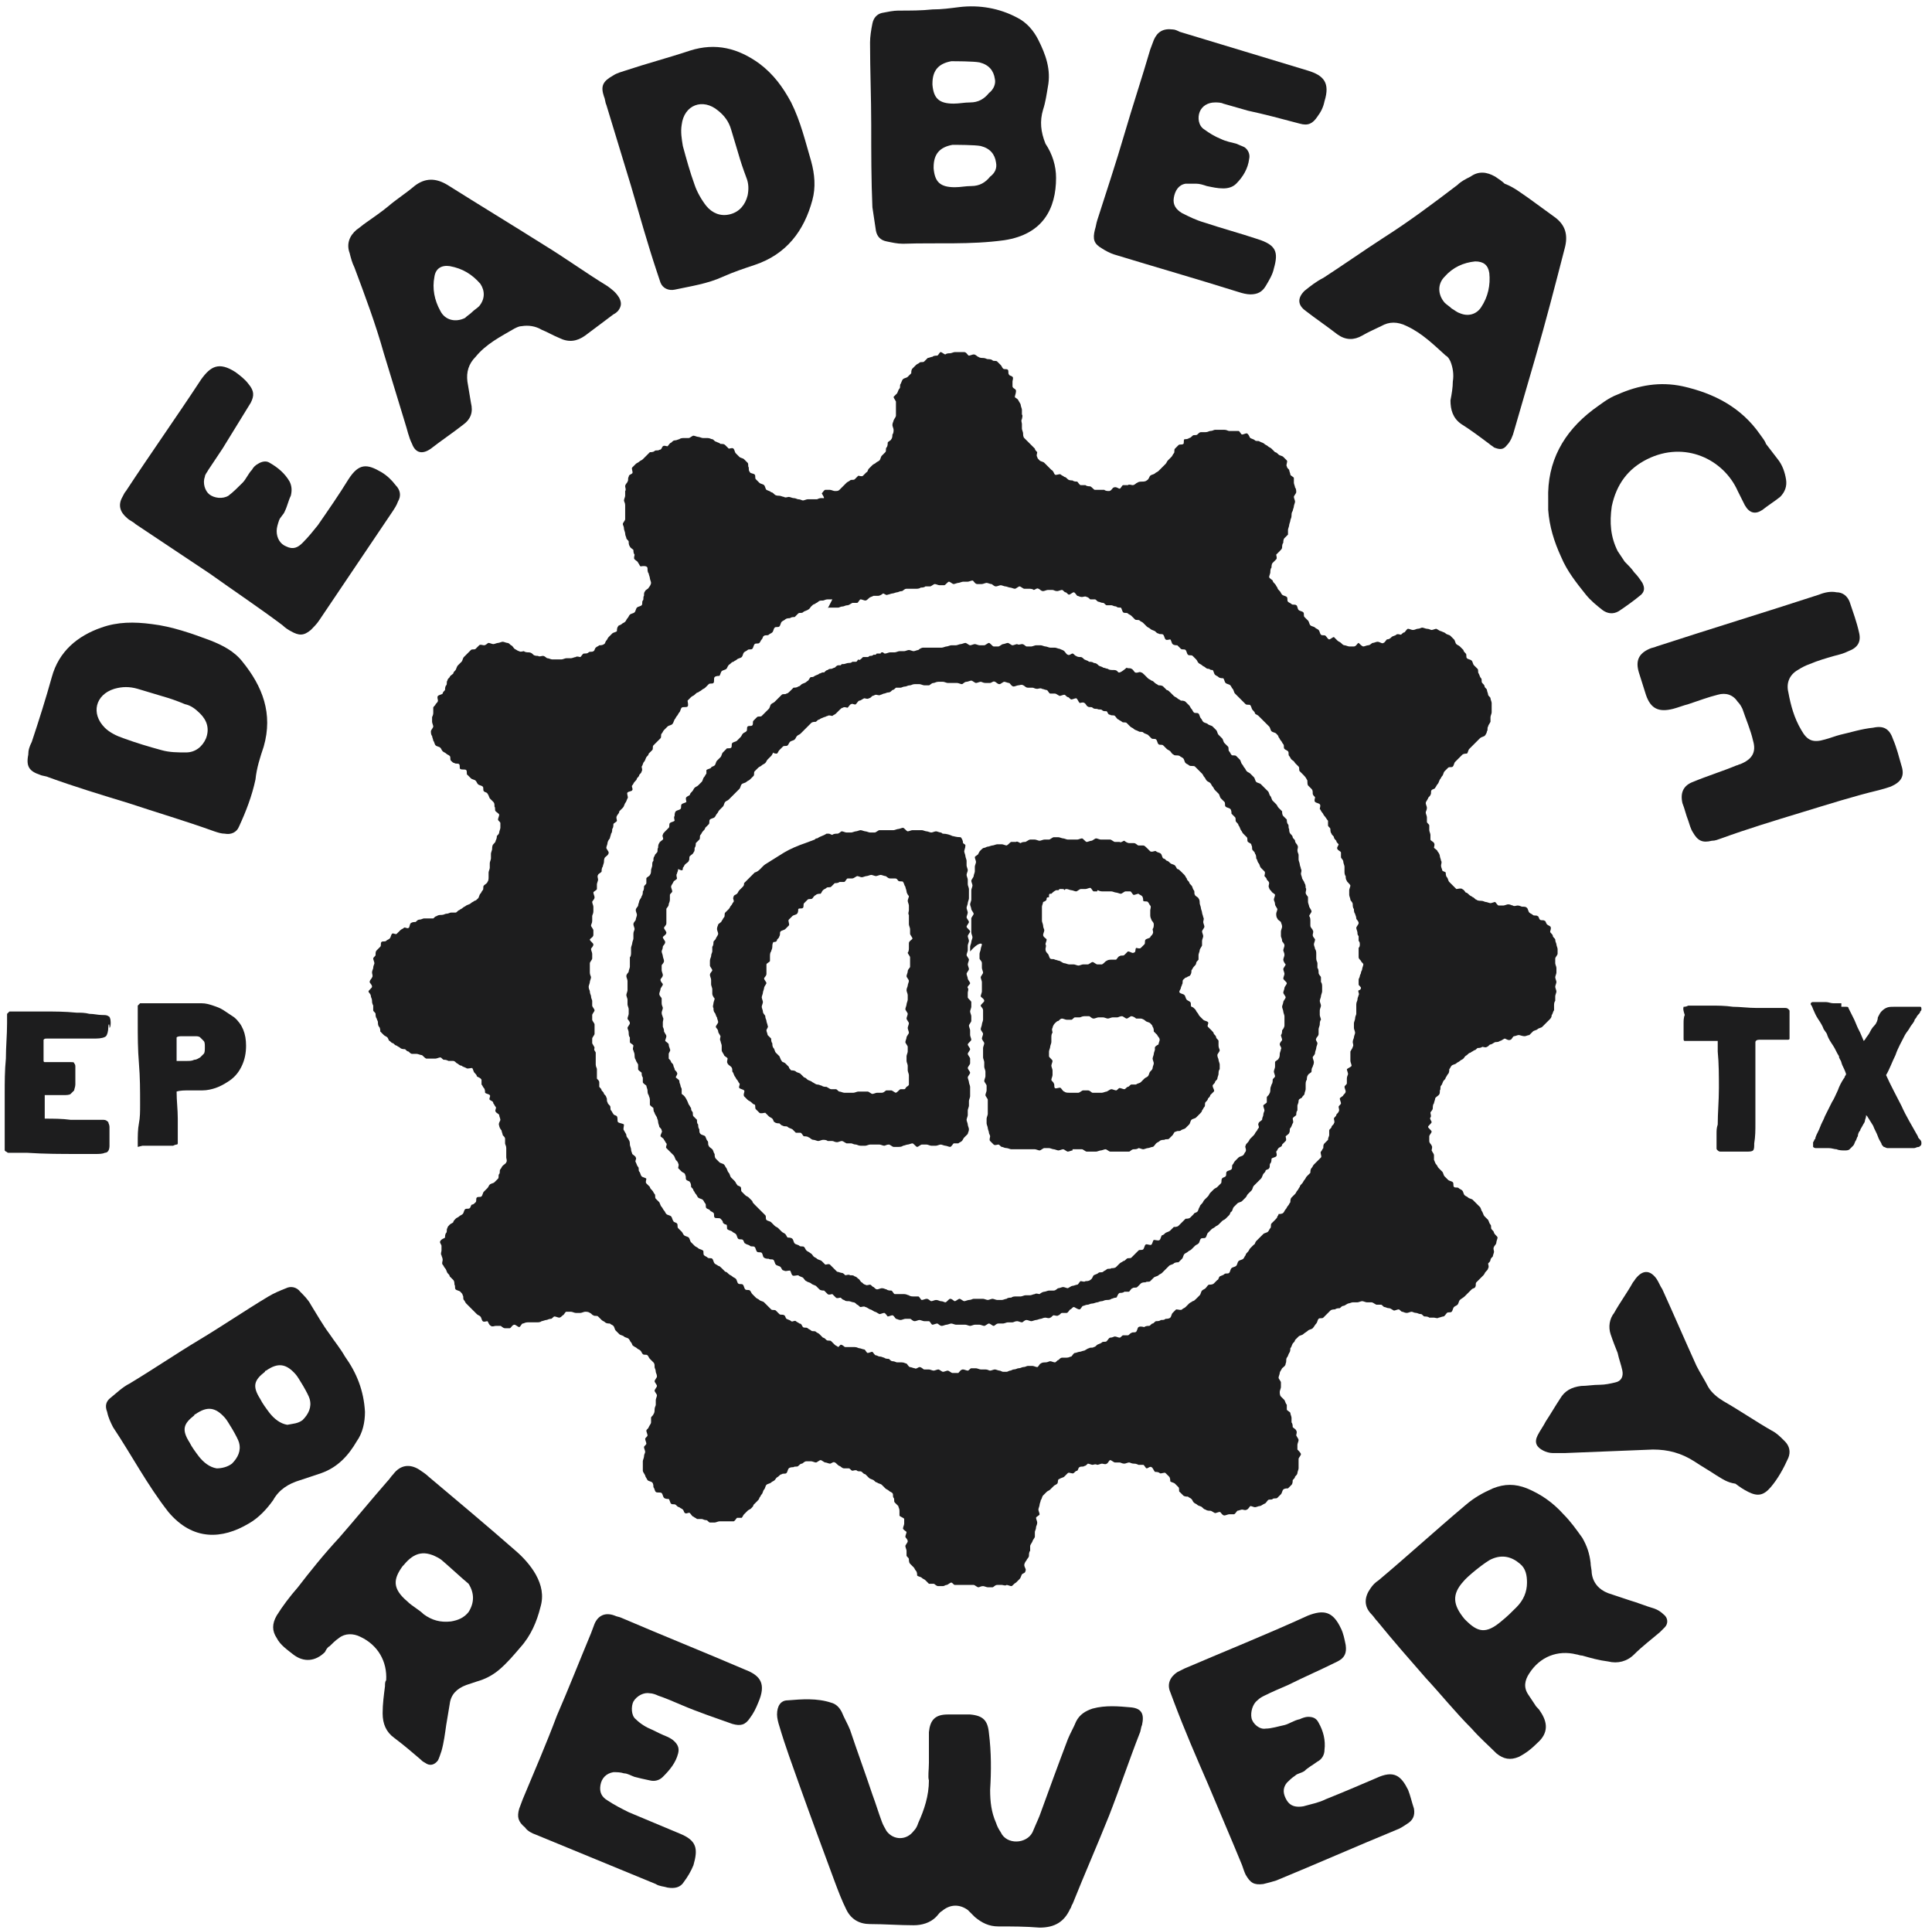 <?xml version="1.0" encoding="utf-8"?>
<!-- Generator: Adobe Illustrator 27.5.0, SVG Export Plug-In . SVG Version: 6.00 Build 0)  -->
<svg version="1.1" id="Layer_1" xmlns="http://www.w3.org/2000/svg" xmlns:xlink="http://www.w3.org/1999/xlink" x="0px" y="0px"
	 viewBox="0 0 164.1 163.9" style="enable-background:new 0 0 164.1 163.9;" xml:space="preserve">
<style type="text/css">
	.st0{fill:#1D1D1E;}
</style>
<g>
	<g>
		<g>
			<path class="st0" d="M83.4,80.2c0,0.1-0.1,0.3-0.1,0.4c0,0.1-0.1,0.3-0.1,0.4c0,0.1,0,0.3,0,0.4c0,0.1,0.2,0.2,0.2,0.4
				c0,0.1,0,0.3,0,0.4c0,0.1,0.1,0.3,0.1,0.4c0,0.1-0.2,0.3-0.2,0.4c0,0.1,0.1,0.3,0.1,0.4c0,0.1,0,0.3,0,0.4c0,0.1,0,0.3,0,0.4
				c0,0.1-0.1,0.3-0.1,0.4c0,0.1,0.3,0.2,0.3,0.4c0,0.1-0.3,0.3-0.3,0.4c0,0.1,0.2,0.2,0.2,0.4c0,0.1,0,0.3,0,0.4c0,0.1,0,0.3,0,0.4
				c0,0.1-0.1,0.3-0.1,0.4c0,0.1-0.1,0.3-0.1,0.4c0,0.1,0.2,0.3,0.2,0.4c0,0.1-0.1,0.3-0.1,0.4c0,0.1,0.2,0.3,0.2,0.4
				c0,0.1-0.1,0.3-0.1,0.4c0,0.1,0,0.3,0,0.4c0,0.1,0,0.3,0,0.4c0,0.1,0.1,0.3,0.1,0.4c0,0.1,0,0.3,0,0.4c0,0.1,0.1,0.3,0.1,0.4
				c0,0.1,0,0.3,0,0.4c0,0.1-0.1,0.3-0.1,0.4c0,0.1,0.2,0.3,0.2,0.4s0,0.3,0,0.4c0,0.1-0.1,0.3-0.1,0.4c0,0.1,0.2,0.3,0.2,0.4
				c0,0.1,0,0.3,0,0.4c0,0.1,0,0.3,0,0.4c0,0.1,0,0.3,0,0.4c0,0.1-0.1,0.3-0.1,0.4c0,0.1,0,0.3,0,0.4c0,0.1,0.1,0.3,0.1,0.4
				c0,0.1,0.1,0.3,0.1,0.4c0,0.1,0.1,0.2,0.1,0.3c0,0.1-0.1,0.3,0,0.4c0.1,0.1,0.2,0.2,0.3,0.3c0.1,0.1,0.3,0,0.4,0
				c0.1,0,0.2,0.2,0.3,0.2c0.1,0,0.2,0.1,0.4,0.1c0.1,0,0.3,0.1,0.4,0.1c0.1,0,0.3,0,0.4,0s0.3,0,0.4,0c0.1,0,0.3,0,0.4,0
				c0.1,0,0.3,0,0.4,0c0.1,0,0.3,0,0.4,0c0.1,0,0.3,0.1,0.4,0.1c0.1,0,0.3-0.2,0.4-0.2c0.1,0,0.3,0,0.4,0c0.1,0,0.3,0.1,0.4,0.1
				c0.1,0,0.3,0.1,0.4,0.1c0.1,0,0.3-0.1,0.4-0.1c0.1,0,0.3,0.2,0.4,0.2c0.1,0,0.3-0.1,0.4-0.1c0,0,0-0.1,0-0.1c0.1,0,0.3,0,0.4,0
				c0.1,0,0.3,0,0.4,0c0.1,0,0.3,0.2,0.4,0.2c0.1,0,0.3,0,0.4,0c0.1,0,0.3,0,0.4,0c0.1,0,0.3-0.1,0.4-0.1c0.1,0,0.3-0.1,0.4-0.1
				c0.1,0,0.3,0.2,0.4,0.2c0.1,0,0.3,0,0.4,0c0.1,0,0.3,0,0.4,0c0.1,0,0.3,0,0.4,0c0.1,0,0.3,0,0.4,0c0.1,0,0.2-0.2,0.4-0.2
				c0.1,0,0.3,0,0.4-0.1c0.1,0,0.3,0.1,0.4,0.1c0.1,0,0.3-0.1,0.4-0.1c0.1,0,0.3-0.1,0.4-0.1c0.1,0,0.2-0.2,0.3-0.3
				c0.1-0.1,0.2-0.1,0.3-0.2c0.1-0.1,0.3-0.1,0.4-0.1c0.1-0.1,0.3,0,0.4-0.1c0.1-0.1,0.2-0.2,0.3-0.3c0.1-0.1,0.1-0.3,0.3-0.3
				c0.1-0.1,0.3,0,0.4-0.1c0.1-0.1,0.3-0.1,0.4-0.2c0.1-0.1,0.2-0.2,0.3-0.3c0.1-0.1,0.1-0.3,0.2-0.4c0.1-0.1,0.3-0.1,0.4-0.2
				c0.1-0.1,0.2-0.2,0.3-0.3c0.1-0.1,0.2-0.2,0.2-0.3c0.1-0.1,0.1-0.2,0.2-0.3c0.1-0.1,0-0.3,0.1-0.4c0.1-0.1,0.2-0.2,0.2-0.3
				c0.1-0.1,0.2-0.2,0.2-0.3c0.1-0.1,0.2-0.2,0.3-0.3c0.1-0.1-0.1-0.3-0.1-0.5c0-0.1,0.2-0.2,0.2-0.3c0-0.1,0.2-0.2,0.2-0.3
				c0-0.1,0.1-0.3,0.1-0.4c0-0.1,0-0.3,0.1-0.4c0-0.1,0-0.3,0-0.4c0-0.1-0.1-0.3-0.1-0.4c0-0.1-0.1-0.2-0.1-0.4
				c0-0.1,0.2-0.3,0.2-0.4c0-0.1-0.1-0.2-0.1-0.4c0-0.1,0-0.3,0-0.4c0-0.1-0.2-0.2-0.2-0.3c0-0.1-0.1-0.2-0.2-0.3
				c0-0.1-0.1-0.2-0.2-0.3c-0.1-0.1-0.2-0.2-0.3-0.3c-0.1-0.1,0.1-0.3,0-0.4c-0.1-0.1-0.3-0.1-0.4-0.2c-0.1-0.1-0.2-0.2-0.3-0.3
				c-0.1-0.1-0.1-0.2-0.2-0.3c-0.1-0.1-0.1-0.2-0.2-0.3c-0.1-0.1-0.2-0.2-0.3-0.2c-0.1-0.1,0-0.3-0.1-0.4c-0.1-0.1-0.2-0.1-0.3-0.2
				c-0.1-0.1-0.1-0.3-0.2-0.4c-0.1-0.1-0.3-0.1-0.4-0.2c-0.1-0.1,0.1-0.3,0.1-0.4c0-0.1,0.1-0.2,0.1-0.3c0.1-0.1,0-0.3,0.1-0.4
				c0.1-0.1,0.2-0.2,0.3-0.2c0.1-0.1,0.3-0.1,0.3-0.2c0.1-0.1,0.1-0.3,0.1-0.4c0.1-0.1,0.1-0.2,0.2-0.3c0.1-0.1,0.2-0.2,0.2-0.3
				c0-0.1,0.1-0.2,0.2-0.3c0-0.1,0-0.3,0-0.4c0-0.1,0.1-0.3,0.1-0.4c0-0.1,0.1-0.2,0.2-0.4c0-0.1,0-0.3,0-0.4c0-0.1,0.1-0.3,0.1-0.4
				c0-0.1-0.1-0.3-0.1-0.4c0-0.1,0.2-0.3,0.2-0.4c0-0.1-0.1-0.3-0.1-0.4c0-0.1,0.1-0.3,0-0.4c0-0.1-0.1-0.3-0.1-0.4
				c0-0.1-0.1-0.3-0.1-0.4c0-0.1-0.1-0.3-0.1-0.4c0-0.1,0-0.3-0.1-0.4c0-0.1-0.3-0.2-0.3-0.3c-0.1-0.1,0-0.3-0.1-0.4
				c-0.1-0.1-0.1-0.3-0.2-0.4c-0.1-0.1-0.2-0.2-0.2-0.3c-0.1-0.1-0.2-0.2-0.2-0.3c-0.1-0.1-0.1-0.2-0.2-0.3
				c-0.1-0.1-0.2-0.2-0.3-0.3c-0.1-0.1-0.2-0.2-0.3-0.2c-0.1-0.1-0.1-0.2-0.2-0.3c-0.1-0.1-0.3-0.1-0.4-0.2
				c-0.1-0.1-0.2-0.2-0.3-0.2c-0.1-0.1-0.2-0.2-0.3-0.2c-0.1-0.1-0.1-0.3-0.2-0.4c-0.1-0.1-0.3-0.1-0.4-0.2c-0.1-0.1-0.3,0.1-0.5,0
				c-0.1-0.1-0.2-0.2-0.3-0.3c-0.1-0.1-0.2-0.2-0.3-0.2c-0.1,0-0.3,0-0.4,0c-0.1,0-0.2-0.2-0.4-0.2c-0.1,0-0.3,0-0.4,0
				c-0.1,0-0.3-0.1-0.4-0.2c-0.1,0-0.3,0.2-0.4,0.1c-0.1,0-0.3,0-0.4,0c-0.1,0-0.3-0.2-0.4-0.2c-0.1,0-0.3,0-0.4,0
				c-0.1,0-0.3,0-0.4,0c-0.1,0-0.3-0.1-0.4-0.1c-0.1,0-0.3,0.2-0.4,0.2c-0.1,0-0.3,0.1-0.4,0.1c-0.1,0-0.3-0.3-0.4-0.3
				c-0.1,0-0.3,0.1-0.4,0.1c-0.1,0-0.3,0-0.4,0c-0.1,0-0.3,0-0.4,0c-0.1,0-0.3-0.1-0.4-0.1c-0.1,0-0.3-0.1-0.4-0.1
				c-0.1,0-0.3,0-0.4,0c-0.1,0-0.3,0.2-0.4,0.2c-0.1,0-0.3,0-0.4,0c-0.1,0-0.3,0.1-0.4,0.1c-0.1,0-0.3-0.1-0.4-0.1
				c-0.1,0-0.3,0-0.4,0c-0.1,0-0.2,0.1-0.4,0.2c-0.1,0-0.3,0-0.4,0.1c-0.1,0-0.3-0.2-0.4-0.1c-0.1,0-0.3,0-0.4,0
				c-0.1,0-0.2,0.2-0.4,0.3c-0.1,0-0.3-0.1-0.4-0.1c-0.1,0-0.3,0-0.4,0c-0.1,0-0.3,0.1-0.4,0.1c-0.1,0-0.3,0.1-0.4,0.1
				c-0.1,0-0.2,0.1-0.3,0.1c-0.1,0-0.2,0.1-0.3,0.2c-0.1,0.1-0.1,0.1-0.2,0.3c0,0.1-0.3,0.2-0.3,0.3c0,0.1,0.1,0.3,0.1,0.4
				c0,0.1-0.1,0.3-0.1,0.4c0,0.1,0,0.3,0,0.4c0,0.1-0.1,0.3-0.1,0.4c0,0.1-0.2,0.3-0.2,0.4s0.1,0.3,0.1,0.4c0,0.1-0.1,0.3-0.1,0.4
				c0,0.1,0,0.3,0,0.4c0,0.1,0,0.3,0,0.4c0,0.1-0.1,0.3-0.1,0.4c0,0.1,0.1,0.3,0.1,0.4c0,0.1,0.2,0.3,0.2,0.4s-0.2,0.3-0.2,0.4
				c0,0.1,0,0.3,0,0.4c0,0.1,0,0.3,0,0.4c0,0.1,0,0.3,0,0.4c0,0.1,0.1,0.3,0.1,0.4c0,0.1-0.1,0.3-0.1,0.4c0,0.1-0.1,0.3-0.1,0.4
				c0,0.1,0,0.3,0,0.4C83.1,80,83.4,80.1,83.4,80.2z M98.1,89.1c0,0.1-0.1,0.3-0.1,0.4c0,0.1-0.1,0.3-0.1,0.4c0,0.1,0.1,0.3,0.1,0.4
				c0,0.1-0.1,0.3-0.1,0.4c0,0.1-0.1,0.2-0.2,0.3c-0.1,0.1-0.1,0.3-0.2,0.4c-0.1,0.1-0.2,0.1-0.3,0.2c-0.1,0.1-0.2,0.2-0.3,0.3
				c-0.1,0.1-0.3,0.1-0.4,0.2c-0.1,0-0.3,0-0.4,0c-0.1,0-0.2,0.2-0.3,0.2c-0.1,0-0.2,0.2-0.3,0.2c-0.1,0-0.3-0.1-0.4-0.1
				c-0.1,0-0.2,0.2-0.3,0.2c-0.1,0-0.3-0.1-0.4-0.1s-0.2,0.1-0.4,0.2c-0.1,0-0.3,0.1-0.4,0.1c-0.1,0-0.3,0-0.4,0c-0.1,0-0.3,0-0.4,0
				c-0.1,0-0.2-0.2-0.4-0.2c-0.1,0-0.3,0-0.4,0c-0.1,0-0.3,0.2-0.4,0.2c-0.1,0-0.3,0-0.4,0c-0.1,0-0.3,0-0.4,0c-0.1,0-0.3,0-0.4-0.1
				c-0.1,0-0.2-0.2-0.3-0.3c-0.1-0.1-0.4,0.1-0.5,0c-0.1-0.1,0-0.3-0.1-0.4c0-0.1-0.2-0.2-0.2-0.3c0-0.1,0.1-0.3,0.1-0.4
				c0-0.1,0-0.3,0-0.4c0-0.1-0.1-0.3-0.1-0.4c0-0.1,0.1-0.3,0.1-0.4c0-0.1-0.3-0.3-0.3-0.4s0-0.3,0-0.4c0-0.1,0.1-0.3,0.1-0.4
				c0-0.1,0.1-0.3,0.1-0.4c0-0.1,0-0.3,0-0.4c0-0.1,0-0.3,0.1-0.4c0-0.1-0.1-0.3,0-0.4c0-0.1,0.1-0.3,0.2-0.4
				c0.1-0.1,0.2-0.2,0.3-0.2c0.1-0.1,0.2-0.2,0.3-0.2c0.1,0,0.3,0.1,0.4,0.1c0.1,0,0.2,0,0.4,0c0.1,0,0.2-0.2,0.3-0.2
				c0.1,0,0.2,0,0.4,0c0.1,0,0.2-0.1,0.4-0.1c0.1,0,0.2,0,0.4,0c0.1,0,0.2,0.2,0.4,0.2c0.1,0,0.3-0.1,0.4-0.1c0.1,0,0.3,0,0.4,0
				c0.1,0,0.3,0.1,0.4,0.1c0.1,0,0.3-0.1,0.4-0.1c0.1,0,0.3,0,0.4,0c0.1,0,0.2-0.1,0.4-0.1c0.1,0,0.3,0.2,0.4,0.2
				c0.1,0,0.3-0.2,0.4-0.2c0.1,0,0.3,0.1,0.4,0.2c0.1,0,0.3,0,0.4,0c0.1,0,0.3,0.1,0.4,0.2c0.1,0.1,0.3,0.1,0.4,0.2
				c0.1,0.1,0.2,0.2,0.2,0.3c0.1,0.1,0.1,0.3,0.1,0.4c0.1,0.1,0.2,0.2,0.3,0.3c0,0.1,0.2,0.2,0.2,0.4c0,0.1-0.1,0.3-0.1,0.4
				C98,88.9,98.1,89,98.1,89.1z M88.9,76.3c0-0.1,0.1-0.1,0.2-0.1c0,0,0-0.1,0-0.1c0,0,0,0,0,0c0,0,0,0,0,0c0-0.1,0-0.2,0.1-0.2
				c0,0,0.1,0,0.1,0c0.1-0.1,0.2-0.2,0.4-0.3c0.1,0,0.1,0,0.2,0c0,0,0,0,0.1-0.1c0.1,0,0.2,0,0.2,0c0.1,0,0.2,0,0.2,0.1
				c0.1-0.1,0.1-0.1,0.2-0.1c0.1,0,0.3,0.1,0.4,0.1c0.1,0,0.3,0.1,0.4,0.1c0.1,0,0.3-0.2,0.4-0.2c0.1,0,0.3,0,0.4,0
				c0.1,0,0.3-0.1,0.4-0.1c0.1,0,0.2,0.3,0.3,0.3c0.1,0,0.2,0,0.3,0c0,0,0-0.1,0-0.1c0.1,0,0.2,0.1,0.4,0.1c0.1,0,0.3,0,0.4,0
				c0.1,0,0.3,0,0.4,0c0.1,0,0.3,0.1,0.4,0.1c0.1,0,0.3,0.1,0.4,0.1c0.1,0,0.3-0.2,0.4-0.2c0.1,0,0.3,0,0.4,0c0.1,0,0.2,0.3,0.3,0.3
				c0.1,0,0.3-0.1,0.4-0.1c0.1,0.1,0.2,0.1,0.3,0.2c0.1,0.1,0.1,0.3,0.1,0.4c0.1,0.1,0.3,0,0.4,0.1c0.1,0.1,0.1,0.2,0.2,0.3
				c0.1,0.1,0,0.3,0,0.4c0,0.1,0,0.3,0,0.4c0,0.1,0,0.2,0.1,0.4c0,0.1,0.2,0.2,0.2,0.4c0,0.1,0,0.3-0.1,0.4c0,0.1,0.1,0.3,0,0.4
				c0,0.1-0.2,0.2-0.2,0.3c-0.1,0.1-0.3,0.1-0.4,0.2c-0.1,0.1,0,0.3-0.1,0.4c-0.1,0.1-0.2,0.2-0.3,0.3c-0.1,0.1-0.3,0-0.4,0
				c-0.1,0.1,0,0.4-0.2,0.4c-0.1,0.1-0.3-0.1-0.5-0.1c-0.1,0.1-0.2,0.2-0.3,0.3c-0.1,0.1-0.3,0-0.4,0.1c-0.1,0-0.2,0.2-0.3,0.3
				c-0.1,0-0.3,0-0.4,0c-0.1,0-0.3,0-0.4,0.1c-0.1,0-0.2,0.2-0.4,0.3c-0.1,0-0.3,0-0.4,0c-0.1,0-0.3-0.2-0.4-0.2
				c-0.1,0-0.3,0.2-0.4,0.2c-0.1,0-0.3,0-0.4,0c-0.1,0-0.3,0.1-0.4,0.1c-0.1,0-0.3-0.1-0.4-0.1c-0.1,0-0.3,0-0.4,0
				c-0.1,0-0.3-0.1-0.4-0.1c-0.1,0-0.2-0.1-0.4-0.2c-0.1,0-0.3-0.1-0.4-0.1c-0.1-0.1-0.3,0-0.4-0.1c-0.1-0.1-0.1-0.3-0.2-0.4
				c-0.1-0.1-0.2-0.2-0.2-0.4c0-0.1,0.1-0.3,0-0.4c0-0.1,0.1-0.3,0.1-0.4c0-0.1-0.3-0.2-0.3-0.4c0-0.1,0.1-0.3,0.1-0.4
				c0-0.1-0.1-0.2-0.1-0.4c0-0.1-0.1-0.3-0.1-0.4c0-0.1,0-0.3,0-0.4c0-0.1,0-0.3,0-0.4c0-0.1,0-0.3,0-0.4c0-0.1,0.1-0.3,0.1-0.4
				C88.9,76.5,88.9,76.4,88.9,76.3z"/>
		</g>
		<g>
			<path class="st0" d="M69.4,71.2C69.4,71.2,69.4,71.2,69.4,71.2c-0.1,0-0.1,0-0.2,0.1c-0.3,0.1-0.5,0.2-0.8,0.3
				c-0.6,0.2-1.3,0.5-1.8,0.8c-0.5,0.3-1.1,0.7-1.6,1c-0.3,0.2-0.5,0.6-0.9,0.7c-0.2,0.2-0.4,0.4-0.6,0.6c-0.1,0.1-0.2,0.2-0.3,0.3
				c0,0.1,0,0.2-0.1,0.3c-0.1,0.1-0.2,0.2-0.3,0.3c-0.1,0.1-0.1,0.2-0.2,0.3c-0.1,0.1-0.3,0.1-0.3,0.3c-0.1,0.1,0.1,0.3,0,0.4
				c-0.1,0.1-0.1,0.2-0.2,0.3c-0.1,0.1-0.1,0.2-0.2,0.3c-0.1,0.1-0.2,0.2-0.3,0.3c-0.1,0.1,0,0.3-0.1,0.4c-0.1,0.1-0.1,0.2-0.2,0.3
				c0,0.1-0.2,0.2-0.3,0.3c0,0.1-0.1,0.2-0.1,0.4c0,0.1,0.1,0.3,0.1,0.4c0,0.1-0.1,0.2-0.2,0.4c0,0.1-0.2,0.2-0.2,0.3
				c0,0.1,0,0.3-0.1,0.4c0,0.1,0,0.3,0,0.4c0,0.1-0.1,0.2-0.1,0.4c0,0.1-0.1,0.2-0.1,0.4c0,0.1,0,0.3,0,0.4c0,0.1,0.2,0.3,0.2,0.4
				c0,0.1-0.2,0.2-0.2,0.4c0,0.1,0.1,0.3,0.1,0.4c0,0.1,0,0.3,0,0.4c0,0.1,0.1,0.3,0.1,0.4c0,0.1,0,0.3,0,0.4c0,0.1,0.1,0.3,0.2,0.4
				c0,0.1-0.1,0.3-0.1,0.4c0,0.1-0.1,0.3,0,0.4c0,0.1,0,0.3,0.1,0.4s0.1,0.3,0.2,0.4c0,0.1,0.1,0.3,0.1,0.4c0,0.1-0.2,0.3-0.2,0.4
				c0,0.1,0.2,0.2,0.2,0.4c0,0.1,0.1,0.2,0.2,0.4c0,0.1-0.1,0.3,0,0.4c0,0.1,0.1,0.3,0.1,0.4c0,0.1,0,0.3,0,0.4
				c0,0.1,0.1,0.2,0.2,0.4c0,0.1,0.3,0.2,0.3,0.3c0,0.1-0.1,0.3,0,0.4c0,0.1,0.2,0.2,0.3,0.3c0.1,0.1,0.1,0.2,0.1,0.4
				c0.1,0.1,0.1,0.2,0.2,0.4c0.1,0.1,0.1,0.2,0.2,0.3c0.1,0.1,0.1,0.2,0.2,0.3c0.1,0.1-0.1,0.3,0,0.4c0.1,0.1,0.3,0.1,0.4,0.2
				c0.1,0.1-0.1,0.3,0,0.5c0.1,0.1,0.2,0.2,0.3,0.3c0.1,0.1,0.2,0.1,0.3,0.2c0.1,0.1,0.2,0.2,0.3,0.2c0.1,0.1,0,0.3,0.1,0.4
				c0.1,0.1,0.2,0.2,0.3,0.3c0.1,0.1,0.4,0,0.5,0c0.1,0.1,0.2,0.2,0.3,0.3c0.1,0.1,0.2,0.1,0.3,0.2c0.1,0.1,0.1,0.3,0.2,0.3
				c0.1,0.1,0.3,0.1,0.4,0.1c0.1,0.1,0.2,0.2,0.3,0.2c0.1,0.1,0.3,0,0.4,0.1c0.1,0.1,0.2,0.1,0.4,0.2c0.1,0.1,0.2,0.2,0.3,0.3
				c0.1,0,0.3,0,0.4,0c0.1,0,0.2,0.3,0.3,0.3c0.1,0,0.3,0,0.4,0.1c0.1,0,0.2,0.2,0.4,0.2c0.1,0,0.3,0.1,0.4,0.1
				c0.1,0,0.3-0.1,0.4-0.1c0.1,0,0.3,0,0.4,0.1c0.1,0,0.3,0,0.4,0c0.1,0,0.2,0.1,0.4,0.1c0.1,0,0.3-0.1,0.4-0.1
				c0.1,0,0.2,0.1,0.4,0.2c0.1,0,0.3,0,0.4,0c0.1,0,0.2,0.1,0.4,0.1c0.1,0,0.2,0.1,0.4,0.1c0.1,0,0.3,0,0.4,0s0.3-0.1,0.4-0.1
				c0.1,0,0.3,0,0.4,0c0.1,0,0.3,0,0.4,0c0.1,0,0.3,0.1,0.4,0.1c0.1,0,0.2-0.1,0.4-0.1c0.1,0,0.3,0.2,0.4,0.2c0.1,0,0.3,0,0.4,0
				c0.1,0,0.3,0,0.4-0.1c0.1,0,0.3-0.1,0.4-0.1c0.1,0,0.3-0.1,0.4-0.1s0.3,0.3,0.4,0.3c0.1,0,0.3-0.2,0.4-0.2c0.1,0,0.3,0,0.4,0
				c0.1,0,0.3,0.1,0.4,0.1c0.1,0,0.3,0,0.4,0c0.1,0,0.3-0.1,0.4-0.1c0.1,0,0.3,0.1,0.4,0.1c0.1,0,0.3,0.1,0.4,0.1
				c0.1,0,0.2-0.2,0.3-0.3c0.1,0,0.3,0,0.4,0c0.1-0.1,0.2-0.1,0.3-0.2c0.1-0.1,0.1-0.2,0.2-0.3c0.1-0.1,0.2-0.2,0.3-0.3
				c0-0.1,0.1-0.2,0.1-0.4c0-0.1-0.1-0.3-0.1-0.4c0-0.1-0.1-0.3-0.1-0.4c0-0.1,0.1-0.3,0.1-0.4c0-0.1,0-0.3,0-0.4
				c0-0.1,0.1-0.3,0.1-0.4c0-0.1,0-0.3,0-0.4c0-0.1,0.1-0.3,0.1-0.4c0-0.1,0-0.3,0-0.4c0-0.1,0-0.3,0-0.4c0-0.1-0.1-0.3-0.1-0.4
				c0-0.1-0.1-0.3-0.1-0.4c0-0.1,0.2-0.3,0.2-0.4c0-0.1-0.2-0.3-0.2-0.4c0-0.1,0.2-0.3,0.2-0.4c0-0.1,0-0.3,0-0.4
				c0-0.1-0.2-0.3-0.2-0.4c0-0.1,0.2-0.3,0.2-0.4c0-0.1-0.2-0.3-0.2-0.4c0-0.1,0.3-0.3,0.3-0.4s-0.1-0.3-0.1-0.4c0-0.1,0-0.3,0-0.4
				c0-0.1-0.1-0.3-0.1-0.4c0-0.1,0.2-0.3,0.2-0.4c0-0.1,0-0.3,0-0.4c0-0.1-0.1-0.3-0.1-0.4c0-0.1,0.1-0.3,0.1-0.4c0-0.1,0-0.3,0-0.4
				c0-0.1-0.3-0.3-0.3-0.4c0-0.1,0-0.3,0-0.4c0-0.1,0.1-0.3,0-0.4s0.2-0.3,0.2-0.4c0-0.1-0.2-0.3-0.2-0.4c0-0.1-0.1-0.3-0.1-0.4
				c0-0.1,0.2-0.3,0.2-0.4c0-0.1-0.1-0.3-0.1-0.4c0-0.1,0.1-0.3,0.1-0.4c0-0.1-0.2-0.3-0.2-0.4c0-0.1,0.1-0.3,0.1-0.4
				c0-0.1,0-0.3,0-0.4c0-0.1,0.1-0.3,0.1-0.4c0-0.1-0.1-0.3-0.1-0.4c0-0.1,0.2-0.3,0.2-0.4s-0.3-0.3-0.3-0.4c0-0.1,0.2-0.3,0.2-0.4
				c0-0.1-0.2-0.3-0.2-0.4c0-0.1,0.1-0.3,0.1-0.4c0-0.1-0.1-0.3-0.1-0.4c0-0.1,0.1-0.3,0.1-0.4c0-0.1,0.1-0.3,0.1-0.4
				c0-0.1,0-0.3,0-0.4c0-0.1,0-0.3,0-0.4c0-0.1-0.1-0.3-0.1-0.4c0-0.1,0-0.3,0-0.4c0-0.1-0.1-0.3-0.1-0.4c0-0.1,0.1-0.3,0.1-0.4
				c0-0.1-0.1-0.3-0.1-0.4c0-0.1,0-0.3,0-0.4c0-0.1-0.1-0.3-0.1-0.4c0-0.1-0.1-0.3-0.1-0.4c0-0.1,0.1-0.3,0.1-0.5
				c0-0.1-0.1-0.1-0.2-0.2c0-0.2-0.1-0.4-0.2-0.5C81.2,71.1,81,71,80.9,71c-0.2-0.1-0.5-0.2-0.8-0.2c-0.1,0-0.1-0.1-0.2-0.1
				c-0.1,0-0.3-0.1-0.4-0.1c-0.1,0-0.3,0.1-0.4,0.1c-0.1,0-0.3-0.1-0.4-0.1c-0.1,0-0.3-0.1-0.4-0.1c-0.1,0-0.3,0-0.4,0
				c-0.1,0-0.3,0-0.4,0c-0.1,0-0.3,0.1-0.4,0.1c-0.1,0-0.3-0.3-0.4-0.3c-0.1,0-0.3,0.1-0.4,0.1c-0.1,0-0.3,0.1-0.4,0.1
				c-0.1,0-0.3,0-0.4,0c-0.1,0-0.3,0-0.4,0c-0.1,0-0.3,0-0.4,0c-0.1,0-0.3,0.2-0.4,0.2c-0.1,0-0.3,0-0.4,0c-0.1,0-0.3-0.1-0.4-0.1
				c-0.1,0-0.3-0.1-0.4-0.1c-0.1,0-0.3,0.1-0.4,0.1c-0.1,0-0.3,0.1-0.4,0.1c-0.1,0-0.3,0-0.4,0c-0.1,0-0.3-0.1-0.4-0.1
				c-0.1,0-0.2,0.2-0.4,0.2c-0.1,0-0.3,0-0.4,0.1c-0.1,0-0.2-0.1-0.3-0.1c0,0,0,0,0,0c-0.1,0-0.1,0-0.2,0C69.9,71,69.7,71,69.4,71.2
				C69.5,71.1,69.5,71.2,69.4,71.2z M69.9,75.6c0.1-0.1,0.2-0.1,0.3-0.2c0.1-0.1,0.3,0,0.4-0.1c0.1-0.1,0.2-0.2,0.3-0.3
				c0.1,0,0.3,0,0.4-0.1c0.1,0,0.3,0,0.4,0c0.1,0,0.2-0.3,0.3-0.3c0.1,0,0.3,0,0.4,0c0.1,0,0.2-0.1,0.4-0.2c0.1,0,0.3,0.1,0.4,0.1
				c0.1,0,0.3-0.1,0.4-0.1c0.1,0,0.3-0.1,0.4-0.1c0.1,0,0.3,0.1,0.4,0.1c0.1,0,0.3-0.1,0.4-0.1c0.1,0,0.3,0.1,0.4,0.1
				c0.1,0,0.2,0.2,0.4,0.2c0.1,0,0.3,0,0.4,0c0.2,0,0.2,0.1,0.3,0.2c0.1,0.1,0.4,0,0.4,0.1c0.1,0.1,0.1,0.3,0.2,0.4
				c0,0.1,0.1,0.3,0.1,0.4c0,0.1,0.1,0.3,0.2,0.4c0,0.1-0.1,0.3-0.1,0.4c0,0.1,0.1,0.3,0.1,0.4c0,0.1,0,0.3,0,0.4
				c0,0.1-0.1,0.3,0,0.4c0,0.1,0,0.3,0,0.4c0,0.1,0,0.3,0,0.4c0,0.1,0.1,0.3,0.1,0.4c0,0.1,0,0.3,0,0.4c0,0.1,0.2,0.3,0.2,0.4
				c0,0.1-0.3,0.2-0.3,0.4c0,0.1,0,0.3,0,0.4c0,0.1,0,0.3-0.1,0.4c0,0.1,0.2,0.3,0.2,0.4c0,0.1,0,0.3,0,0.4c0,0.1,0,0.3,0,0.4
				c0,0.1-0.2,0.2-0.2,0.4c0,0.1-0.1,0.3-0.1,0.4c0,0.1,0.2,0.3,0.2,0.4c0,0.1-0.1,0.3-0.1,0.4S77,83.9,77,84.1
				c0,0.1,0.1,0.3,0.1,0.4c0,0.1,0,0.3,0,0.4c0,0.1-0.1,0.3-0.1,0.4c0,0.1-0.1,0.3-0.1,0.4c0,0.1,0.2,0.3,0.2,0.4
				c0,0.1-0.1,0.3-0.1,0.4c0,0.1,0.2,0.3,0.2,0.4c0,0.1-0.1,0.3-0.1,0.4c0,0.1,0.1,0.3,0.1,0.4c0,0.1-0.2,0.3-0.2,0.4
				c0,0.1-0.1,0.3-0.1,0.4c0,0.1,0.2,0.3,0.2,0.4c0,0.1,0,0.3,0,0.4c0,0.1-0.1,0.3-0.1,0.4c0,0.1,0,0.3,0,0.4c0,0.1,0.1,0.3,0.1,0.4
				c0,0.1,0,0.3,0,0.4c0,0.1,0.1,0.3,0.1,0.4c0,0.2,0,0.4,0,0.5c0,0.1,0,0.2,0,0.3c0,0.1-0.2,0.2-0.2,0.2c-0.1,0.1-0.1,0.2-0.2,0.2
				c-0.1,0-0.2,0-0.3,0c-0.1,0-0.2,0.2-0.4,0.3c-0.1,0-0.3-0.2-0.4-0.2c-0.1,0-0.3,0-0.4,0c-0.1,0-0.2,0.2-0.4,0.2
				c-0.1,0-0.3,0-0.4,0c-0.1,0-0.3,0.1-0.4,0.1c-0.1,0-0.3-0.2-0.4-0.2c-0.1,0-0.3,0-0.4,0c-0.1,0-0.3,0-0.4,0
				c-0.1,0-0.3,0.1-0.4,0.1c-0.1,0-0.3,0-0.4,0c-0.1,0-0.3,0-0.4,0c-0.1,0-0.3-0.1-0.4-0.1c-0.1,0-0.2-0.2-0.3-0.2
				c-0.1,0-0.3,0-0.4,0c-0.1,0-0.2-0.1-0.4-0.2c-0.1,0-0.3,0-0.4-0.1c-0.1,0-0.2-0.1-0.4-0.1c-0.1,0-0.2-0.1-0.4-0.2
				c-0.1-0.1-0.2-0.1-0.4-0.2c-0.1-0.1-0.2-0.2-0.3-0.2c-0.1-0.1-0.2-0.2-0.3-0.3c-0.1-0.1-0.3-0.1-0.4-0.2
				c-0.1-0.1-0.3-0.1-0.4-0.1c-0.1-0.1-0.2-0.2-0.2-0.3c-0.1-0.1-0.2-0.2-0.3-0.3c-0.1-0.1-0.3-0.1-0.3-0.2
				c-0.1-0.1-0.1-0.2-0.2-0.4c-0.1-0.1-0.2-0.2-0.3-0.3c-0.1-0.1-0.1-0.3-0.2-0.4c-0.1-0.1-0.1-0.3-0.1-0.4
				c-0.1-0.1-0.1-0.3-0.1-0.4c-0.1-0.1-0.2-0.2-0.3-0.3c0-0.1-0.1-0.3-0.1-0.4c0-0.1,0.2-0.3,0.1-0.4c0-0.1-0.1-0.3-0.1-0.4
				c0-0.1-0.1-0.2-0.1-0.4c0-0.1-0.2-0.2-0.2-0.4c0-0.1-0.1-0.3-0.1-0.4c0-0.1,0.1-0.3,0.1-0.4c0-0.1-0.1-0.3-0.1-0.4
				c0-0.1,0.1-0.3,0.1-0.4c0-0.1,0.1-0.3,0.1-0.4c0-0.1,0.1-0.2,0.2-0.4c0-0.1-0.2-0.3-0.2-0.4c0-0.1,0.2-0.2,0.2-0.4
				c0-0.1,0-0.3,0-0.4c0-0.1,0-0.3,0-0.4c0-0.1,0.3-0.2,0.3-0.3c0-0.1,0-0.3,0-0.4c0-0.1,0-0.3,0.1-0.4c0-0.1,0.1-0.2,0.1-0.4
				c0-0.1,0-0.3,0.1-0.4C65.8,80,66,80,66,79.8c0.1-0.1,0.2-0.2,0.2-0.3c0.1-0.1,0-0.3,0.1-0.4c0.1-0.1,0.3-0.1,0.4-0.2
				c0.1-0.1,0.2-0.2,0.3-0.3c0.1-0.1-0.1-0.4,0-0.5c0.1-0.1,0.2-0.2,0.3-0.3c0.1-0.1,0.3-0.1,0.4-0.2c0.1-0.1,0.1-0.3,0.1-0.4
				c0.1-0.1,0.3,0,0.4-0.1c0.1-0.1,0-0.3,0.1-0.4c0.1-0.1,0.2-0.2,0.3-0.3c0.1-0.1,0.3,0,0.4-0.1c0.1-0.1,0.1-0.2,0.3-0.3
				c0.1-0.1,0.3-0.1,0.4-0.1C69.8,75.8,69.8,75.7,69.9,75.6z"/>
		</g>
		<g>
			<path class="st0" d="M69.8,42.3c-0.1,0-0.2,0-0.4,0.1c-0.1,0-0.2,0-0.4,0c-0.1,0-0.2,0-0.4,0c-0.1,0-0.3,0.1-0.4,0.1
				c-0.1,0-0.2-0.1-0.4-0.1c-0.1,0-0.2-0.1-0.4-0.1c-0.1,0-0.3-0.1-0.4-0.1c-0.1,0-0.3,0.1-0.4,0c-0.1,0-0.3-0.1-0.4-0.1
				c-0.1,0-0.3,0-0.4-0.1c-0.1-0.1-0.2-0.2-0.3-0.2c-0.1-0.1-0.2-0.1-0.4-0.2c-0.1-0.1-0.1-0.3-0.2-0.4c-0.1-0.1-0.3-0.1-0.4-0.2
				c-0.1-0.1-0.2-0.2-0.3-0.3c-0.1-0.1,0-0.3-0.1-0.4c-0.1-0.1-0.4-0.1-0.4-0.2c-0.1-0.1-0.1-0.2-0.1-0.4c-0.1-0.1,0-0.3-0.1-0.4
				c-0.1-0.1-0.2-0.2-0.3-0.3c-0.1-0.1-0.3-0.1-0.4-0.2c-0.1-0.1-0.2-0.2-0.3-0.3c-0.1-0.1-0.1-0.3-0.2-0.4c-0.1-0.1-0.3,0-0.4,0
				c-0.1-0.1-0.2-0.2-0.3-0.3c-0.1-0.1-0.2-0.1-0.4-0.1c-0.1-0.1-0.2-0.1-0.4-0.2c-0.1,0-0.2-0.2-0.3-0.2c-0.1,0-0.2-0.1-0.4-0.1
				c-0.1,0-0.3,0-0.4,0c-0.1,0-0.3-0.1-0.4-0.1c-0.1,0-0.3-0.1-0.4-0.1c-0.1,0-0.3,0.2-0.4,0.2c-0.1,0-0.3,0-0.4,0
				c-0.1,0-0.3,0-0.4,0.1c-0.1,0-0.2,0.1-0.4,0.1c-0.1,0-0.2,0.1-0.3,0.2c-0.1,0-0.2,0.2-0.3,0.3c-0.1,0-0.3-0.1-0.4,0
				c-0.1,0.1-0.1,0.3-0.3,0.3c-0.1,0.1-0.3,0-0.4,0.1c-0.1,0.1-0.3,0.1-0.4,0.1c-0.1,0.1-0.2,0.2-0.3,0.3c-0.1,0.1-0.2,0.2-0.3,0.3
				c-0.1,0.1-0.2,0.1-0.3,0.2c-0.1,0.1-0.2,0.1-0.3,0.2c-0.1,0.1-0.2,0.2-0.3,0.3c-0.1,0.1,0.1,0.4,0,0.5c-0.1,0.1-0.3,0.1-0.3,0.3
				c-0.1,0.1,0,0.3-0.1,0.4c0,0.1-0.2,0.2-0.2,0.4c0,0.1,0.1,0.3,0,0.4c0,0.1,0,0.3,0,0.4c0,0.1-0.1,0.3-0.1,0.4
				c0,0.1,0.1,0.2,0.1,0.4c0,0.1,0,0.2,0,0.4c0,0.1,0,0.2,0,0.4c0,0.1,0,0.2,0,0.4c0,0.1-0.2,0.3-0.2,0.4c0,0.1,0.1,0.2,0.1,0.4
				c0,0.1,0.1,0.3,0.1,0.4c0,0.2,0.1,0.3,0.1,0.4c0,0.1,0.2,0.2,0.2,0.3c0,0.1,0,0.3,0.1,0.4c0,0.1,0.2,0.2,0.3,0.3
				c0,0.1,0,0.3,0.1,0.4c0,0.1-0.1,0.3,0,0.4c0.1,0.1,0.3,0.2,0.3,0.3c0.1,0.1,0.1,0.2,0.2,0.3C55,48,55,48.2,55,48.3
				c0,0.1,0,0.3,0.1,0.4c0,0.1,0.1,0.3,0.1,0.4c0,0.1,0.1,0.3,0.1,0.4c0,0.1-0.1,0.3-0.2,0.4c0,0.1-0.3,0.2-0.3,0.3
				c-0.1,0.1-0.1,0.2-0.1,0.4c-0.1,0.1,0,0.3-0.1,0.4c-0.1,0.1,0,0.3-0.1,0.4c-0.1,0.1-0.3,0.1-0.4,0.2c-0.1,0.1-0.1,0.3-0.2,0.4
				c-0.1,0.1-0.3,0.1-0.4,0.2c-0.1,0.1-0.1,0.2-0.2,0.3c-0.1,0.1-0.1,0.2-0.2,0.3c-0.1,0.1-0.2,0.1-0.3,0.2
				c-0.1,0.1-0.3,0.1-0.3,0.2c-0.1,0.1-0.1,0.3-0.1,0.4c-0.1,0.1-0.3,0.1-0.4,0.2c-0.1,0.1-0.2,0.2-0.3,0.3
				c-0.1,0.1-0.1,0.2-0.2,0.3c-0.1,0.1-0.1,0.3-0.2,0.3c-0.1,0.1-0.3,0.1-0.4,0.1c-0.1,0.1-0.2,0.1-0.3,0.2
				c-0.1,0.1-0.1,0.3-0.2,0.3c-0.1,0.1-0.3,0-0.4,0.1c-0.1,0.1-0.2,0.1-0.4,0.1c-0.1,0-0.2,0.2-0.3,0.3c-0.1,0-0.3-0.1-0.4,0
				c-0.1,0-0.3,0.1-0.4,0.1c-0.1,0-0.3,0-0.4,0c-0.1,0-0.3,0.1-0.4,0.1c-0.1,0-0.3,0-0.4,0c-0.1,0-0.3,0-0.4,0
				c-0.1,0-0.3-0.1-0.4-0.1c-0.1,0-0.2-0.2-0.4-0.2c-0.1,0-0.3,0.1-0.4,0c-0.1,0-0.3,0-0.4-0.1s-0.2-0.2-0.4-0.2
				c-0.1,0-0.3,0-0.4-0.1c-0.1,0-0.3,0.1-0.4,0c-0.1,0-0.2-0.1-0.4-0.2c-0.1-0.1-0.2-0.3-0.3-0.3c-0.1-0.1-0.2-0.2-0.3-0.2
				c-0.1,0-0.3-0.1-0.4-0.1c-0.1,0-0.3,0.1-0.4,0.1c-0.1,0-0.3,0.1-0.4,0.1c-0.1,0-0.3-0.1-0.4-0.1c-0.1,0-0.2,0.2-0.4,0.2
				c-0.1,0-0.3-0.1-0.4,0c-0.1,0.1-0.2,0.2-0.3,0.3c-0.1,0.1-0.3,0-0.4,0.1c-0.1,0.1-0.2,0.2-0.3,0.3c-0.1,0.1-0.2,0.2-0.3,0.3
				c-0.1,0.1-0.1,0.3-0.2,0.4c-0.1,0.1-0.2,0.2-0.3,0.3c-0.1,0.1-0.1,0.2-0.2,0.4c-0.1,0.1-0.2,0.2-0.2,0.3
				c-0.1,0.1-0.3,0.2-0.3,0.3c-0.1,0.1-0.2,0.2-0.2,0.3c-0.1,0.1,0,0.3-0.1,0.4c-0.1,0.1-0.1,0.3-0.1,0.4c-0.1,0.1-0.2,0.2-0.2,0.3
				c-0.1,0.1-0.3,0.1-0.4,0.2c-0.1,0.1,0,0.3,0,0.4c0,0.1-0.1,0.2-0.2,0.3c0,0.1-0.2,0.2-0.2,0.3c0,0.1,0,0.3,0,0.4
				c0,0.1,0,0.2-0.1,0.4c0,0.1,0,0.3,0,0.4c0,0.1,0.1,0.3,0.1,0.4c0,0.1-0.2,0.3-0.2,0.4c0,0.1,0,0.3,0.1,0.4c0,0.1,0.1,0.3,0.1,0.4
				c0.1,0.1,0.1,0.3,0.2,0.4c0.1,0.1,0.3,0.1,0.4,0.2c0.1,0.1,0.1,0.2,0.2,0.3c0.1,0.1,0.2,0.1,0.3,0.2c0.1,0.1,0.2,0.1,0.3,0.2
				c0.1,0.1,0,0.3,0.1,0.4c0.1,0.1,0.2,0.2,0.3,0.2c0.1,0.1,0.3,0,0.4,0.1c0.1,0.1,0,0.4,0.1,0.4c0.1,0.1,0.4,0,0.5,0.1
				c0.1,0.1,0,0.4,0.1,0.4c0.1,0.1,0.2,0.2,0.3,0.3c0.1,0.1,0.3,0.1,0.4,0.2c0.1,0.1,0.1,0.2,0.2,0.3c0.1,0.1,0.3,0.1,0.4,0.2
				c0.1,0.1,0,0.3,0.1,0.4c0.1,0.1,0.3,0.1,0.3,0.2c0.1,0.1,0.1,0.2,0.2,0.4c0.1,0.1,0.2,0.2,0.3,0.3c0.1,0.1,0.1,0.2,0.1,0.4
				c0.1,0.1,0,0.3,0.1,0.4c0.1,0.1,0.3,0.2,0.3,0.3c0,0.1-0.1,0.3-0.1,0.4c0,0.1,0.2,0.2,0.2,0.3c0,0.1,0,0.3,0,0.4
				c0,0.1-0.1,0.3-0.1,0.4c0,0.1-0.1,0.2-0.2,0.3c0,0.1,0,0.2-0.1,0.4c0,0.1-0.1,0.2-0.2,0.3c-0.1,0.1-0.1,0.3-0.1,0.4
				c0,0.1-0.1,0.3-0.1,0.4c0,0.1,0,0.3,0,0.4c0,0.1-0.1,0.3-0.1,0.4c0,0.1,0,0.3,0,0.4c0,0.1-0.1,0.3-0.1,0.4c0,0.1,0,0.3,0,0.4
				c0,0.1,0,0.3-0.1,0.4c0,0.1-0.2,0.2-0.3,0.3c-0.1,0.1,0,0.3-0.1,0.4c-0.1,0.1-0.1,0.2-0.2,0.3c-0.1,0.1-0.1,0.3-0.2,0.4
				c-0.1,0.1-0.2,0.2-0.3,0.2c-0.1,0.1-0.2,0.1-0.3,0.2c-0.1,0.1-0.2,0.1-0.4,0.2c-0.1,0.1-0.2,0.1-0.3,0.2
				c-0.1,0.1-0.2,0.1-0.3,0.2c-0.1,0-0.2,0.2-0.3,0.2c-0.1,0-0.3,0-0.4,0c-0.1,0-0.2,0.1-0.4,0.1c-0.1,0-0.2,0.1-0.4,0.1
				c-0.1,0-0.3,0-0.4,0.1c-0.1,0-0.2,0.1-0.3,0.2c-0.1,0-0.3,0-0.4,0c-0.1,0-0.3,0-0.4,0c-0.1,0-0.2,0.1-0.4,0.1
				c-0.1,0-0.2,0.1-0.3,0.2c-0.1,0-0.3,0-0.4,0.1c-0.1,0-0.1,0.4-0.2,0.4c-0.1,0.1-0.3-0.1-0.4,0c-0.1,0.1-0.2,0.1-0.3,0.2
				c-0.1,0.1-0.2,0.2-0.3,0.3c-0.1,0.1-0.3-0.1-0.4,0c-0.1,0.1-0.1,0.3-0.2,0.4c-0.1,0.1-0.2,0.1-0.3,0.2c-0.1,0.1-0.3,0-0.4,0.1
				c-0.1,0.1,0,0.3-0.1,0.4c-0.1,0.1-0.2,0.2-0.3,0.3c-0.1,0.1-0.1,0.2-0.1,0.4c0,0.1-0.2,0.2-0.2,0.3c0,0.1,0.1,0.3,0.1,0.4
				c0,0.1-0.1,0.2-0.1,0.4c0,0.1-0.1,0.2-0.1,0.4c0,0.1,0.1,0.3,0,0.4c0,0.1-0.2,0.2-0.2,0.4c0,0.1,0.2,0.2,0.2,0.4
				c0,0.1-0.3,0.3-0.3,0.4c0,0.1,0.2,0.2,0.2,0.4c0,0.1,0.1,0.2,0.1,0.4c0,0.1,0,0.2,0.1,0.4c0,0.1,0,0.3,0,0.4
				c0,0.1,0.2,0.2,0.2,0.3c0,0.1,0,0.3,0.1,0.4c0,0.1,0.1,0.2,0.1,0.3c0,0.1,0,0.3,0.1,0.4c0.1,0.1,0.1,0.3,0.1,0.4
				c0.1,0.1,0.2,0.2,0.3,0.3c0.1,0.1,0.2,0.1,0.3,0.2c0.1,0.1,0.1,0.3,0.2,0.3c0.1,0.1,0.2,0.2,0.3,0.2c0.1,0.1,0.2,0.2,0.3,0.2
				c0.1,0.1,0.2,0.1,0.3,0.2c0.1,0.1,0.3,0.1,0.4,0.1c0.1,0.1,0.2,0.2,0.3,0.2c0.1,0.1,0.2,0.2,0.3,0.2c0.1,0,0.3,0,0.4,0
				c0.1,0,0.3,0.1,0.4,0.1c0.1,0,0.2,0.2,0.4,0.3c0.1,0,0.3,0,0.4,0c0.1,0,0.2,0,0.4,0c0.1,0,0.3-0.1,0.4-0.1c0.1,0,0.2,0.2,0.3,0.2
				c0.1,0,0.2,0,0.4,0.1c0.1,0,0.3,0,0.4,0c0.1,0,0.2,0.1,0.3,0.2c0.1,0,0.2,0.2,0.4,0.2c0.1,0.1,0.2,0.1,0.4,0.2
				c0.1,0.1,0.3,0,0.5,0c0.1,0.1,0.1,0.3,0.2,0.4c0.1,0.1,0.2,0.2,0.2,0.3c0.1,0.1,0.3,0.1,0.4,0.3c0,0.1,0,0.3,0,0.4
				c0.1,0.1,0.1,0.2,0.2,0.3c0.1,0.1,0.1,0.3,0.1,0.4c0.1,0.1,0.3,0.1,0.4,0.2c0.1,0.1-0.1,0.3,0,0.4c0.1,0.1,0.3,0.1,0.3,0.3
				c0.1,0.1,0.1,0.2,0.2,0.3c0.1,0.1-0.1,0.3,0,0.4c0,0.1,0.3,0.2,0.3,0.3c0,0.1,0.1,0.3,0.1,0.4c0,0.1-0.2,0.3-0.1,0.5
				c0,0.1,0.1,0.3,0.2,0.4c0,0.1,0.1,0.3,0.1,0.4c0.1,0.1,0.2,0.2,0.2,0.3c0,0.1,0,0.3,0,0.4c0,0.1,0.1,0.2,0.1,0.4
				c0,0.1,0,0.2,0,0.4c0,0.1,0,0.3,0,0.4c0,0.1,0.1,0.3,0,0.4c0,0.1-0.2,0.2-0.3,0.3c-0.1,0.1-0.1,0.2-0.2,0.3
				c-0.1,0.1,0,0.3-0.1,0.4c-0.1,0.1,0,0.3-0.1,0.4c-0.1,0.1-0.2,0.2-0.3,0.3c-0.1,0.1-0.3,0.1-0.4,0.2c-0.1,0.1-0.1,0.2-0.2,0.3
				c-0.1,0.1-0.2,0.2-0.3,0.3c-0.1,0.1-0.1,0.3-0.2,0.4c-0.1,0.1-0.3,0-0.4,0.1c-0.1,0.1,0,0.3-0.1,0.4c-0.1,0.1-0.2,0.2-0.3,0.2
				s-0.1,0.2-0.2,0.3c-0.1,0.1-0.3,0-0.4,0.1c-0.1,0.1-0.1,0.3-0.2,0.4c-0.1,0.1-0.2,0.1-0.3,0.2c-0.1,0.1-0.2,0.1-0.3,0.2
				c-0.1,0.1-0.2,0.2-0.2,0.3c-0.1,0.1-0.2,0.1-0.3,0.2c-0.1,0.1-0.2,0.2-0.2,0.3c-0.1,0.1,0,0.3-0.1,0.4c-0.1,0.1-0.1,0.3-0.1,0.4
				c-0.1,0.1-0.3,0.1-0.4,0.3c-0.1,0.1,0.1,0.3,0.1,0.4c0,0.1,0,0.2,0,0.4c0,0.1-0.1,0.3,0,0.4c0,0.1,0.1,0.2,0.1,0.4
				c0,0.1-0.1,0.3,0,0.4c0.1,0.1,0.1,0.2,0.2,0.3c0.1,0.1,0.1,0.2,0.2,0.4c0.1,0.1,0.2,0.2,0.2,0.3c0.1,0.1,0.2,0.2,0.3,0.3
				c0.1,0.1,0.1,0.3,0.1,0.4c0.1,0.1,0,0.3,0.1,0.4c0.1,0.1,0.3,0.1,0.4,0.2c0.1,0.1,0.2,0.2,0.2,0.3c0.1,0.1,0,0.3,0.1,0.4
				c0.1,0.1,0.1,0.2,0.2,0.3c0.1,0.1,0.2,0.2,0.3,0.3c0.1,0.1,0.2,0.2,0.3,0.3c0.1,0.1,0.2,0.2,0.3,0.3c0.1,0.1,0.2,0.1,0.3,0.2
				c0.1,0.1,0.1,0.3,0.2,0.4c0.1,0.1,0.3,0,0.4,0c0.1,0.1,0.1,0.3,0.3,0.4c0.1,0.1,0.3,0,0.4,0c0.1,0,0.3,0,0.4,0
				c0.1,0,0.2,0.2,0.4,0.2c0.1,0,0.3,0,0.4,0c0.1,0,0.2-0.3,0.4-0.3c0.1,0,0.3,0.2,0.4,0.2c0.1,0,0.2-0.3,0.3-0.3
				c0.1,0,0.2-0.1,0.4-0.1c0.1,0,0.3,0,0.4,0c0.1,0,0.3,0,0.4,0s0.3,0,0.4-0.1c0.1,0,0.3-0.1,0.4-0.1c0.1,0,0.2-0.1,0.4-0.1
				c0.1,0,0.2-0.2,0.3-0.2c0.1,0,0.3,0.1,0.4,0.1c0.1,0,0.2-0.1,0.3-0.2c0.1,0,0.2-0.3,0.3-0.3c0.1,0,0.3,0,0.4,0
				c0.1,0,0.3,0.1,0.4,0.1c0.1,0,0.3,0,0.4,0c0.1,0,0.3-0.1,0.4-0.1c0.1,0,0.3,0,0.4,0.1c0.1,0,0.2,0.2,0.3,0.2
				c0.1,0.1,0.3,0,0.4,0.1c0.1,0.1,0.2,0.2,0.3,0.3c0.1,0.1,0.2,0.1,0.3,0.2c0.1,0.1,0.3,0.1,0.4,0.1c0.1,0.1,0.2,0.1,0.3,0.2
				c0.1,0.1,0.1,0.3,0.2,0.4c0.1,0.1,0.2,0.2,0.3,0.3c0.1,0.1,0.3,0.1,0.4,0.2c0.1,0.1,0.3,0.1,0.4,0.2c0.1,0.1,0.1,0.2,0.2,0.3
				c0.1,0.1,0.1,0.3,0.2,0.3c0.1,0.1,0.2,0.1,0.3,0.2c0.1,0.1,0.2,0.1,0.3,0.2c0.1,0.1,0.1,0.2,0.2,0.3c0.1,0.1,0.3,0,0.4,0.1
				c0.1,0.1,0.1,0.2,0.2,0.3c0.1,0.1,0.2,0.2,0.3,0.3c0.1,0.1,0.1,0.2,0.1,0.4c0,0.1,0.1,0.2,0.1,0.4c0,0.1,0.1,0.2,0.1,0.4
				c0,0.1-0.2,0.3-0.2,0.4c0,0.1,0.2,0.3,0.2,0.4c0,0.1-0.2,0.3-0.2,0.4c0,0.1,0.2,0.3,0.2,0.4c0,0.1-0.1,0.3-0.1,0.4
				c0,0.1,0,0.3,0,0.4c0,0.1-0.1,0.2-0.1,0.4c0,0.1,0,0.3-0.1,0.4c0,0.1-0.2,0.2-0.2,0.3c0,0.1,0,0.3,0,0.4c0,0.1-0.1,0.2-0.2,0.4
				c0,0.1-0.2,0.2-0.2,0.3c0,0.1,0.1,0.3,0.1,0.4c0,0.1-0.2,0.2-0.2,0.3c0,0.1,0.1,0.3,0.1,0.4c0,0.1-0.2,0.2-0.2,0.3
				c0,0.1,0.1,0.3,0.1,0.4c0,0.1-0.1,0.2-0.1,0.4c0,0.1-0.1,0.3-0.1,0.4c0,0.1,0,0.3,0,0.4c0,0.1,0,0.3,0,0.4c0,0.1,0.1,0.2,0.2,0.4
				c0,0.1,0.1,0.2,0.2,0.4c0.1,0.1,0.3,0.1,0.4,0.2c0.1,0.1,0.1,0.3,0.1,0.4c0.1,0.1,0.1,0.3,0.2,0.4c0.1,0.1,0.4,0,0.5,0.1
				c0.1,0.1,0.1,0.3,0.2,0.4c0.1,0.1,0.3,0.1,0.4,0.1c0.1,0.1,0.1,0.3,0.2,0.4c0.1,0.1,0.3,0,0.4,0.1c0.1,0.1,0.2,0.2,0.3,0.2
				c0.1,0.1,0.2,0.1,0.3,0.2c0.1,0.1,0.1,0.3,0.2,0.3c0.1,0.1,0.3-0.1,0.4,0c0.1,0.1,0.2,0.3,0.3,0.3c0.1,0.1,0.2,0.1,0.3,0.2
				c0.1,0,0.3,0,0.4,0c0.1,0,0.2,0.1,0.4,0.1c0.1,0,0.2,0.2,0.3,0.2c0.1,0,0.3,0,0.4,0c0.1,0,0.3-0.1,0.4-0.1c0.1,0,0.2,0,0.4,0
				c0.1,0,0.3,0,0.4,0c0.1,0,0.3,0,0.4,0c0.1,0,0.2-0.2,0.3-0.3c0.1,0,0.3,0,0.4,0c0.1-0.1,0.1-0.2,0.2-0.3c0.1-0.1,0.2-0.2,0.3-0.3
				c0.1-0.1,0.2-0.1,0.3-0.2c0.1-0.1,0.2-0.2,0.2-0.3c0.1-0.1,0.2-0.2,0.3-0.3c0.1-0.1,0.2-0.2,0.2-0.3c0.1-0.1,0.1-0.2,0.2-0.3
				c0.1-0.1,0.1-0.3,0.2-0.4c0.1-0.1,0.1-0.3,0.2-0.4c0.1-0.1,0.3-0.1,0.4-0.2c0.1-0.1,0.2-0.1,0.3-0.2c0.1-0.1,0.1-0.2,0.3-0.3
				c0.1-0.1,0.2-0.2,0.3-0.2c0.1-0.1,0.3,0,0.4-0.1c0.1-0.1,0.1-0.3,0.2-0.4c0.1-0.1,0.3-0.1,0.4-0.1c0.1-0.1,0.3,0,0.4-0.1
				c0.1-0.1,0.2-0.2,0.3-0.2c0.1,0,0.2-0.2,0.4-0.2c0.1,0,0.3,0,0.4,0c0.1,0,0.3,0.1,0.4,0.1c0.1,0,0.3-0.2,0.4-0.2
				c0.1,0,0.3,0.2,0.4,0.2c0.1,0,0.3,0.1,0.4,0.1c0.1,0,0.3-0.2,0.4-0.1c0.1,0,0.2,0.2,0.4,0.3c0.1,0,0.2,0.2,0.4,0.2
				c0.1,0,0.3,0,0.4,0c0.1,0,0.2,0.2,0.3,0.2c0.1,0,0.3-0.1,0.4,0c0.1,0.1,0.3,0,0.4,0.1c0.1,0.1,0.2,0.2,0.3,0.2
				c0.1,0.1,0.2,0.2,0.3,0.3c0.1,0.1,0.2,0.1,0.4,0.2c0.1,0.1,0.2,0.2,0.3,0.2c0.1,0.1,0.3,0.1,0.4,0.2c0.1,0.1,0.2,0.2,0.3,0.3
				c0.1,0.1,0.2,0.1,0.3,0.2c0.1,0.1,0.2,0.1,0.3,0.2c0.1,0.1,0,0.3,0.1,0.4c0.1,0.1,0,0.3,0.1,0.4c0.1,0.1,0.2,0.2,0.3,0.3
				c0,0.1,0.1,0.2,0.1,0.4c0,0.1,0,0.3,0,0.4c0,0.1,0.4,0.2,0.4,0.3c0,0.1,0,0.3,0,0.4c0,0.1-0.1,0.3-0.1,0.4c0,0.1,0.2,0.2,0.3,0.3
				c0,0.1-0.1,0.3-0.1,0.4c0,0.1,0.2,0.2,0.2,0.4c0,0.1-0.2,0.3-0.2,0.4c0,0.1,0.1,0.3,0.1,0.4c0,0.1,0,0.3,0,0.4
				c0,0.1,0.2,0.2,0.2,0.3c0,0.1,0,0.3,0.1,0.4c0.1,0.1,0.2,0.2,0.3,0.3c0.1,0.1,0.1,0.2,0.2,0.3c0.1,0.1,0.1,0.3,0.1,0.4
				c0.1,0.1,0.3,0.1,0.4,0.2c0.1,0.1,0.2,0.1,0.3,0.2c0.1,0.1,0.2,0.2,0.3,0.3c0.1,0,0.3,0,0.4,0c0.1,0,0.2,0.2,0.4,0.2
				c0.1,0,0.3,0,0.4,0c0.1,0,0.2-0.1,0.3-0.1c0.1,0,0.3-0.2,0.4-0.2c0.1,0,0.2,0.2,0.3,0.2c0.1,0,0.2,0,0.4,0c0.1,0,0.2,0,0.4,0
				c0.1,0,0.2,0,0.4,0c0.1,0,0.2,0,0.4,0c0.1,0,0.3,0.2,0.4,0.2c0.1,0,0.2-0.1,0.4-0.1c0.1,0,0.3,0.1,0.4,0.1c0.1,0,0.2,0,0.4,0
				c0.1,0,0.2-0.2,0.4-0.2c0.1,0,0.3,0,0.4,0c0.1,0,0.3,0.1,0.4,0c0.1,0,0.3,0.1,0.4,0.1c0.1,0,0.2-0.2,0.4-0.3
				c0.1-0.1,0.2-0.2,0.3-0.3c0.1-0.1,0.1-0.2,0.2-0.4c0.1-0.1,0.3-0.1,0.3-0.3c0.1-0.1-0.1-0.3-0.1-0.5c0-0.1,0.1-0.3,0.2-0.4
				c0-0.1,0.2-0.2,0.2-0.4c0-0.1,0-0.3,0.1-0.4c0-0.1,0-0.3,0-0.4c0-0.1,0.1-0.2,0.2-0.4c0-0.1,0.2-0.3,0.2-0.4c0-0.1,0-0.3,0-0.4
				c0-0.1,0.1-0.2,0.1-0.4c0-0.1,0.1-0.2,0.1-0.4c0-0.1-0.1-0.3-0.1-0.4c0-0.1,0.3-0.2,0.3-0.3c0-0.1-0.1-0.3-0.1-0.4
				c0-0.1,0.1-0.3,0.1-0.4c0-0.1,0.1-0.3,0.1-0.4c0.1-0.1,0.1-0.3,0.2-0.4c0.1-0.1,0.2-0.2,0.3-0.3c0.1-0.1,0.2-0.1,0.3-0.2
				c0.1-0.1,0.2-0.2,0.3-0.3c0.1-0.1,0.2-0.1,0.3-0.2c0.1-0.1,0-0.4,0.2-0.4c0.1-0.1,0.3-0.1,0.4-0.2c0.1-0.1,0.2-0.2,0.3-0.3
				c0.1-0.1,0.4,0.1,0.5,0c0.1-0.1,0.2-0.2,0.3-0.2c0.1-0.1,0.1-0.3,0.2-0.3c0.1-0.1,0.3,0,0.4-0.1c0.1,0,0.2-0.1,0.3-0.2
				c0.1,0,0.3,0.1,0.4,0.1c0.1,0,0.2-0.1,0.4,0c0.1,0,0.3-0.1,0.4-0.1c0.1,0,0.3,0.1,0.4,0c0.1,0,0.2-0.3,0.3-0.3
				c0.1,0,0.3,0.2,0.4,0.2c0.1,0,0.2,0,0.4,0c0.1,0,0.2,0.1,0.4,0.1c0.1,0,0.3-0.1,0.4-0.1c0.1,0,0.2,0.1,0.4,0.1
				c0.1,0,0.2,0,0.4,0.1c0.1,0,0.3,0,0.4,0c0.1,0,0.2,0.3,0.3,0.3c0.1,0,0.3-0.2,0.4-0.1c0.1,0,0.2,0.3,0.3,0.4c0.1,0,0.3,0,0.4,0.1
				c0.1,0.1,0.4-0.1,0.5,0c0.1,0.1,0.2,0.2,0.3,0.3c0.1,0.1,0.1,0.3,0.1,0.4c0.1,0.1,0.3,0.1,0.4,0.2c0.1,0.1,0.2,0.2,0.3,0.3
				c0.1,0.1,0,0.4,0.1,0.4c0.1,0.1,0.2,0.2,0.3,0.3c0.1,0.1,0.3,0.1,0.4,0.1c0.1,0.1,0.2,0.1,0.3,0.2c0.1,0.1,0.1,0.2,0.2,0.3
				c0.1,0.1,0.2,0.1,0.3,0.2c0.1,0.1,0.3,0.1,0.4,0.2c0.1,0.1,0.2,0.2,0.3,0.2c0.1,0.1,0.3,0.1,0.4,0.1c0.1,0,0.2,0.1,0.4,0.2
				c0.1,0,0.3-0.1,0.4-0.1c0.1,0,0.2,0.3,0.4,0.3c0.1,0,0.3-0.1,0.4-0.1c0.1,0,0.3,0,0.4,0c0.1,0,0.2-0.2,0.3-0.3
				c0.1,0,0.3-0.1,0.4-0.1c0.1,0,0.3,0.1,0.4,0c0.1,0,0.2-0.2,0.3-0.3c0.1,0,0.3,0.1,0.4,0.1c0.1,0,0.3-0.1,0.4-0.1
				c0.1,0,0.2-0.1,0.4-0.2c0.1,0,0.2-0.2,0.3-0.3c0.1-0.1,0.3,0,0.4-0.1c0.1-0.1,0.3,0,0.4-0.1c0.1-0.1,0.2-0.2,0.3-0.3
				c0.1-0.1,0.1-0.3,0.2-0.4c0.1-0.1,0.3-0.1,0.4-0.1c0.1-0.1,0.2-0.2,0.3-0.3c0.1-0.1,0.1-0.3,0.1-0.4c0.1-0.1,0.2-0.2,0.2-0.3
				c0.1-0.1,0.2-0.2,0.2-0.3c0-0.1,0.1-0.3,0.1-0.4c0-0.1,0-0.3,0-0.4c0-0.1,0-0.3,0-0.4c0-0.1,0.2-0.3,0.2-0.4
				c0-0.1-0.2-0.3-0.3-0.4c0-0.1,0-0.3,0-0.4c0-0.1,0.1-0.3,0.1-0.4c0-0.1-0.1-0.2-0.2-0.4c0-0.1,0.1-0.3,0-0.4
				c0-0.1-0.2-0.2-0.3-0.3c0-0.1,0-0.3-0.1-0.4c0-0.1,0-0.3,0-0.4c0-0.1-0.1-0.3-0.1-0.4c0-0.1-0.3-0.2-0.3-0.3c0-0.1,0-0.3,0-0.4
				c-0.1-0.1-0.1-0.2-0.2-0.4c-0.1-0.1-0.2-0.2-0.3-0.3c-0.1-0.1-0.1-0.3-0.1-0.4c0-0.1,0.1-0.3,0.1-0.4c0-0.1,0-0.2,0-0.4
				c0-0.1-0.2-0.3-0.2-0.4c0-0.1,0.1-0.3,0.1-0.4c0-0.1,0.1-0.2,0.2-0.4c0.1-0.1,0.3-0.2,0.3-0.4c0.1-0.2,0-0.3,0.1-0.5
				c0.1-0.1,0.1-0.2,0.2-0.4c0.1-0.1,0.1-0.3,0.1-0.4c0.1-0.1,0.1-0.2,0.2-0.4c0.1-0.1,0.2-0.2,0.2-0.3c0.1-0.1,0.2-0.2,0.3-0.3
				c0.1-0.1,0.3-0.1,0.4-0.2c0.1-0.1,0.3-0.2,0.4-0.3c0.1-0.1,0.3-0.1,0.4-0.2c0.1-0.1,0.2-0.3,0.3-0.4c0.1-0.1,0.1-0.3,0.2-0.4
				c0.1-0.1,0.3,0,0.4-0.1c0.1-0.1,0.2-0.2,0.3-0.3c0.1-0.1,0.2-0.2,0.3-0.3c0.1-0.1,0.3-0.1,0.4-0.1c0.1-0.1,0.3-0.1,0.4-0.1
				c0.1-0.1,0.2-0.2,0.3-0.2c0.1,0,0.2-0.1,0.4-0.2c0.1,0,0.3-0.1,0.4-0.1c0.1,0,0.3,0,0.4,0c0.1,0,0.3-0.1,0.4-0.1
				c0.1,0,0.3,0.1,0.4,0.1c0.1,0,0.3,0,0.4,0c0.1,0,0.2,0.1,0.4,0.2c0.1,0,0.3,0,0.4,0c0.1,0,0.2,0.2,0.3,0.2c0.1,0,0.2,0.1,0.4,0.1
				c0.1,0,0.2,0.1,0.4,0.2c0.1,0,0.3-0.1,0.4-0.1c0.1,0,0.2,0.2,0.3,0.2c0.1,0,0.2,0.1,0.4,0.1c0.1,0,0.3-0.1,0.4-0.1
				c0.1,0,0.2,0.1,0.4,0.1c0.1,0,0.2,0.1,0.4,0.1c0.1,0,0.2,0.2,0.3,0.2c0.1,0,0.3,0,0.4,0.1c0.1,0,0.3,0,0.4,0c0.1,0,0.3,0.1,0.4,0
				c0.1,0,0.3-0.1,0.4-0.1c0.1,0,0.2-0.2,0.3-0.3c0.1-0.1,0.3,0,0.4-0.1c0.1-0.1,0.1-0.3,0.2-0.4c0.1-0.1,0.2-0.1,0.3-0.2
				c0.1-0.1,0.1-0.3,0.2-0.4c0.1-0.1,0.3-0.2,0.4-0.3c0.1-0.1,0.2-0.2,0.3-0.3c0.1-0.1,0.2-0.2,0.3-0.3c0.1-0.1,0.3-0.1,0.3-0.2
				c0.1-0.1,0-0.3,0.1-0.4c0.1-0.1,0.2-0.2,0.3-0.3c0.1-0.1,0.2-0.2,0.3-0.3c0.1-0.1,0.1-0.2,0.2-0.3c0.1-0.1,0.2-0.2,0.2-0.3
				c0.1-0.1,0-0.3,0-0.4c0.1-0.1,0.2-0.2,0.2-0.3c0-0.1,0.1-0.2,0.2-0.3c0-0.1,0.1-0.3,0.1-0.4c0-0.1-0.1-0.3,0-0.4
				c0-0.1,0.2-0.2,0.2-0.4c0-0.1,0.1-0.3,0.1-0.4c0-0.1-0.2-0.2-0.3-0.4c0-0.1-0.1-0.2-0.2-0.3c-0.1-0.1,0-0.3-0.1-0.4
				c-0.1-0.1-0.1-0.2-0.2-0.4c-0.1-0.1-0.2-0.2-0.3-0.3c-0.1-0.1-0.1-0.2-0.2-0.4c-0.1-0.1-0.1-0.3-0.2-0.4
				c-0.1-0.1-0.2-0.2-0.3-0.3c-0.1-0.1-0.2-0.2-0.3-0.3c-0.1-0.1-0.3-0.1-0.4-0.2c-0.1-0.1-0.2-0.1-0.3-0.2
				c-0.1-0.1-0.1-0.3-0.2-0.4c-0.1-0.1-0.2-0.1-0.3-0.2c-0.1-0.1-0.3,0-0.4-0.1c-0.1-0.1,0-0.3-0.1-0.4c-0.1-0.1-0.3-0.1-0.4-0.2
				c-0.1-0.1-0.2-0.2-0.3-0.3c-0.1-0.1-0.1-0.3-0.2-0.4c-0.1-0.1-0.2-0.2-0.3-0.3c-0.1-0.1-0.1-0.2-0.2-0.3
				c-0.1-0.1-0.1-0.2-0.2-0.4c0-0.1,0-0.3,0-0.4c0-0.1-0.1-0.2-0.2-0.4c0-0.1,0.1-0.3,0-0.4c0-0.1-0.2-0.2-0.2-0.4
				c0-0.1,0-0.3,0-0.4c0-0.1,0.2-0.3,0.2-0.4c0-0.1-0.3-0.3-0.3-0.4c0-0.1,0.3-0.3,0.3-0.4c0-0.1-0.2-0.3-0.1-0.4s0-0.3,0-0.4
				c0-0.1,0.2-0.2,0.2-0.4c0-0.1,0-0.3,0.1-0.4c0-0.1,0.1-0.3,0.1-0.4c0-0.1,0.2-0.2,0.3-0.3c0.1-0.1,0.1-0.2,0.1-0.4
				c0.1-0.1,0-0.3,0.1-0.4c0.1-0.1,0.1-0.2,0.2-0.4c0.1-0.1,0.2-0.2,0.2-0.3c0.1-0.1,0.1-0.2,0.2-0.3c0.1-0.1,0.1-0.3,0.1-0.4
				c0.1-0.1,0.1-0.2,0.2-0.3c0.1-0.1,0.3-0.1,0.4-0.2c0.1-0.1,0.2-0.1,0.3-0.2c0.1-0.1,0.2-0.1,0.3-0.2c0.1-0.1,0.1-0.2,0.3-0.3
				c0.1-0.1,0.2-0.2,0.3-0.2c0.1-0.1,0.2-0.1,0.3-0.2c0.1,0,0.2-0.1,0.3-0.2c0.1,0,0.3,0,0.4-0.1c0.1,0,0.3,0.1,0.4,0
				c0.1,0,0.2-0.2,0.3-0.2c0.1,0,0.2-0.1,0.4-0.2c0.1,0,0.3,0,0.4-0.1c0.1,0,0.2-0.1,0.4-0.2c0.1,0,0.3,0.2,0.5,0.1
				c0.1,0,0.2-0.3,0.3-0.3c0.1,0,0.3-0.1,0.4-0.1c0.1,0,0.3,0.1,0.5,0.1c0.1,0,0.3-0.1,0.4-0.1c0.1-0.1,0.2-0.2,0.3-0.3
				c0.1-0.1,0.3-0.1,0.4-0.2c0.1-0.1,0.3-0.1,0.4-0.2c0.1-0.1,0.2-0.2,0.3-0.3c0.1-0.1,0.2-0.2,0.3-0.3c0.1-0.1,0.2-0.2,0.2-0.4
				c0.1-0.1,0.1-0.3,0.2-0.4c0-0.1,0-0.3,0-0.4c0-0.1,0-0.3,0.1-0.4c0-0.1,0-0.3,0-0.4c0-0.1,0.1-0.3,0.1-0.4c0-0.1-0.1-0.3-0.1-0.4
				c0-0.1,0.1-0.3,0.1-0.4c0-0.1-0.1-0.3-0.1-0.4c0-0.1,0.1-0.3,0.1-0.4c0-0.1,0-0.3,0-0.4c0-0.1-0.1-0.3-0.1-0.4c0-0.1,0-0.3,0-0.4
				c0-0.1,0.2-0.3,0.2-0.4c0-0.1,0-0.3,0-0.4c0-0.1-0.1-0.3-0.1-0.4c0-0.1-0.1-0.2-0.1-0.4c0-0.1-0.2-0.2-0.2-0.3
				c0-0.1-0.1-0.2-0.2-0.3c-0.1-0.1,0.1-0.3,0-0.5c-0.1-0.1-0.2-0.1-0.3-0.2c-0.1-0.1-0.1-0.3-0.2-0.3c-0.1-0.1-0.3,0-0.4-0.1
				c-0.1-0.1-0.1-0.3-0.2-0.3c-0.1-0.1-0.3,0-0.4-0.1c-0.1-0.1-0.2-0.1-0.3-0.2c-0.1-0.1-0.1-0.3-0.2-0.4c-0.1-0.1-0.2-0.1-0.4-0.1
				c-0.1,0-0.2-0.1-0.4-0.1c-0.1,0-0.3,0.1-0.4,0c-0.1,0-0.2-0.1-0.4-0.1c-0.1,0-0.3,0.1-0.4,0.1c-0.1,0-0.2,0-0.4,0
				c-0.1,0-0.2-0.2-0.3-0.3c-0.1,0-0.3,0.1-0.4,0.1c-0.1,0-0.3-0.1-0.4-0.1c-0.1,0-0.2-0.1-0.4-0.1c-0.1,0-0.3,0-0.4-0.1
				c-0.1,0-0.2-0.2-0.3-0.2c-0.1-0.1-0.2-0.1-0.3-0.2c-0.1-0.1-0.2-0.2-0.3-0.2c-0.1-0.1-0.1-0.2-0.3-0.3c-0.1-0.1-0.4,0-0.5,0
				c-0.1-0.1-0.2-0.2-0.3-0.3c-0.1-0.1-0.2-0.2-0.3-0.3c-0.1-0.1-0.1-0.3-0.2-0.4c-0.1-0.1-0.1-0.3-0.1-0.4
				c-0.1-0.1-0.3-0.1-0.3-0.2c0-0.1-0.1-0.2-0.1-0.4c0-0.1,0.1-0.3,0-0.4c0-0.1-0.1-0.3-0.1-0.4c0-0.1-0.1-0.3-0.2-0.4
				c0-0.1-0.2-0.2-0.3-0.3c0-0.1,0.1-0.3,0-0.4c0-0.1-0.3-0.2-0.3-0.3c0-0.1,0-0.3,0-0.4c0-0.1-0.1-0.3-0.1-0.4c0-0.1,0-0.3,0-0.4
				c0-0.1-0.2-0.2-0.2-0.3c0-0.1,0-0.3,0-0.4c0-0.1-0.1-0.3-0.1-0.4c0-0.1,0.1-0.2,0.1-0.4c0-0.1-0.1-0.3-0.1-0.4
				c0-0.1,0.1-0.2,0.2-0.4c0-0.1,0.2-0.2,0.2-0.3c0.1-0.1,0-0.3,0.1-0.4c0.1-0.1,0.3-0.1,0.3-0.2c0.1-0.1,0.1-0.2,0.2-0.3
				c0.1-0.1,0.1-0.2,0.2-0.4c0.1-0.1,0.1-0.2,0.2-0.3c0.1-0.1,0.1-0.3,0.2-0.4c0.1-0.1,0.2-0.2,0.3-0.3c0.1-0.1,0.3,0,0.4-0.1
				c0.1-0.1,0.1-0.3,0.2-0.4c0.1-0.1,0.2-0.2,0.3-0.3c0.1-0.1,0.2-0.2,0.3-0.3c0.1-0.1,0.3-0.1,0.4-0.1c0.1-0.1,0.1-0.3,0.2-0.4
				c0.1-0.1,0.2-0.2,0.3-0.3c0.1-0.1,0.2-0.2,0.3-0.3c0.1-0.1,0.2-0.2,0.3-0.3c0.1-0.1,0.2-0.1,0.4-0.2c0.1-0.1,0.2-0.3,0.2-0.4
				c0.1-0.1,0-0.3,0.1-0.4c0-0.1,0.1-0.2,0.2-0.4c0-0.1,0-0.3,0-0.4c0-0.1,0.1-0.3,0.1-0.4c0-0.1,0-0.3,0-0.4c0-0.1,0-0.3,0-0.4
				c0-0.1-0.1-0.3-0.1-0.4c0-0.1-0.2-0.2-0.2-0.3c0-0.1-0.1-0.3-0.1-0.4c0-0.1-0.2-0.2-0.2-0.3c0-0.1-0.1-0.2-0.2-0.3
				c-0.1-0.1,0-0.3-0.1-0.4c-0.1-0.1-0.1-0.2-0.2-0.4c-0.1-0.1,0-0.3-0.1-0.4c-0.1-0.1-0.2-0.2-0.3-0.3s-0.1-0.3-0.2-0.4
				c-0.1-0.1-0.3-0.1-0.4-0.2c-0.1-0.1,0-0.3-0.1-0.4c-0.1-0.1-0.2-0.2-0.2-0.3c-0.1-0.1-0.2-0.2-0.3-0.3c-0.1-0.1-0.2-0.1-0.3-0.2
				c-0.1-0.1-0.1-0.3-0.2-0.4c-0.1-0.1-0.2-0.2-0.3-0.3c-0.1-0.1-0.3-0.1-0.4-0.2c-0.1-0.1-0.2-0.1-0.4-0.2c-0.1,0-0.2-0.1-0.4-0.2
				c-0.1,0-0.3,0.1-0.4,0.1c-0.1,0-0.2-0.1-0.4-0.1c-0.1,0-0.3-0.1-0.4-0.1c-0.1,0-0.2,0.1-0.4,0.1c-0.1,0-0.2,0.1-0.4,0.1
				c-0.1,0-0.3-0.1-0.4-0.1c-0.1,0-0.2,0.2-0.3,0.3c-0.1,0-0.2,0.1-0.3,0.2c-0.1,0-0.3-0.1-0.4,0c-0.1,0.1-0.3,0.1-0.4,0.2
				c-0.1,0.1-0.2,0.2-0.4,0.2c-0.1,0.1-0.2,0.3-0.3,0.3c-0.1,0.1-0.3-0.1-0.5-0.1c-0.1,0-0.3,0.1-0.4,0.1c-0.1,0-0.2,0.2-0.4,0.2
				c-0.1,0-0.3,0.1-0.4,0.1c-0.1,0-0.3-0.2-0.4-0.3c-0.1,0-0.2,0.3-0.4,0.3c-0.1,0-0.3,0-0.4,0c-0.1,0-0.3-0.1-0.4-0.1
				c-0.1,0-0.2-0.1-0.3-0.2c-0.1-0.1-0.2-0.1-0.3-0.2c-0.1-0.1-0.2-0.2-0.3-0.3c-0.1,0-0.3,0.2-0.4,0.2c-0.1,0-0.2-0.2-0.3-0.3
				c-0.1-0.1-0.3,0-0.4-0.1c-0.1-0.1-0.1-0.3-0.2-0.4c-0.1-0.1-0.2-0.1-0.3-0.2c-0.1-0.1-0.3-0.1-0.4-0.2c-0.1-0.1-0.1-0.3-0.2-0.4
				c-0.1-0.1-0.2-0.2-0.3-0.3c-0.1-0.1,0-0.3-0.1-0.4c-0.1-0.1-0.3-0.1-0.4-0.2c-0.1-0.1-0.1-0.4-0.2-0.4c-0.1-0.1-0.3,0-0.4-0.1
				c-0.1-0.1-0.2-0.1-0.3-0.2c-0.1-0.1,0-0.3-0.1-0.4c-0.1-0.1-0.3-0.1-0.4-0.2c-0.1-0.1-0.1-0.2-0.2-0.3c-0.1-0.1-0.2-0.2-0.2-0.3
				c-0.1-0.1-0.1-0.2-0.2-0.3c-0.1-0.1-0.2-0.2-0.2-0.3c-0.1-0.1-0.3-0.2-0.3-0.3c0-0.1,0.1-0.3,0.1-0.4c0-0.1,0-0.3,0.1-0.4
				c0-0.1,0-0.3,0.1-0.4c0.1-0.1,0.2-0.2,0.3-0.3c0.1-0.1,0-0.3,0-0.4c0.1-0.1,0.2-0.2,0.3-0.3c0.1-0.1,0.2-0.2,0.2-0.3
				c0-0.1,0-0.3,0.1-0.4c0-0.1,0-0.3,0.1-0.4s0.2-0.2,0.3-0.3c0-0.1,0-0.3,0-0.4c0-0.1,0.1-0.3,0.1-0.4c0-0.1,0.1-0.3,0.1-0.4
				c0-0.1,0.1-0.2,0.1-0.4c0-0.1,0-0.3,0.1-0.4c0-0.1,0.1-0.3,0.1-0.4c0-0.1,0.1-0.3,0.1-0.4c0-0.1-0.1-0.3-0.1-0.4
				c0-0.1,0.2-0.3,0.2-0.4c0-0.1,0-0.3-0.1-0.4c0-0.1-0.1-0.3-0.1-0.4c0-0.1,0-0.3,0-0.4c0-0.1-0.3-0.2-0.3-0.3
				c0-0.1-0.1-0.3-0.1-0.4c-0.1-0.1-0.2-0.2-0.2-0.3c-0.1-0.1,0.1-0.4,0-0.5c-0.1-0.1-0.2-0.2-0.3-0.3c-0.1-0.1-0.3-0.1-0.4-0.2
				c-0.1-0.1-0.2-0.2-0.3-0.2c-0.1-0.1-0.2-0.2-0.3-0.3c-0.1-0.1-0.2-0.1-0.3-0.2c-0.1-0.1-0.2-0.1-0.3-0.2
				c-0.1-0.1-0.2-0.1-0.4-0.2c-0.1-0.1-0.3,0-0.4-0.1c-0.1-0.1-0.2-0.1-0.4-0.2c-0.1-0.1-0.1-0.3-0.3-0.4c-0.1,0-0.3,0.1-0.4,0.1
				c-0.1,0-0.2-0.3-0.3-0.3c-0.1,0-0.3,0-0.4,0c-0.1,0-0.3,0-0.4,0c-0.1,0-0.2-0.1-0.4-0.1c-0.1,0-0.3,0-0.4,0c-0.1,0-0.3,0-0.4,0
				c-0.1,0-0.2,0.1-0.4,0.1c-0.1,0-0.2,0.1-0.4,0.1c-0.1,0-0.3,0-0.4,0c-0.1,0-0.2,0.1-0.3,0.2c-0.1,0.1-0.3,0-0.4,0.1
				c-0.1,0.1-0.2,0.2-0.3,0.2c-0.1,0.1-0.3,0.1-0.4,0.1c-0.1,0.1,0,0.4-0.1,0.4c-0.1,0.1-0.3,0-0.4,0.1c-0.1,0.1-0.2,0.2-0.3,0.3
				c-0.1,0.1,0,0.3-0.1,0.4c-0.1,0.1-0.1,0.2-0.2,0.3c-0.1,0.1-0.2,0.2-0.3,0.3c-0.1,0.1-0.1,0.2-0.2,0.3c-0.1,0.1-0.2,0.2-0.3,0.3
				c-0.1,0.1-0.2,0.2-0.3,0.3c-0.1,0.1-0.2,0.1-0.3,0.2c-0.1,0.1-0.3,0.1-0.4,0.2c-0.1,0.1-0.1,0.3-0.3,0.4
				c-0.1,0.1-0.3,0.1-0.4,0.1c-0.1,0-0.3,0-0.4,0.1c-0.1,0-0.2,0.2-0.4,0.2c-0.1,0-0.3-0.1-0.4,0c-0.1,0-0.3,0-0.4,0
				c-0.1,0-0.2,0.3-0.3,0.3c-0.1,0-0.3-0.2-0.5-0.1c-0.1,0-0.2,0.3-0.4,0.3c-0.1,0-0.3,0-0.4-0.1c-0.1,0-0.3,0-0.4,0
				c-0.1,0-0.3,0-0.4,0c-0.1,0-0.2-0.2-0.4-0.3c-0.1,0-0.3,0-0.4-0.1c-0.1,0-0.3,0-0.4,0c-0.1,0-0.2-0.2-0.3-0.3
				c-0.1,0-0.3,0-0.4-0.1c-0.1,0-0.3,0-0.4-0.1c-0.1-0.1-0.2-0.2-0.3-0.2c-0.1-0.1-0.2-0.1-0.3-0.2c-0.1-0.1-0.4,0.1-0.5,0
				c-0.1-0.1-0.1-0.3-0.3-0.4c-0.1-0.1-0.2-0.2-0.3-0.3c-0.1-0.1-0.2-0.2-0.3-0.3c-0.1-0.1-0.3-0.1-0.4-0.2
				c-0.1-0.1-0.2-0.2-0.2-0.3c-0.1-0.1,0-0.3,0-0.4c-0.1-0.1-0.2-0.2-0.2-0.3c-0.1-0.1-0.2-0.2-0.3-0.3c-0.1-0.1-0.2-0.2-0.3-0.3
				c-0.1-0.1-0.2-0.2-0.3-0.3c-0.1-0.1-0.1-0.3-0.1-0.4c0-0.1-0.1-0.3-0.1-0.4c0-0.1,0-0.3,0-0.4c0-0.1-0.1-0.3,0-0.4
				c0-0.1,0.1-0.3,0-0.4c0-0.1,0-0.3,0-0.4c0-0.1-0.1-0.3-0.1-0.4c0-0.1-0.1-0.2-0.2-0.4s-0.3-0.2-0.3-0.3c0-0.1,0.1-0.3,0.1-0.5
				s-0.3-0.2-0.3-0.4c0-0.1,0-0.3,0-0.4c0-0.1,0.1-0.3,0-0.4c-0.1-0.1-0.3-0.1-0.3-0.2c-0.1-0.1,0-0.3-0.1-0.4
				c-0.1-0.1-0.3,0-0.4-0.1c-0.1-0.1-0.1-0.2-0.2-0.3c-0.1-0.1-0.2-0.2-0.3-0.3c-0.1-0.1-0.3,0-0.4-0.1c-0.1-0.1-0.3-0.1-0.4-0.1
				c-0.1,0-0.2-0.1-0.4-0.1c-0.1,0-0.3,0-0.4-0.1c-0.1,0-0.2-0.2-0.4-0.2c-0.1,0-0.3,0.1-0.4,0.1c-0.1,0-0.2-0.3-0.4-0.3
				c-0.1,0-0.3,0-0.4,0s-0.3,0-0.4,0c-0.1,0-0.3,0.1-0.4,0.1c-0.1,0-0.3,0-0.4,0.1c-0.1,0-0.3-0.2-0.4-0.2c-0.1,0-0.2,0.3-0.3,0.3
				c-0.1,0-0.3,0-0.4,0.1c-0.1,0-0.3,0.1-0.4,0.1c-0.1,0.1-0.2,0.2-0.3,0.3c-0.1,0.1-0.3,0-0.4,0.1c-0.1,0.1-0.2,0.1-0.3,0.2
				c-0.1,0.1-0.2,0.2-0.3,0.3c-0.1,0.1-0.1,0.3-0.1,0.4c-0.1,0.1-0.2,0.2-0.3,0.3c-0.1,0.1-0.3,0.1-0.4,0.2
				c-0.1,0.1-0.1,0.2-0.2,0.4c-0.1,0.1,0,0.3-0.1,0.4c-0.1,0.1-0.1,0.2-0.2,0.4c-0.1,0.1-0.2,0.2-0.3,0.3c0,0.1,0.1,0.2,0.2,0.4
				c0,0.1,0,0.3,0,0.4c0,0.1,0,0.3,0,0.4c0,0.1,0,0.3,0,0.4c0,0.1-0.1,0.2-0.2,0.4c0,0.1-0.1,0.2-0.1,0.4c0,0.1,0.1,0.3,0.1,0.4
				c0,0.1,0,0.3-0.1,0.4c0,0.1,0,0.3-0.1,0.4c0,0.1-0.3,0.2-0.3,0.3c0,0.1,0,0.3-0.1,0.4c-0.1,0.1,0,0.3-0.1,0.4
				c-0.1,0.1-0.2,0.2-0.3,0.3c-0.1,0.1-0.1,0.3-0.2,0.4c-0.1,0.1-0.2,0.1-0.3,0.2c-0.1,0.1-0.2,0.1-0.3,0.2
				c-0.1,0.1-0.2,0.2-0.3,0.3c-0.1,0.1-0.1,0.3-0.2,0.3c-0.1,0.1-0.2,0.2-0.3,0.3c-0.1,0.1-0.3,0-0.4,0c-0.1,0.1-0.2,0.2-0.3,0.3
				c-0.1,0.1-0.3,0-0.4,0.1c-0.1,0.1-0.2,0.1-0.3,0.2c-0.1,0.1-0.2,0.2-0.3,0.3c-0.1,0.1-0.2,0.2-0.3,0.3c-0.1,0.1-0.2,0.1-0.4,0.1
				c-0.1,0-0.3-0.1-0.4-0.1c-0.1,0-0.3,0-0.4,0c-0.1,0-0.2,0.2-0.3,0.3C70.1,42.4,70,42.3,69.8,42.3z M70.4,51.6c0.1,0,0.3,0,0.4,0
				c0.1,0,0.3,0,0.4,0c0.1,0,0.2-0.1,0.4-0.1c0.1,0,0.2-0.1,0.4-0.1c0.1,0,0.2-0.1,0.4-0.2c0.1,0,0.3,0,0.4,0c0.1,0,0.2-0.3,0.3-0.3
				c0.1,0,0.3,0.1,0.4,0.1c0.1,0,0.2-0.1,0.3-0.2c0.1-0.1,0.2-0.1,0.4-0.2c0.1,0,0.3,0,0.4,0c0.1,0,0.3-0.1,0.4-0.2
				c0.1,0,0.3,0.2,0.4,0.1c0.1,0,0.3-0.1,0.4-0.1c0.1,0,0.3-0.1,0.4-0.1c0.1,0,0.2-0.1,0.4-0.1c0.1,0,0.2-0.2,0.4-0.2
				c0.1,0,0.3,0,0.4,0c0.1,0,0.3,0,0.4,0c0.1,0,0.3,0,0.4-0.1c0.1,0,0.3,0,0.4-0.1c0.1,0,0.3,0,0.4,0c0.1,0,0.3-0.2,0.4-0.2
				c0.1,0,0.3,0.1,0.4,0.1c0.1,0,0.3,0,0.4,0c0.1,0,0.3-0.3,0.4-0.3c0.1,0,0.3,0.2,0.4,0.2c0.1,0,0.3-0.1,0.4-0.1
				c0.1,0,0.3-0.1,0.4-0.1c0.1,0,0.3,0,0.4,0c0.1,0,0.3-0.1,0.4-0.1c0.1,0,0.2,0.3,0.4,0.3c0.1,0,0.3,0,0.4,0c0.1,0,0.3-0.1,0.4-0.1
				c0.1,0,0.3,0.1,0.4,0.1c0.1,0,0.2,0.2,0.4,0.2c0.1,0,0.3-0.1,0.4-0.1c0.1,0,0.3,0.1,0.4,0.1c0.1,0,0.3,0.1,0.4,0.1
				c0.1,0,0.3,0.1,0.4,0.1c0.1,0,0.3-0.2,0.4-0.2c0.1,0,0.3,0.2,0.4,0.2c0.1,0,0.3,0,0.4,0c0.1,0,0.3,0,0.4,0.1
				c0.1,0,0.3-0.2,0.4-0.1c0.1,0,0.2,0.2,0.4,0.2c0.1,0,0.3-0.1,0.4-0.1c0.1,0,0.3,0,0.4,0c0.1,0,0.2,0.1,0.4,0.1
				c0.1,0,0.3-0.1,0.4-0.1s0.2,0.2,0.3,0.2s0.2,0.2,0.3,0.2c0.1,0,0.3-0.2,0.4-0.2c0.1,0,0.2,0.2,0.3,0.3c0.1,0,0.2,0.1,0.4,0.1
				c0.1,0,0.3-0.1,0.4,0c0.1,0,0.2,0.1,0.3,0.2c0.1,0,0.3,0,0.4,0c0.1,0,0.2,0.2,0.3,0.2c0.1,0,0.2,0.1,0.4,0.1
				c0.1,0,0.2,0.2,0.3,0.2c0.1,0,0.3,0,0.4,0c0.1,0,0.2,0.1,0.4,0.1c0.1,0.1,0.2,0.1,0.4,0.1c0.1,0.1,0.1,0.3,0.2,0.4
				c0.1,0.1,0.3,0,0.4,0.1c0.1,0.1,0.2,0.1,0.3,0.2c0.1,0.1,0.2,0.2,0.3,0.3c0.1,0.1,0.3,0,0.4,0.1c0.1,0.1,0.2,0.1,0.3,0.2
				c0.1,0.1,0.2,0.2,0.3,0.3c0.1,0.1,0.2,0.1,0.3,0.2c0.1,0.1,0.2,0.1,0.4,0.2c0.1,0.1,0.2,0.2,0.3,0.2c0.1,0.1,0.3,0,0.4,0.1
				c0.1,0.1,0.1,0.3,0.2,0.4c0.1,0.1,0.3,0,0.4,0c0.1,0.1,0.1,0.3,0.2,0.4c0.1,0.1,0.3,0.1,0.4,0.1c0.1,0.1,0.2,0.2,0.3,0.3
				c0.1,0.1,0.3,0,0.4,0.1c0.1,0.1,0.1,0.3,0.2,0.4c0.1,0.1,0.3,0,0.4,0.1c0.1,0.1,0.2,0.2,0.3,0.3c0.1,0.1,0.1,0.2,0.2,0.3
				c0.1,0.1,0.2,0.1,0.3,0.2c0.1,0.1,0.2,0.1,0.3,0.2c0.1,0.1,0.2,0.1,0.3,0.1c0.1,0.1,0.2,0.1,0.3,0.1c0.1,0.1,0.1,0.3,0.2,0.4
				c0.1,0.1,0.2,0.1,0.3,0.2c0.1,0.1,0.3,0.1,0.4,0.1c0.1,0.1,0.1,0.3,0.2,0.4c0.1,0.1,0.3,0.1,0.4,0.2c0.1,0.1,0.1,0.2,0.2,0.3
				c0.1,0.1,0.1,0.3,0.2,0.4c0.1,0.1,0.2,0.2,0.3,0.3c0.1,0.1,0.2,0.2,0.3,0.3c0.1,0.1,0.2,0.2,0.3,0.3c0.1,0.1,0.4,0,0.4,0.1
				c0.1,0.1,0.1,0.3,0.2,0.4c0.1,0.1,0.2,0.2,0.2,0.3c0.1,0.1,0.2,0.1,0.3,0.2c0.1,0.1,0.2,0.2,0.3,0.3c0.1,0.1,0.2,0.2,0.3,0.3
				c0.1,0.1,0.2,0.2,0.3,0.3c0.1,0.1,0.1,0.3,0.2,0.4c0.1,0.1,0.3,0.1,0.4,0.2c0.1,0.1,0.2,0.2,0.2,0.3c0.1,0.1,0.1,0.2,0.2,0.3
				c0.1,0.1,0.1,0.2,0.2,0.3c0.1,0.1,0,0.3,0.1,0.4c0.1,0.1,0.2,0.1,0.3,0.2c0.1,0.1,0,0.3,0.1,0.4c0.1,0.1,0.1,0.2,0.2,0.3
				c0.1,0.1,0.2,0.1,0.3,0.3c0.1,0.1,0.2,0.2,0.3,0.3c0.1,0.1,0,0.3,0.1,0.4c0.1,0.1,0.2,0.2,0.3,0.3c0.1,0.1,0.2,0.2,0.3,0.4
				c0.1,0.1,0,0.3,0.1,0.5c0.1,0.1,0.2,0.2,0.3,0.3c0.1,0.1,0.1,0.2,0.1,0.4c0,0.1,0.1,0.2,0.2,0.3c0,0.1-0.1,0.3,0,0.4
				c0.1,0.1,0.3,0.1,0.4,0.2c0.1,0.1,0,0.3,0,0.4c0.1,0.1,0.1,0.2,0.2,0.3c0.1,0.1,0.1,0.2,0.2,0.3c0.1,0.1,0.2,0.3,0.3,0.4
				c0,0.1,0,0.3,0,0.4c0,0.1,0.2,0.2,0.2,0.3c0,0.1,0,0.3,0.1,0.4c0,0.1,0.2,0.2,0.2,0.3c0,0.1,0.1,0.2,0.2,0.3
				c0,0.1,0.1,0.2,0.2,0.3c0,0.1-0.2,0.3-0.1,0.4c0,0.1,0.3,0.2,0.3,0.3s0,0.3,0,0.4c0,0.1,0.2,0.2,0.2,0.4c0,0.1,0.1,0.3,0.1,0.4
				c0,0.1,0,0.3,0,0.4c0,0.1,0,0.3,0.1,0.4c0,0.1,0,0.3,0.1,0.4c0,0.1,0.2,0.2,0.3,0.4c0,0.1-0.1,0.3-0.1,0.4c0,0.1,0,0.3,0,0.4
				c0,0.1,0.1,0.3,0.1,0.4c0,0.1,0.2,0.2,0.2,0.4c0,0.1,0,0.3,0.1,0.4c0,0.1,0,0.3,0.1,0.4c0,0.1,0.1,0.2,0.1,0.4
				c0,0.1,0.2,0.2,0.2,0.4c0,0.1-0.2,0.3-0.2,0.4c0,0.1,0.1,0.3,0.1,0.4c0,0.1,0,0.2,0.1,0.3c0,0.1,0,0.3,0,0.4
				c0.1,0.1,0.1,0.2,0.1,0.3c0,0.1,0,0.2-0.1,0.3c0,0.1,0,0.3,0,0.4c0,0.1,0,0.2,0,0.4c0,0.1,0.1,0.2,0.2,0.3c0,0.1,0.2,0.2,0.2,0.3
				c0,0.1-0.1,0.3-0.1,0.4c0,0.1-0.1,0.2-0.1,0.3c0,0.1-0.1,0.2-0.1,0.3c0,0.1-0.1,0.2-0.1,0.3c0,0.1,0,0.3,0,0.4
				c0,0.1,0.2,0.2,0.2,0.3c0,0.1-0.1,0.2-0.2,0.2c-0.1,0.1,0.1,0.3,0,0.4c0,0.1-0.1,0.2-0.1,0.4c0,0.1-0.1,0.2-0.1,0.4
				c0,0.1,0,0.3,0,0.4c0,0.1,0,0.3,0,0.4c0,0.1-0.1,0.2-0.1,0.4c0,0.1-0.1,0.3-0.1,0.4s0,0.3,0,0.4c0,0.1,0.1,0.3,0.1,0.4
				c0,0.1-0.1,0.3-0.1,0.4c0,0.1-0.1,0.2-0.1,0.4c0,0.1,0.1,0.3,0,0.4c0,0.1-0.1,0.2-0.2,0.4c0,0.1,0,0.3,0,0.4c0,0.1,0,0.3,0,0.4
				c0,0.1,0.1,0.3,0.1,0.4c0,0.1-0.3,0.2-0.4,0.3c0,0.1,0.1,0.3,0.1,0.4c0,0.1-0.1,0.2-0.1,0.4c0,0.1,0,0.3,0,0.4
				c0,0.1-0.2,0.2-0.2,0.3c0,0.1,0.1,0.3,0.1,0.4c0,0.1-0.1,0.2-0.2,0.3c0,0.1-0.3,0.2-0.3,0.3c0,0.1,0.1,0.3,0.1,0.4
				c0,0.1-0.2,0.2-0.2,0.3c0,0.1,0.1,0.3,0,0.4c0,0.1-0.2,0.2-0.2,0.3c0,0.1-0.2,0.2-0.2,0.3c0,0.1,0.1,0.3,0,0.4
				c0,0.1-0.2,0.2-0.2,0.3c0,0.1-0.2,0.2-0.2,0.3c0,0.1,0,0.3,0,0.4s-0.1,0.2-0.1,0.4c-0.1,0.1-0.2,0.2-0.3,0.3
				c-0.1,0.1-0.1,0.2-0.1,0.4c-0.1,0.1-0.1,0.2-0.2,0.3c-0.1,0.1,0.1,0.4,0,0.5c-0.1,0.1-0.2,0.2-0.3,0.3c-0.1,0.1-0.2,0.2-0.3,0.3
				c-0.1,0.1-0.1,0.2-0.2,0.3c-0.1,0.1-0.1,0.3-0.1,0.4c-0.1,0.1-0.2,0.2-0.3,0.3c-0.1,0.1-0.1,0.2-0.2,0.3
				c-0.1,0.1-0.1,0.2-0.2,0.3c-0.1,0.1-0.2,0.2-0.2,0.3c-0.1,0.1-0.1,0.2-0.2,0.3c-0.1,0.1-0.1,0.2-0.2,0.3
				c-0.1,0.1-0.2,0.2-0.3,0.3c-0.1,0.1-0.1,0.3-0.1,0.4c-0.1,0.1-0.1,0.2-0.2,0.3c-0.1,0.1-0.1,0.2-0.2,0.3
				c-0.1,0.1-0.1,0.2-0.2,0.3c-0.1,0.1-0.3,0.1-0.4,0.1c0,0,0,0.1-0.1,0.2c0,0.1-0.1,0.2-0.2,0.3c-0.1,0.1-0.2,0.2-0.3,0.3
				c-0.1,0.1,0,0.3-0.1,0.4c-0.1,0.1-0.1,0.2-0.2,0.3c-0.1,0.1-0.3,0.1-0.4,0.2c-0.1,0.1-0.2,0.2-0.3,0.3c-0.1,0.1-0.2,0.2-0.3,0.3
				c-0.1,0.1-0.1,0.3-0.2,0.3c-0.1,0.1-0.2,0.2-0.3,0.3c-0.1,0.1-0.1,0.2-0.2,0.3c-0.1,0.1-0.2,0.2-0.2,0.3
				c-0.1,0.1-0.1,0.2-0.2,0.3c-0.1,0.1-0.3,0.1-0.4,0.2c-0.1,0.1-0.1,0.3-0.2,0.4c-0.1,0.1-0.3,0.1-0.4,0.2
				c-0.1,0.1-0.1,0.3-0.2,0.4c-0.1,0.1-0.3,0-0.4,0.1c-0.1,0.1-0.2,0.1-0.4,0.2c-0.1,0.1-0.1,0.3-0.2,0.3c-0.1,0.1-0.2,0.2-0.3,0.3
				c-0.1,0.1-0.3,0.1-0.4,0.1s-0.2,0.2-0.3,0.3c-0.1,0.1-0.2,0.1-0.3,0.2c-0.1,0.1-0.1,0.3-0.2,0.4c-0.1,0.1-0.2,0.2-0.3,0.3
				c-0.1,0.1-0.2,0.2-0.3,0.2c-0.1,0.1-0.2,0.1-0.3,0.2c-0.1,0.1-0.2,0.2-0.3,0.3c-0.1,0.1-0.2,0.1-0.3,0.2c-0.1,0.1-0.3,0-0.5,0
				c-0.1,0.1-0.2,0.2-0.3,0.3c-0.1,0.1-0.1,0.3-0.2,0.4c-0.1,0.1-0.3,0.1-0.4,0.1c-0.1,0.1-0.2,0.1-0.4,0.1
				c-0.1,0.1-0.3,0.1-0.4,0.1c-0.1,0-0.2,0.2-0.3,0.2c-0.1,0-0.2,0.2-0.3,0.2c-0.1,0-0.3,0-0.4,0.1c-0.1,0-0.3-0.1-0.5,0
				c-0.1,0.1-0.1,0.3-0.2,0.4c-0.1,0.1-0.3,0-0.4,0.1c-0.1,0-0.2,0.2-0.3,0.2c-0.1,0-0.3,0-0.4,0s-0.2,0.2-0.3,0.2
				c-0.1,0-0.3-0.1-0.4-0.1c-0.1,0-0.2,0.1-0.4,0.1c-0.1,0-0.2,0.2-0.3,0.3c-0.1,0.1-0.3,0-0.4,0.1s-0.2,0.1-0.4,0.2
				c-0.1,0.1-0.2,0.2-0.3,0.2c-0.1,0.1-0.3,0-0.4,0.1c-0.1,0-0.2,0.1-0.4,0.2c-0.1,0-0.3,0.1-0.4,0.1c-0.1,0-0.3,0.1-0.4,0.1
				c-0.1,0-0.2,0.2-0.3,0.3c-0.1,0-0.2,0.1-0.4,0.1c-0.1,0-0.3,0-0.4,0c-0.1,0-0.2,0.1-0.3,0.2c-0.1,0-0.2,0.2-0.3,0.2
				c-0.1,0-0.3-0.1-0.4-0.1c-0.1,0-0.2,0.1-0.4,0.1c-0.1,0-0.3,0-0.4,0.1c-0.1,0-0.2,0.3-0.3,0.3c-0.1,0-0.3-0.1-0.4-0.1
				c-0.1,0-0.3,0-0.4,0c-0.1,0-0.2,0.1-0.4,0.1c-0.1,0-0.2,0.1-0.4,0.1c-0.1,0-0.2,0.1-0.4,0.1c-0.1,0-0.2,0.1-0.3,0.1
				c-0.1,0-0.2,0.1-0.3,0.1c-0.1,0-0.2,0-0.3,0c-0.1,0-0.2-0.1-0.3-0.1c-0.1,0-0.3-0.1-0.4-0.1c-0.1,0-0.3,0.1-0.4,0.1
				c-0.1,0-0.2-0.1-0.4-0.1c-0.1,0-0.2,0-0.4,0c-0.1,0-0.3-0.1-0.4-0.1c-0.1,0-0.3,0-0.4,0c-0.1,0-0.2,0.2-0.3,0.2
				c-0.1,0-0.3-0.1-0.4-0.1c-0.2,0-0.3,0.2-0.4,0.3c-0.2,0-0.3,0-0.5,0c-0.1,0-0.3-0.2-0.4-0.2c-0.1,0-0.3,0.1-0.4,0.1
				c-0.1,0-0.3-0.2-0.4-0.2c-0.1,0-0.3,0.1-0.4,0.1c-0.1,0-0.3-0.1-0.4-0.1c-0.1,0-0.3,0-0.4,0c-0.1,0-0.2-0.2-0.4-0.2
				c-0.1,0-0.3,0.2-0.4,0.1c-0.1,0-0.3-0.1-0.4-0.1c-0.1,0-0.2-0.2-0.3-0.3c-0.1,0-0.2-0.1-0.4-0.1c-0.1,0-0.3,0-0.4,0
				c-0.1,0-0.2-0.1-0.4-0.1c-0.1,0-0.2-0.1-0.3-0.2c-0.1,0-0.3,0-0.4-0.1c-0.1,0-0.2-0.1-0.4-0.1c-0.1,0-0.2-0.1-0.3-0.1
				c-0.1,0-0.2-0.2-0.3-0.3c-0.1,0-0.3,0.1-0.4,0.1c-0.1,0-0.2-0.3-0.3-0.3c-0.1,0-0.3-0.1-0.4-0.1c-0.1,0-0.2-0.1-0.4-0.1
				c-0.1,0-0.3,0-0.4,0c-0.1,0-0.3,0-0.4,0c-0.1,0-0.2-0.2-0.4-0.2c0,0-0.2,0.2-0.2,0.2c-0.1-0.1-0.2-0.1-0.3-0.2
				c-0.1-0.1-0.2-0.2-0.3-0.3c-0.1-0.1-0.3,0-0.4-0.1c-0.1-0.1-0.2-0.2-0.3-0.2c-0.1-0.1-0.2-0.2-0.3-0.3c-0.1-0.1-0.2-0.1-0.3-0.2
				c-0.1-0.1-0.3,0-0.4-0.1c-0.1-0.1-0.2-0.1-0.3-0.2c-0.1-0.1-0.3,0-0.4-0.1c-0.1-0.1-0.1-0.3-0.3-0.3c-0.1-0.1-0.2-0.1-0.3-0.2
				c-0.1-0.1-0.3,0.1-0.4,0c-0.1-0.1-0.2-0.1-0.4-0.2c-0.1-0.1-0.1-0.3-0.2-0.3c-0.1-0.1-0.3,0-0.4-0.1c-0.1-0.1-0.2-0.2-0.3-0.3
				c-0.1-0.1-0.3,0-0.4-0.1c-0.1-0.1-0.2-0.2-0.3-0.3c-0.1-0.1-0.2-0.2-0.3-0.3c-0.1-0.1-0.3-0.1-0.4-0.2c-0.1-0.1-0.2-0.1-0.3-0.2
				s-0.2-0.2-0.3-0.3c-0.1-0.1-0.1-0.2-0.2-0.3s-0.3,0-0.4-0.1c-0.1-0.1-0.1-0.3-0.2-0.4c-0.1-0.1-0.3,0-0.4-0.1
				c-0.1-0.1-0.1-0.3-0.2-0.4c-0.1-0.1-0.2-0.1-0.3-0.2c-0.1-0.1-0.2-0.1-0.3-0.2c-0.1-0.1-0.2-0.2-0.3-0.2
				c-0.1-0.1-0.2-0.2-0.3-0.3c-0.1-0.1-0.2-0.2-0.3-0.2c-0.1-0.1-0.2-0.1-0.3-0.2c-0.1-0.1-0.1-0.3-0.2-0.4c-0.1-0.1-0.3,0-0.4-0.1
				c-0.1-0.1-0.2-0.1-0.3-0.2c-0.1-0.1,0-0.4-0.1-0.4c-0.1-0.1-0.3-0.1-0.4-0.2c-0.1-0.1-0.2-0.1-0.3-0.2c-0.1-0.1-0.2-0.2-0.3-0.3
				c-0.1-0.1-0.1-0.3-0.2-0.4c-0.1-0.1-0.3-0.1-0.4-0.2c-0.1-0.1-0.1-0.2-0.2-0.3c-0.1-0.1-0.2-0.2-0.3-0.3c-0.1-0.1,0-0.3-0.1-0.4
				c-0.1-0.1-0.3-0.1-0.3-0.2c-0.1-0.1-0.1-0.3-0.2-0.4c-0.1-0.1-0.3-0.1-0.4-0.2c-0.1-0.1-0.1-0.2-0.2-0.3
				c-0.1-0.1-0.1-0.2-0.2-0.3c-0.1-0.1-0.1-0.2-0.2-0.4c-0.1-0.1-0.2-0.2-0.3-0.3c-0.1-0.1,0-0.3-0.1-0.4c-0.1-0.1-0.1-0.2-0.2-0.3
				c-0.1-0.1-0.2-0.2-0.2-0.3c-0.1-0.1-0.2-0.2-0.3-0.3c-0.1-0.1,0-0.3,0-0.4c-0.1-0.1-0.3-0.1-0.4-0.2c-0.1-0.1-0.1-0.3-0.2-0.4
				c-0.1-0.1,0-0.3-0.1-0.4c-0.1-0.1-0.1-0.2-0.2-0.4c-0.1-0.1,0.1-0.3,0-0.4c0-0.1-0.2-0.2-0.3-0.3c0-0.1-0.1-0.2-0.1-0.4
				c0-0.1-0.1-0.3-0.1-0.4c0-0.1,0-0.3-0.1-0.4c0-0.1-0.2-0.2-0.2-0.4c0-0.1-0.1-0.2-0.2-0.4c-0.1-0.1,0-0.3,0-0.5
				c-0.1-0.1-0.4-0.1-0.5-0.2c-0.1-0.1,0-0.3-0.1-0.5c-0.1-0.1-0.3-0.1-0.3-0.2c-0.1-0.1-0.1-0.2-0.2-0.3c-0.1-0.1,0-0.3-0.1-0.4
				c-0.1-0.1-0.2-0.2-0.2-0.3c-0.1-0.1,0-0.3-0.1-0.4c0-0.1-0.1-0.2-0.2-0.3c0-0.1-0.1-0.2-0.2-0.3c0-0.1-0.1-0.2-0.2-0.3
				c0-0.1,0-0.3,0-0.4c0-0.1-0.1-0.2-0.2-0.3c0-0.1,0-0.3,0-0.4c0-0.1,0-0.3,0-0.4c0-0.1-0.1-0.2-0.1-0.4c0-0.1,0-0.3,0-0.4
				c0-0.1,0-0.2,0-0.3c0-0.1,0-0.2,0-0.3c0-0.1-0.2-0.2-0.1-0.4c0-0.1-0.1-0.2-0.2-0.4c0-0.1,0-0.3,0-0.4c0-0.1,0.2-0.3,0.2-0.4
				c0-0.1,0-0.3,0-0.4c0-0.1,0-0.3,0-0.4c0-0.1-0.2-0.3-0.2-0.4c0-0.1,0-0.3,0-0.4c0-0.1,0.2-0.3,0.2-0.4c0-0.1-0.2-0.3-0.2-0.4
				c0-0.1,0-0.3,0-0.4c0-0.1-0.1-0.2-0.1-0.4c0-0.1-0.1-0.2-0.1-0.4c0-0.1-0.1-0.2-0.1-0.4c0-0.1,0.1-0.3,0.1-0.4
				c0-0.1,0.1-0.3,0.1-0.4c0-0.1-0.1-0.2-0.1-0.4c0-0.1,0-0.3,0-0.4c0-0.1,0-0.3,0-0.4c0-0.1,0.2-0.3,0.2-0.4c0-0.1,0-0.3,0-0.4
				c0-0.1-0.1-0.3-0.1-0.4c0-0.1,0.2-0.2,0.2-0.4c0-0.1-0.3-0.3-0.3-0.4c0-0.1,0.3-0.2,0.3-0.4c0-0.1,0-0.3,0-0.4
				c0-0.1-0.2-0.3-0.2-0.4c0-0.1,0.1-0.2,0.1-0.4c0-0.1,0-0.3,0-0.4c0-0.1,0.1-0.2,0.1-0.4c0-0.1,0-0.3,0-0.4c0-0.1-0.1-0.3-0.1-0.4
				c0-0.1,0.2-0.2,0.2-0.4c0-0.1-0.1-0.3-0.1-0.4c0-0.1,0.3-0.2,0.3-0.3c0-0.1,0-0.3,0-0.4c0-0.1,0.1-0.3,0.1-0.4
				c0-0.1-0.1-0.3,0-0.4c0-0.1,0.3-0.2,0.3-0.3c0-0.1,0-0.3,0.1-0.4c0-0.1,0.1-0.3,0.1-0.4c0-0.1,0-0.3,0.1-0.4
				c0.1-0.1,0.3-0.2,0.3-0.4c0-0.1-0.2-0.3-0.2-0.4c0-0.1,0.1-0.3,0.1-0.4c0-0.1,0.1-0.3,0.2-0.4c0-0.1,0.1-0.3,0.1-0.4
				c0.1-0.1,0.1-0.3,0.1-0.4c0.1-0.1,0.1-0.3,0.1-0.4c0-0.1,0.3-0.2,0.3-0.3c0-0.1-0.1-0.3,0-0.4c0-0.1,0.2-0.2,0.2-0.4
				c0.1-0.1,0.2-0.2,0.3-0.3c0.1-0.1,0.1-0.2,0.2-0.4c0.1-0.1,0.1-0.2,0.2-0.4c0.1-0.1-0.1-0.4,0-0.5c0.1-0.1,0.4-0.1,0.4-0.2
				c0.1-0.1-0.1-0.3,0-0.4c0.1-0.1,0.1-0.2,0.2-0.3c0.1-0.1,0.2-0.2,0.2-0.3c0.1-0.1,0.2-0.2,0.2-0.3c0.1-0.1,0.2-0.2,0.2-0.3
				c0.1-0.1,0-0.3,0-0.4c0.1-0.1,0.1-0.3,0.2-0.4c0.1-0.1,0.1-0.2,0.2-0.4c0.1-0.1,0.2-0.2,0.2-0.3c0.1-0.1,0.2-0.2,0.3-0.3
				c0.1-0.1,0-0.3,0.1-0.4c0.1-0.1,0.2-0.2,0.3-0.3c0.1-0.1,0.2-0.2,0.3-0.3c0.1-0.1,0-0.3,0.1-0.4c0.1-0.1,0.1-0.2,0.2-0.3
				c0.1-0.1,0.2-0.2,0.3-0.3c0.1-0.1,0.3-0.1,0.4-0.2c0.1-0.1,0.1-0.2,0.2-0.4c0.1-0.1,0.1-0.2,0.2-0.3c0.1-0.1,0.1-0.2,0.2-0.3
				c0.1-0.1,0.1-0.3,0.2-0.4c0.1-0.1,0.4,0,0.5-0.1c0.1-0.1,0-0.4,0-0.5c0.1-0.1,0.2-0.2,0.3-0.3c0.1-0.1,0.2-0.1,0.3-0.2
				c0.1-0.1,0.2-0.2,0.3-0.2c0.1-0.1,0.2-0.1,0.3-0.2c0.1-0.1,0.2-0.1,0.3-0.2c0.1-0.1,0.2-0.2,0.3-0.3c0.1-0.1,0.3,0,0.4-0.1
				c0.1-0.1,0-0.4,0.1-0.5c0.1-0.1,0.3-0.1,0.4-0.1c0.1-0.1,0.1-0.3,0.2-0.4c0.1-0.1,0.3-0.1,0.4-0.2c0.1-0.1,0.1-0.3,0.3-0.4
				c0.1-0.1,0.2-0.2,0.3-0.2c0.1-0.1,0.2-0.1,0.3-0.2c0.1-0.1,0.3-0.1,0.4-0.2c0.1-0.1,0.1-0.3,0.2-0.4c0.1-0.1,0.2-0.1,0.3-0.2
				c0.1-0.1,0.3,0,0.4-0.1c0.1-0.1,0.1-0.3,0.2-0.4c0.1-0.1,0.3,0,0.4-0.1c0.1-0.1,0.1-0.2,0.2-0.3c0.1-0.1,0.1-0.3,0.2-0.3
				c0.1-0.1,0.3,0,0.4-0.1c0.1-0.1,0.2-0.1,0.3-0.2c0.1-0.1,0.1-0.3,0.2-0.4c0.1-0.1,0.3,0,0.4-0.1c0.1-0.1,0.1-0.3,0.2-0.4
				c0.1-0.1,0.2-0.1,0.3-0.2c0.1-0.1,0.3-0.1,0.4-0.1c0.1-0.1,0.3-0.1,0.4-0.1c0.1-0.1,0.2-0.2,0.3-0.3c0.1-0.1,0.3,0,0.4-0.1
				c0.1-0.1,0.2-0.1,0.4-0.2s0.2-0.2,0.3-0.3c0.1-0.1,0.2-0.2,0.3-0.2c0.1-0.1,0.2-0.1,0.3-0.2c0.1-0.1,0.2-0.1,0.4-0.1
				c0.1,0,0.2-0.1,0.4-0.1c0.1,0,0.3,0,0.4,0C70.2,51.9,70.3,51.6,70.4,51.6z"/>
		</g>
		<g>
			<path class="st0" d="M69.9,57.1c-0.1,0-0.2,0.1-0.3,0.1c-0.1,0.1-0.2,0.1-0.4,0.2c-0.1,0.1-0.2,0.1-0.3,0.1
				c-0.1,0-0.1,0.1-0.2,0.2c0,0.1-0.1,0.1-0.2,0.2c-0.1,0.1-0.2,0.1-0.4,0.2c-0.1,0.1-0.2,0.2-0.3,0.2c-0.1,0.1-0.3,0.1-0.4,0.1
				c-0.1,0.1-0.2,0.2-0.3,0.3c-0.1,0.1-0.2,0.2-0.3,0.2c-0.1,0.1-0.3,0-0.4,0.1c-0.1,0.1-0.2,0.2-0.3,0.3c-0.1,0.1-0.2,0.2-0.3,0.3
				c-0.1,0.1-0.2,0.1-0.3,0.2c-0.1,0.1-0.1,0.3-0.2,0.4c-0.1,0.1-0.2,0.2-0.3,0.3c-0.1,0.1-0.2,0.2-0.3,0.3c-0.1,0.1-0.3,0-0.4,0.1
				c-0.1,0.1-0.2,0.2-0.3,0.3c-0.1,0.1,0,0.3-0.1,0.4c-0.1,0.1-0.3,0-0.4,0.1c-0.1,0.1,0,0.3-0.1,0.4c-0.1,0.1-0.2,0.1-0.3,0.2
				c-0.1,0.1-0.1,0.2-0.2,0.3c-0.1,0.1-0.2,0.2-0.3,0.3c-0.1,0.1-0.3,0.1-0.4,0.2c-0.1,0.1,0,0.3-0.1,0.4c-0.1,0.1-0.4,0-0.4,0.1
				c-0.1,0.1-0.2,0.2-0.3,0.3c-0.1,0.1-0.1,0.3-0.2,0.4c-0.1,0.1-0.2,0.2-0.3,0.3c-0.1,0.1-0.1,0.3-0.2,0.4s-0.3,0.1-0.3,0.2
				c-0.1,0.1-0.3,0.1-0.4,0.2C60,65.4,60,65.6,60,65.7c-0.1,0.1-0.1,0.2-0.2,0.3c-0.1,0.1-0.1,0.3-0.2,0.4c-0.1,0.1-0.2,0.2-0.3,0.3
				c-0.1,0.1-0.2,0.1-0.3,0.2c-0.1,0.1-0.1,0.2-0.2,0.3c-0.1,0.1-0.2,0.2-0.2,0.3c-0.1,0.1-0.2,0.1-0.3,0.2s0,0.3,0,0.4
				c-0.1,0.1-0.3,0.1-0.4,0.2c-0.1,0.1,0,0.3-0.1,0.4c-0.1,0.1-0.3,0.1-0.4,0.2c-0.1,0.1-0.1,0.3-0.1,0.4c-0.1,0.1,0,0.3,0,0.4
				c-0.1,0.1-0.3,0.1-0.4,0.2c-0.1,0.1,0,0.3-0.1,0.4c-0.1,0.1-0.2,0.2-0.3,0.3c-0.1,0.1-0.2,0.2-0.2,0.3c-0.1,0.1,0.1,0.3,0,0.4
				c-0.1,0.1-0.3,0.2-0.3,0.3c-0.1,0.1-0.1,0.3-0.1,0.4c-0.1,0.1,0,0.3-0.1,0.4c-0.1,0.1-0.2,0.2-0.2,0.3c-0.1,0.1-0.1,0.2-0.1,0.4
				c-0.1,0.1-0.1,0.2-0.1,0.4c0,0.1-0.1,0.3-0.1,0.4c0,0.1,0,0.3-0.1,0.4c0,0.1-0.3,0.2-0.3,0.3c0,0.1,0,0.3,0,0.4
				c0,0.1-0.2,0.2-0.2,0.3c0,0.1,0,0.3-0.1,0.4c0,0.1,0,0.3-0.1,0.4c0,0.1-0.1,0.2-0.2,0.4c0,0.1-0.1,0.3-0.1,0.4
				c0,0.1-0.2,0.2-0.2,0.4c0,0.1,0.1,0.3,0.1,0.4c0,0.1-0.1,0.3-0.1,0.4c0,0.1-0.2,0.2-0.2,0.4c0,0.1,0.1,0.3,0.1,0.4
				c0,0.1-0.1,0.2-0.1,0.4c0,0.1,0,0.3,0,0.4c0,0.1-0.1,0.3-0.1,0.4c0,0.1-0.1,0.3-0.1,0.4c0,0.1,0,0.3,0,0.4c0,0.1,0,0.3-0.1,0.4
				c0,0.1,0,0.3,0,0.4c0,0.1,0,0.3,0,0.4c0,0.1-0.1,0.3-0.1,0.4c0,0.1-0.2,0.2-0.2,0.4c0,0.1,0.1,0.3,0.1,0.4c0,0.1,0,0.3,0,0.4
				c0,0.1,0,0.3,0,0.4c0,0.1-0.1,0.3-0.1,0.4c0,0.1,0.1,0.3,0.1,0.4c0,0.1,0,0.3,0,0.4c0,0.1,0.1,0.3,0.1,0.4c0,0.1,0,0.3,0,0.4
				c0,0.1-0.1,0.3-0.1,0.4c0,0.1,0.2,0.2,0.2,0.4c0,0.1-0.2,0.3-0.2,0.4c0,0.1,0.1,0.2,0.1,0.4c0,0.1,0,0.3,0.1,0.4
				c0,0.1,0,0.3,0,0.4c0,0.1,0.3,0.2,0.3,0.3c0,0.1-0.1,0.3,0,0.4c0,0.1,0.1,0.2,0.1,0.4c0,0.1,0,0.3,0.1,0.4c0,0.1,0.1,0.2,0.2,0.4
				c0,0.1,0,0.3,0,0.4c0,0.1,0.2,0.2,0.3,0.3c0,0.1,0,0.3,0.1,0.4c0,0.1,0,0.3,0,0.4c0,0.1,0.2,0.2,0.3,0.3c0,0.1,0.1,0.3,0.1,0.4
				c0,0.1,0,0.3,0.1,0.4c0,0.1,0.1,0.2,0.1,0.4c0,0.1,0,0.3,0,0.4c0,0.1,0.2,0.2,0.3,0.3c0,0.1,0,0.3,0.1,0.4c0,0.1,0.1,0.2,0.2,0.4
				c0,0.1,0.1,0.2,0.1,0.4c0,0.1,0.1,0.3,0.1,0.4c0.1,0.1,0.2,0.2,0.2,0.3c0.1,0.1-0.1,0.3-0.1,0.5c0.1,0.1,0.3,0.2,0.3,0.3
				c0.1,0.1,0.1,0.2,0.2,0.3c0.1,0.1-0.1,0.3,0,0.4c0.1,0.1,0.2,0.2,0.3,0.3c0.1,0.1,0.2,0.2,0.3,0.3c0.1,0.1,0.1,0.2,0.2,0.4
				c0.1,0.1,0.2,0.2,0.2,0.3c0.1,0.1,0,0.3,0,0.4c0.1,0.1,0.2,0.2,0.3,0.3c0.1,0.1,0.3,0.1,0.3,0.3c0.1,0.1,0,0.3,0.1,0.4
				c0.1,0.1,0.3,0.1,0.3,0.2c0.1,0.1,0.1,0.3,0.1,0.4c0.1,0.1,0.2,0.2,0.2,0.3c0.1,0.1,0.1,0.2,0.2,0.3c0.1,0.1,0.1,0.2,0.2,0.3
				c0.1,0.1,0.3,0.1,0.4,0.2c0.1,0.1,0.1,0.2,0.2,0.3c0.1,0.1,0,0.3,0.1,0.4c0.1,0.1,0.3,0.1,0.3,0.2c0.1,0.1,0.2,0.1,0.3,0.2
				c0.1,0.1,0,0.3,0.1,0.4c0.1,0.1,0.4,0,0.5,0.1c0.1,0.1,0.2,0.2,0.2,0.3s0.2,0.2,0.3,0.2c0.1,0.1,0,0.4,0.1,0.4
				c0.1,0.1,0.3,0.1,0.4,0.2c0.1,0.1,0.2,0.1,0.3,0.2c0.1,0.1,0.1,0.3,0.2,0.4c0.1,0.1,0.3,0,0.4,0.1c0.1,0.1,0.1,0.3,0.2,0.3
				c0.1,0.1,0.3,0.1,0.4,0.2c0.1,0.1,0.3,0,0.4,0.1c0.1,0.1,0.1,0.3,0.2,0.4c0.1,0.1,0.3,0,0.4,0.1c0.1,0.1,0.1,0.4,0.2,0.4
				c0.1,0.1,0.3,0.1,0.4,0.1c0.1,0.1,0.3,0,0.4,0.1c0.1,0.1,0.1,0.3,0.2,0.4c0.1,0.1,0.3,0.1,0.4,0.2c0.1,0.1,0.1,0.3,0.3,0.3
				c0.1,0.1,0.3,0,0.5,0c0.1,0.1,0.1,0.3,0.2,0.4c0.1,0.1,0.3,0,0.5,0c0.1,0.1,0.2,0.1,0.4,0.2c0.1,0.1,0.2,0.3,0.3,0.3
				c0.1,0.1,0.3,0.1,0.4,0.2c0.1,0.1,0.2,0.1,0.4,0.2c0.1,0.1,0.2,0.2,0.3,0.3c0.1,0.1,0.3,0.1,0.4,0.1c0.1,0.1,0.2,0.2,0.3,0.3
				c0.1,0.1,0.3,0,0.4,0c0.1,0.1,0.2,0.2,0.3,0.3c0.1,0.1,0.3,0,0.4,0c0.1,0.1,0.2,0.2,0.3,0.2c0.1,0.1,0.2,0.1,0.4,0.1
				c0.1,0,0.3,0.1,0.4,0.1c0.1,0,0.2,0.1,0.3,0.2c0.1,0,0.2,0.2,0.3,0.2c0.1,0,0.3-0.1,0.4,0c0.1,0,0.2,0.1,0.4,0.2
				c0.1,0,0.2,0.1,0.4,0.2c0.1,0,0.2,0.1,0.4,0.2c0.1,0,0.3-0.1,0.4-0.1c0.1,0,0.2,0.2,0.3,0.3c0.1,0,0.3-0.1,0.4-0.1
				c0.1,0,0.2,0.2,0.3,0.3c0.1,0,0.2,0.1,0.4,0.1c0.1,0,0.3-0.1,0.4-0.1c0.1,0,0.3,0,0.4,0c0.1,0,0.2,0.2,0.4,0.2
				c0.1,0,0.3-0.1,0.4-0.1c0.1,0,0.3,0.1,0.4,0.1c0.1,0,0.3,0,0.4,0c0.1,0,0.2,0.3,0.3,0.3c0.1,0,0.3-0.1,0.4-0.1
				c0.1,0,0.2,0.2,0.4,0.2c0.1,0,0.3-0.1,0.4-0.1c0.1,0,0.3-0.1,0.4-0.1c0.1,0,0.3,0.1,0.4,0.1c0.1,0,0.3,0,0.4,0c0.1,0,0.3,0,0.4,0
				c0.1,0,0.3,0.1,0.4,0.1c0.1,0,0.3-0.1,0.4-0.1c0.1,0,0.3,0,0.4,0c0.1,0,0.3,0.1,0.4,0.1c0.1,0,0.3-0.2,0.4-0.2
				c0.1,0,0.3,0.2,0.4,0.2c0.1,0,0.2-0.2,0.4-0.2c0.1,0,0.3,0,0.4,0c0.1,0,0.3-0.1,0.4-0.1c0.1,0,0.3,0,0.4,0c0.1,0,0.2-0.1,0.4-0.1
				c0.1,0,0.3,0.1,0.4,0.1c0.1,0,0.2-0.2,0.4-0.2c0.1,0,0.3,0.1,0.4,0.1c0.1,0,0.3-0.1,0.4-0.1c0.1,0,0.3-0.1,0.4-0.1
				c0.1,0,0.2-0.1,0.4-0.1c0.1,0,0.3,0.1,0.4,0c0.1,0,0.2-0.2,0.3-0.2c0.1,0,0.3,0.1,0.4,0c0.1,0,0.2-0.2,0.3-0.2c0.1,0,0.3,0,0.4,0
				c0.1,0,0.2-0.2,0.3-0.3c0.1,0,0.2-0.2,0.3-0.2c0.1,0,0.3,0.2,0.5,0.2c0.1,0,0.2-0.3,0.3-0.3c0.1,0,0.2-0.1,0.4-0.1
				c0.1,0,0.2-0.1,0.4-0.1c0.1,0,0.3-0.1,0.4-0.1c0.1,0,0.2-0.1,0.4-0.1c0.1,0,0.2-0.1,0.4-0.1c0.1,0,0.3,0,0.4-0.1
				c0.1,0,0.2-0.1,0.4-0.1c0.1,0,0.1-0.3,0.3-0.4c0.1,0,0.3,0,0.4-0.1c0.1,0,0.3,0,0.4,0c0.1-0.1,0.2-0.3,0.3-0.3
				c0.1-0.1,0.3,0,0.4-0.1c0.1-0.1,0.2-0.2,0.3-0.3c0.1-0.1,0.3-0.1,0.4-0.1c0.1-0.1,0.3,0,0.4-0.1c0.1-0.1,0.2-0.2,0.3-0.3
				c0.1-0.1,0.3-0.1,0.4-0.2c0.1-0.1,0.2-0.1,0.3-0.2c0.1-0.1,0.2-0.2,0.3-0.3c0.1-0.1,0.2-0.2,0.3-0.3c0.1-0.1,0.3-0.1,0.4-0.2
				c0.1-0.1,0.3-0.1,0.4-0.1c0.1-0.1,0.2-0.2,0.3-0.3c0.1-0.1,0.1-0.3,0.2-0.4c0.1-0.1,0.2-0.1,0.3-0.2c0.1-0.1,0.2-0.1,0.3-0.2
				c0.1-0.1,0.2-0.2,0.3-0.3c0.1-0.1,0.2-0.1,0.3-0.2c0.1-0.1,0.1-0.3,0.2-0.4c0.1-0.1,0.3,0,0.4-0.1c0.1-0.1,0.1-0.3,0.2-0.4
				c0.1-0.1,0.2-0.2,0.3-0.3c0.1-0.1,0.2-0.1,0.3-0.2c0.1-0.1,0.2-0.1,0.3-0.2c0.1-0.1,0.2-0.2,0.3-0.3c0.1-0.1,0.2-0.1,0.3-0.2
				s0.2-0.2,0.3-0.3s0.1-0.3,0.2-0.3c0.1-0.1,0.1-0.3,0.2-0.4c0.1-0.1,0.2-0.2,0.3-0.3c0.1-0.1,0.3-0.1,0.4-0.2
				c0.1-0.1,0.2-0.2,0.3-0.3c0.1-0.1,0.1-0.2,0.2-0.3c0.1-0.1,0.2-0.2,0.3-0.3c0.1-0.1,0.1-0.3,0.2-0.4c0.1-0.1,0.2-0.2,0.3-0.3
				c0.1-0.1,0.2-0.2,0.3-0.3c0.1-0.1,0.1-0.2,0.2-0.4c0.1-0.1,0.2-0.2,0.2-0.3c0.1-0.1,0.3-0.1,0.3-0.2c0.1-0.1,0-0.3,0.1-0.4
				c0.1-0.1,0.1-0.3,0.1-0.4c0.1-0.1,0.3-0.1,0.4-0.2c0.1-0.1,0-0.3,0-0.4c0.1-0.1,0.1-0.2,0.2-0.3c0.1-0.1,0.3-0.1,0.3-0.3
				c0.1-0.1,0.2-0.2,0.3-0.3c0.1-0.1,0-0.3,0-0.4c0.1-0.1,0.3-0.2,0.3-0.3c0.1-0.1,0-0.3,0.1-0.4c0.1-0.1,0.1-0.2,0.2-0.4
				c0.1-0.1,0-0.3,0-0.4c0-0.1,0.2-0.2,0.3-0.3c0-0.1,0-0.3,0.1-0.4c0-0.1,0-0.3,0-0.4s0.1-0.2,0.1-0.4s0.2-0.2,0.3-0.3
				c0-0.1,0.2-0.2,0.2-0.3c0-0.1,0.1-0.3,0.1-0.4c0-0.1,0-0.3,0-0.4c0-0.1,0-0.3,0.1-0.4c0-0.1,0-0.3,0.1-0.4c0-0.1,0.3-0.2,0.3-0.3
				c0-0.1,0-0.3,0.1-0.4c0-0.1,0.1-0.2,0.1-0.4c0-0.1-0.1-0.3-0.1-0.4c0-0.1,0.2-0.2,0.2-0.4c0-0.1,0.1-0.3,0.1-0.4
				c0-0.1,0.1-0.3,0.1-0.4c0-0.1-0.2-0.3-0.1-0.4c0-0.1,0.2-0.2,0.2-0.4c0-0.1,0-0.3,0-0.4c0-0.1,0.1-0.3,0.1-0.4
				c0-0.1,0-0.3,0.1-0.4c0-0.1-0.1-0.3-0.1-0.4c0-0.1,0-0.3,0-0.4c0-0.1,0.1-0.3,0.1-0.4c0-0.1-0.1-0.3-0.1-0.4
				c0-0.1,0.1-0.3,0.1-0.4c0-0.1,0.1-0.3,0.1-0.4c0-0.1,0-0.3,0-0.4c0-0.1,0-0.3-0.1-0.4c0-0.1,0-0.3,0-0.4c0-0.1-0.2-0.2-0.2-0.4
				c0-0.1,0-0.3-0.1-0.4c0-0.1,0-0.3,0-0.4c0-0.1-0.1-0.2-0.1-0.4c0-0.1,0-0.3,0-0.4c0-0.1,0-0.3-0.1-0.4c0-0.1-0.1-0.3-0.1-0.4
				c0-0.1,0.1-0.3,0.1-0.4c0-0.1-0.2-0.2-0.2-0.4c0-0.1,0.1-0.3,0-0.4c0-0.1-0.2-0.2-0.2-0.4c0-0.1,0-0.3,0-0.4c0-0.1,0-0.3-0.1-0.4
				c0-0.1,0.2-0.3,0.2-0.4c0-0.1-0.1-0.2-0.2-0.4c0-0.1-0.1-0.3-0.1-0.4c0-0.1,0-0.3,0-0.4c0-0.1-0.2-0.2-0.2-0.4
				c0-0.1,0.1-0.3,0-0.4c0-0.1,0-0.3-0.1-0.4c0-0.1-0.1-0.2-0.2-0.4c0-0.1-0.1-0.3-0.1-0.4c0-0.1,0.1-0.3,0-0.4
				c0-0.1-0.1-0.3-0.1-0.4c0-0.1-0.1-0.3-0.1-0.4c0-0.1,0-0.3,0-0.4c0-0.1-0.1-0.2-0.1-0.4c0-0.1,0.1-0.3,0-0.4
				c0-0.1-0.2-0.2-0.2-0.4c0-0.1-0.2-0.2-0.2-0.3c0-0.1-0.1-0.2-0.2-0.3c-0.1-0.1-0.1-0.3-0.1-0.4c-0.1-0.1,0-0.3-0.1-0.4
				c-0.1-0.1-0.1-0.3-0.1-0.4c-0.1-0.1-0.2-0.2-0.3-0.3c-0.1-0.1-0.1-0.3-0.1-0.4c-0.1-0.1-0.2-0.2-0.3-0.3
				c-0.1-0.1-0.1-0.2-0.2-0.3c-0.1-0.1-0.2-0.2-0.3-0.3c-0.1-0.1-0.1-0.3-0.2-0.4c-0.1-0.1-0.1-0.3-0.2-0.4
				c-0.1-0.1-0.2-0.2-0.3-0.3c-0.1-0.1-0.2-0.2-0.3-0.3c-0.1-0.1-0.3-0.1-0.4-0.2c-0.1-0.1-0.1-0.3-0.2-0.4
				c-0.1-0.1-0.2-0.2-0.3-0.3c-0.1-0.1-0.2-0.1-0.3-0.2c-0.1-0.1-0.1-0.2-0.2-0.3c-0.1-0.1-0.1-0.2-0.2-0.3
				c-0.1-0.1-0.1-0.3-0.2-0.4c-0.1-0.1-0.2-0.2-0.3-0.3c-0.1-0.1-0.4,0-0.4-0.1c-0.1-0.1-0.1-0.2-0.2-0.3c-0.1-0.1,0-0.3-0.1-0.4
				c-0.1-0.1-0.2-0.2-0.3-0.3c-0.1-0.1-0.1-0.3-0.2-0.4c-0.1-0.1-0.2-0.2-0.3-0.3c-0.1-0.1-0.1-0.3-0.2-0.4
				c-0.1-0.1-0.2-0.2-0.3-0.3c-0.1-0.1-0.3-0.1-0.4-0.2c-0.1-0.1-0.3-0.1-0.4-0.2c-0.1-0.1-0.1-0.2-0.2-0.3
				c-0.1-0.1-0.1-0.3-0.2-0.4c-0.1-0.1-0.3,0-0.4-0.1c-0.1-0.1-0.1-0.2-0.2-0.3c-0.1-0.1-0.1-0.2-0.2-0.3c-0.1-0.1-0.2-0.2-0.3-0.3
				c-0.1-0.1-0.3-0.1-0.4-0.1c-0.1-0.1-0.2-0.1-0.3-0.2c-0.1-0.1-0.2-0.1-0.3-0.2c-0.1-0.1-0.2-0.2-0.3-0.3
				c-0.1-0.1-0.2-0.2-0.3-0.2c-0.1-0.1-0.2-0.2-0.3-0.3c-0.1-0.1-0.3-0.1-0.4-0.1c-0.1-0.1-0.2-0.1-0.3-0.2
				c-0.1-0.1-0.2-0.2-0.3-0.2c-0.1-0.1-0.2-0.1-0.3-0.2c-0.1-0.1-0.2-0.2-0.3-0.3c-0.1-0.1-0.2-0.2-0.3-0.2c-0.1-0.1-0.3,0.1-0.5,0
				c-0.1-0.1-0.2-0.3-0.3-0.3c-0.1-0.1-0.3,0-0.4-0.1C95,57.3,95,57.1,94.9,57c-0.1-0.1-0.2-0.1-0.4-0.1c-0.1,0-0.3,0-0.4-0.1
				c-0.1,0-0.3-0.1-0.4-0.1c-0.1-0.1-0.3-0.1-0.4-0.2c-0.1-0.1-0.2-0.2-0.4-0.2c-0.1-0.1-0.3-0.1-0.4-0.1c-0.1-0.1-0.2-0.1-0.4-0.2
				c-0.1-0.1-0.2-0.2-0.3-0.2c-0.1,0-0.3,0-0.4-0.1c-0.1,0-0.2-0.2-0.3-0.2c-0.1,0-0.3,0.2-0.4,0.1c-0.1,0-0.2-0.2-0.3-0.3
				s-0.2-0.1-0.4-0.2c-0.1,0-0.3-0.1-0.4-0.1c-0.1,0-0.3,0-0.4,0c-0.1,0-0.3-0.1-0.4-0.1c-0.1,0-0.3-0.1-0.4-0.1c-0.1,0-0.3,0-0.4,0
				c-0.1,0-0.3,0.1-0.4,0.1c-0.1,0-0.3,0-0.4,0c-0.1,0-0.2-0.2-0.4-0.2c-0.1,0-0.3,0.1-0.4,0c-0.1,0-0.3,0.1-0.4,0.1
				c-0.1,0-0.3-0.2-0.4-0.2c-0.1,0-0.3,0.1-0.4,0.1c-0.1,0-0.3,0.2-0.4,0.2c-0.1,0-0.3,0-0.4,0c-0.1,0-0.3-0.3-0.4-0.3
				c-0.1,0-0.3,0.2-0.4,0.2c-0.1,0-0.3,0-0.4,0c-0.1,0-0.3-0.1-0.4-0.1s-0.3,0.1-0.4,0.1c-0.1,0-0.3-0.2-0.4-0.2
				c-0.1,0-0.3,0.1-0.4,0.1s-0.3,0.1-0.4,0.1c-0.1,0-0.3,0-0.4,0c-0.1,0-0.3,0.1-0.4,0.1c-0.1,0-0.3,0.1-0.4,0.1c-0.1,0-0.3,0-0.4,0
				c-0.1,0-0.3,0-0.4,0c-0.1,0-0.3,0-0.4,0c-0.1,0-0.3,0-0.4,0c-0.1,0-0.3,0.1-0.4,0.2c-0.1,0-0.3,0.1-0.4,0.1
				c-0.1,0-0.3-0.1-0.4-0.1c-0.1,0-0.3,0.1-0.4,0.1c-0.1,0-0.3,0-0.4,0c-0.1,0-0.3,0.1-0.4,0.1c-0.1,0-0.3,0-0.4,0
				c-0.1,0-0.3,0.1-0.4,0.1c-0.1,0-0.1,0-0.2-0.1c0,0,0,0-0.1,0c0,0-0.1,0-0.1,0.1c-0.1,0-0.1,0-0.2,0c0,0-0.1,0-0.1,0
				c0,0-0.1,0-0.1,0.1c0,0-0.1,0-0.1,0c0,0,0,0-0.1,0c-0.1,0.1-0.2,0.1-0.3,0.1c-0.1,0-0.1,0.1-0.2,0.1c-0.1,0-0.2,0-0.3,0
				c-0.1,0,0,0-0.1,0c0,0-0.1,0.1-0.1,0.1c-0.1,0.1-0.2,0.2-0.3,0.1c-0.1,0.1-0.1,0.2-0.2,0.2c-0.1,0-0.2,0-0.3,0
				c-0.1,0.1-0.2,0.1-0.3,0.1c-0.2,0-0.3,0.1-0.5,0.1c0,0-0.1,0-0.1,0c0,0-0.1,0.1-0.1,0.1c-0.1,0-0.1,0-0.2,0
				c-0.1,0-0.2,0.1-0.3,0.2c-0.1,0-0.2,0.1-0.3,0.1c-0.1,0-0.2,0-0.3,0.1c-0.1,0-0.2,0.1-0.3,0.2C70.2,57.2,70.1,57.1,69.9,57.1z
				 M70.3,60.8c0.1-0.1,0.3,0,0.4,0c0.1-0.1,0.2-0.1,0.3-0.2c0.1-0.1,0.2-0.2,0.3-0.3s0.2-0.2,0.3-0.2c0.1-0.1,0.3,0,0.4,0
				c0.1-0.1,0.2-0.3,0.3-0.3c0.1-0.1,0.3,0.1,0.4,0c0.1-0.1,0.2-0.3,0.3-0.3c0.1,0,0.2-0.1,0.4-0.2c0.1,0,0.3,0.1,0.4,0
				c0.1,0,0.2-0.1,0.3-0.2c0.1,0,0.2-0.1,0.3-0.1c0.1,0,0.3,0.1,0.4,0c0.1,0,0.2-0.1,0.3-0.1c0.1,0,0.2-0.1,0.4-0.1
				c0.1,0,0.2-0.1,0.3-0.2c0.1,0,0.2-0.1,0.3-0.2c0.1,0,0.3,0,0.4,0c0.1,0,0.2-0.1,0.4-0.1c0.1,0,0.2-0.1,0.4-0.1
				c0.1,0,0.2-0.1,0.4-0.1c0.1,0,0.3,0,0.4,0c0.1,0,0.3,0.1,0.4,0.1c0.1,0,0.2,0,0.4,0c0.1,0,0.2-0.2,0.4-0.2c0.1,0,0.2-0.1,0.4-0.1
				c0.1,0,0.3,0,0.4,0c0.1,0,0.3,0.1,0.4,0.1c0.1,0,0.3,0,0.4,0c0.1,0,0.3,0,0.4,0c0.1,0,0.3,0.1,0.4,0.1c0.1,0,0.2-0.2,0.4-0.2
				c0.1,0,0.3-0.1,0.4-0.1c0.1,0,0.3,0.2,0.4,0.2c0.1,0,0.3-0.1,0.4-0.1c0.1,0,0.2,0.1,0.4,0.1c0.1,0,0.3,0,0.4,0
				c0.1,0,0.3-0.2,0.4-0.1c0.1,0,0.2,0.2,0.4,0.2c0.1,0,0.3-0.2,0.4-0.2c0.1,0,0.3,0.1,0.4,0.1c0.1,0,0.2,0.3,0.4,0.3
				c0.1,0,0.3-0.1,0.4-0.1c0.1,0,0.3-0.1,0.4,0c0.1,0,0.2,0.2,0.4,0.2c0.1,0,0.3,0,0.4,0c0.1,0,0.2,0.1,0.4,0.1c0.1,0,0.3-0.1,0.4,0
				c0.1,0,0.3,0.1,0.4,0.1c0.1,0,0.2,0.3,0.3,0.3c0.1,0,0.3,0,0.4,0c0.1,0,0.2,0.1,0.4,0.2c0.1,0,0.3-0.1,0.4-0.1
				c0.1,0,0.2,0.2,0.3,0.2c0.1,0,0.2,0.2,0.3,0.2c0.1,0,0.3-0.1,0.4-0.1c0.1,0,0.2,0.3,0.3,0.4c0.1,0,0.3-0.1,0.4,0
				c0.1,0,0.2,0.3,0.3,0.3c0.1,0.1,0.3,0,0.4,0.1c0.1,0.1,0.2,0.1,0.4,0.1c0.1,0.1,0.3,0,0.4,0.1c0.1,0.1,0.2,0.1,0.4,0.1
				c0.1,0.1,0.1,0.3,0.3,0.3c0.1,0.1,0.3,0,0.4,0.1c0.1,0.1,0.2,0.3,0.3,0.3c0.1,0.1,0.2,0.1,0.3,0.2c0.1,0.1,0.3,0,0.4,0.1
				c0.1,0.1,0.2,0.2,0.3,0.3c0.1,0.1,0.2,0.1,0.3,0.2c0.1,0.1,0.2,0.1,0.4,0.2c0.1,0.1,0.3,0,0.4,0.1c0.1,0.1,0.2,0.1,0.4,0.2
				c0.1,0.1,0.2,0.2,0.3,0.3c0.1,0.1,0.3,0,0.4,0.1c0.1,0.1,0.1,0.3,0.2,0.4c0.1,0.1,0.3,0,0.4,0.1c0.1,0.1,0.2,0.2,0.3,0.3
				c0.1,0.1,0.2,0.1,0.3,0.2c0.1,0.1,0.1,0.2,0.3,0.3c0.1,0.1,0.3,0,0.5,0.1c0.1,0.1,0.2,0.1,0.3,0.2c0.1,0.1,0.1,0.3,0.2,0.4
				c0.1,0.1,0.2,0.1,0.3,0.2c0.1,0.1,0.4,0,0.5,0.1c0.1,0.1,0.2,0.2,0.3,0.3c0.1,0.1,0.2,0.2,0.3,0.3c0.1,0.1,0.1,0.2,0.2,0.3
				s0.1,0.2,0.2,0.3c0.1,0.1,0.2,0.1,0.3,0.2c0.1,0.1,0.1,0.2,0.2,0.3c0.1,0.1,0.1,0.2,0.2,0.3c0.1,0.1,0.2,0.2,0.3,0.3
				c0.1,0.1,0.1,0.3,0.2,0.4c0.1,0.1,0.2,0.2,0.3,0.3c0.1,0.1,0,0.3,0.1,0.4c0.1,0.1,0.3,0.1,0.4,0.2c0.1,0.1,0.1,0.3,0.1,0.4
				c0.1,0.1,0.2,0.2,0.3,0.3c0.1,0.1,0,0.3,0.1,0.4c0.1,0.1,0.2,0.2,0.2,0.3c0.1,0.1,0.1,0.2,0.2,0.4c0.1,0.1,0.1,0.2,0.2,0.3
				c0.1,0.1,0.2,0.2,0.3,0.3c0.1,0.1,0,0.3,0.1,0.4c0.1,0.1,0.3,0.1,0.3,0.3c0.1,0.1,0,0.3,0.1,0.4c0.1,0.1,0.2,0.2,0.2,0.3
				c0.1,0.1,0.1,0.3,0.1,0.4c0.1,0.1,0.1,0.3,0.2,0.4c0.1,0.1,0.1,0.3,0.2,0.4c0.1,0.1,0.2,0.2,0.3,0.3c0.1,0.1,0,0.3,0,0.4
				c0.1,0.1,0.2,0.2,0.2,0.3c0.1,0.1,0.2,0.2,0.2,0.3c0,0.1-0.1,0.3,0,0.4c0,0.1,0.1,0.2,0.2,0.3c0,0.1,0.3,0.2,0.3,0.3
				c0,0.1-0.1,0.3-0.1,0.4c0,0.1,0.1,0.2,0.1,0.4c0,0.1,0.1,0.2,0.2,0.4c0,0.1-0.1,0.3-0.1,0.4c0,0.1,0,0.3,0.1,0.4
				c0,0.1,0.2,0.2,0.3,0.3c0,0.1,0.1,0.2,0.1,0.4c0,0.1-0.1,0.3-0.1,0.4c0,0.1,0,0.3,0,0.4c0,0.1,0.1,0.2,0.1,0.4
				c0,0.1,0.2,0.2,0.2,0.4c0,0.1-0.1,0.3-0.1,0.4c0,0.1,0.1,0.2,0.1,0.4c0,0.1-0.1,0.3-0.1,0.4c0,0.1,0.1,0.3,0.2,0.4
				c0,0.1-0.2,0.3-0.2,0.4c0,0.1,0.1,0.3,0.1,0.4c0,0.1-0.1,0.3-0.1,0.4c0,0.1,0.3,0.3,0.3,0.4c0,0.1-0.2,0.3-0.2,0.4
				c0,0.1-0.1,0.3-0.1,0.4c0,0.1,0.2,0.3,0.2,0.4c0,0.1-0.2,0.3-0.2,0.4c0,0.1-0.1,0.3-0.1,0.4c0,0.1,0.1,0.3,0.1,0.4
				c0,0.1,0.1,0.3,0.1,0.4c0,0.1,0,0.3,0,0.4c0,0.1,0,0.3,0,0.4c0,0.1-0.1,0.3-0.2,0.4c0,0.1,0,0.3-0.1,0.4c0,0.1,0.1,0.3,0.1,0.4
				c0,0.1-0.2,0.2-0.2,0.4c0,0.1,0.2,0.3,0.1,0.4c0,0.1-0.1,0.3-0.1,0.4s0,0.3-0.1,0.4c0,0.1-0.3,0.2-0.3,0.3c0,0.1,0,0.3,0,0.4
				c0,0.1-0.1,0.3-0.1,0.4c0,0.1,0.1,0.3,0.1,0.4c0,0.1-0.2,0.2-0.2,0.3c0,0.1,0,0.3-0.1,0.4c0,0.1-0.1,0.2-0.1,0.4
				c0,0.1,0,0.3-0.1,0.4c0,0.1-0.2,0.2-0.2,0.3c0,0.1,0,0.3,0,0.4c0,0.1-0.3,0.2-0.3,0.3c0,0.1,0.1,0.3,0.1,0.4
				c0,0.1-0.1,0.2-0.1,0.4c0,0.1-0.1,0.2-0.1,0.4c-0.1,0.1-0.3,0.2-0.3,0.3c-0.1,0.1,0.1,0.3,0,0.4c-0.1,0.1-0.1,0.2-0.2,0.3
				c-0.1,0.1-0.1,0.2-0.2,0.3c-0.1,0.1-0.2,0.2-0.3,0.3c-0.1,0.1-0.1,0.2-0.2,0.3c-0.1,0.1-0.2,0.2-0.2,0.3c-0.1,0.1,0.1,0.3,0,0.5
				c-0.1,0.1-0.1,0.2-0.2,0.3c-0.1,0.1-0.3,0.1-0.4,0.2c-0.1,0.1-0.2,0.2-0.3,0.3c-0.1,0.1-0.1,0.2-0.2,0.3c-0.1,0.1,0,0.3-0.1,0.4
				c-0.1,0.1-0.3,0.1-0.4,0.2c-0.1,0.1,0,0.3-0.1,0.4c-0.1,0.1-0.3,0.1-0.3,0.2c-0.1,0.1,0,0.3-0.1,0.4c-0.1,0.1-0.2,0.2-0.3,0.3
				c-0.1,0.1-0.2,0.1-0.3,0.2c-0.1,0.1-0.2,0.2-0.3,0.3c-0.1,0.1-0.1,0.2-0.2,0.3c-0.1,0.1-0.2,0.2-0.3,0.3
				c-0.1,0.1-0.1,0.2-0.2,0.3c-0.1,0.1-0.2,0.2-0.2,0.3c-0.1,0.1-0.1,0.3-0.2,0.4c-0.1,0.1-0.3,0.1-0.3,0.2
				c-0.1,0.1-0.2,0.2-0.3,0.3c-0.1,0.1-0.3,0.1-0.4,0.1c-0.1,0.1-0.2,0.2-0.3,0.3c-0.1,0.1-0.2,0.2-0.3,0.3
				c-0.1,0.1-0.3,0.1-0.4,0.1c-0.1,0.1-0.2,0.2-0.3,0.3c-0.1,0.1-0.2,0.1-0.4,0.2c-0.1,0.1-0.2,0.2-0.3,0.2
				c-0.1,0.1-0.1,0.3-0.2,0.4c-0.1,0.1-0.3,0-0.5,0c-0.1,0.1-0.1,0.3-0.2,0.4c-0.1,0.1-0.4-0.1-0.5,0c-0.1,0.1-0.1,0.3-0.2,0.4
				c-0.1,0.1-0.3,0-0.4,0.1c-0.1,0.1-0.2,0.2-0.3,0.3c-0.1,0.1-0.2,0.2-0.3,0.3c-0.1,0.1-0.3,0-0.4,0.1c-0.1,0.1-0.2,0.2-0.3,0.2
				c-0.1,0.1-0.2,0.1-0.3,0.2c-0.1,0.1-0.2,0.2-0.3,0.3c-0.1,0.1-0.3,0.1-0.4,0.1c-0.1,0.1-0.3,0-0.4,0.1c-0.1,0.1-0.2,0.1-0.3,0.2
				c-0.1,0.1-0.3,0-0.4,0.1c-0.1,0.1-0.2,0.1-0.4,0.2c-0.1,0.1-0.1,0.3-0.3,0.4c-0.1,0.1-0.3,0.1-0.4,0.1c-0.1,0.1-0.3,0-0.4,0
				c-0.1,0-0.2,0.3-0.3,0.3c-0.1,0-0.3,0.1-0.4,0.1c-0.1,0-0.2,0.1-0.4,0.2c-0.1,0-0.3-0.1-0.4-0.1c-0.1,0-0.3,0.1-0.4,0.1
				c-0.1,0-0.2,0.2-0.4,0.2c-0.1,0-0.3,0-0.4,0c-0.1,0-0.3,0.1-0.4,0.1c-0.1,0-0.3,0.1-0.4,0.2c-0.1,0-0.3-0.1-0.4,0
				c-0.1,0-0.3,0.1-0.4,0.1c-0.1,0-0.3,0-0.4,0c-0.1,0-0.3,0.1-0.4,0.1c-0.1,0-0.3,0-0.4,0c-0.1,0-0.3,0-0.4,0.1
				c-0.1,0-0.3,0-0.4,0.1c-0.1,0-0.3,0.1-0.4,0.1c-0.1,0-0.3,0-0.4,0c-0.1,0-0.3-0.1-0.4-0.1c-0.1,0-0.3,0.1-0.4,0.1
				c-0.1,0-0.3-0.1-0.4-0.1c-0.1,0-0.3,0-0.4,0c-0.1,0-0.3,0-0.4,0c-0.1,0-0.2,0.1-0.4,0.1c-0.1,0-0.3,0.1-0.4,0.1
				c-0.1,0-0.3-0.2-0.4-0.2c-0.1,0-0.3,0.2-0.4,0.2c-0.1,0-0.2-0.2-0.4-0.2c-0.1,0-0.3,0.3-0.4,0.3c-0.1,0-0.2-0.1-0.4-0.1
				c-0.1,0-0.2-0.1-0.4-0.1c-0.1,0-0.3,0.1-0.4,0.1c-0.1,0-0.2-0.2-0.4-0.2c-0.1,0-0.3,0.1-0.4,0.1c-0.1,0-0.2-0.3-0.3-0.3
				c-0.1,0-0.3,0-0.4,0c-0.1,0-0.3,0-0.4-0.1c-0.1,0-0.2-0.1-0.4-0.1c-0.1,0-0.3,0-0.4,0c-0.1,0-0.3,0-0.4,0c-0.1,0-0.2-0.3-0.3-0.3
				c-0.1,0-0.3,0-0.4-0.1c-0.1,0-0.2-0.1-0.4-0.1c-0.1,0-0.3,0.1-0.4,0.1c-0.1,0-0.2-0.1-0.3-0.2c-0.1,0-0.2-0.2-0.3-0.2
				c-0.1,0-0.3,0.1-0.4,0c-0.1,0-0.2-0.1-0.3-0.2c-0.1,0-0.2-0.3-0.3-0.3c-0.1-0.1-0.2-0.2-0.3-0.2c-0.1-0.1-0.2-0.1-0.4-0.1
				c-0.1-0.1-0.3,0-0.4,0c-0.1-0.1-0.2-0.2-0.3-0.2s-0.3-0.1-0.4-0.1c-0.1-0.1-0.2-0.2-0.3-0.3c-0.1-0.1-0.2-0.2-0.3-0.3
				c-0.1-0.1-0.3,0-0.4,0c-0.1-0.1-0.2-0.2-0.3-0.3c-0.1-0.1-0.3-0.1-0.4-0.2c-0.1-0.1-0.2-0.1-0.3-0.2c-0.1-0.1-0.1-0.2-0.3-0.3
				c-0.1-0.1-0.2-0.1-0.3-0.2c-0.1-0.1-0.1-0.2-0.2-0.3c-0.1-0.1-0.3,0-0.4-0.1c-0.1-0.1-0.3-0.1-0.4-0.2c-0.1-0.1-0.1-0.3-0.2-0.4
				c-0.1-0.1-0.3-0.1-0.4-0.1c-0.1-0.1-0.1-0.2-0.2-0.3c-0.1-0.1-0.2-0.1-0.3-0.2c-0.1-0.1-0.2-0.2-0.3-0.3
				c-0.1-0.1-0.2-0.1-0.3-0.2c-0.1-0.1-0.2-0.2-0.3-0.3c-0.1-0.1-0.3-0.1-0.4-0.2c-0.1-0.1,0-0.3-0.1-0.4c-0.1-0.1-0.2-0.2-0.3-0.3
				c-0.1-0.1-0.2-0.2-0.3-0.3c-0.1-0.1-0.2-0.2-0.3-0.3c-0.1-0.1-0.2-0.2-0.2-0.3c-0.1-0.1-0.2-0.2-0.3-0.3
				c-0.1-0.1-0.2-0.1-0.3-0.2c-0.1-0.1-0.2-0.2-0.3-0.3c-0.1-0.1,0-0.3-0.1-0.4c-0.1-0.1-0.3-0.1-0.3-0.2c-0.1-0.1-0.1-0.2-0.2-0.3
				c-0.1-0.1-0.2-0.2-0.3-0.3c-0.1-0.1-0.1-0.3-0.2-0.4c-0.1-0.1-0.1-0.2-0.2-0.4c-0.1-0.1-0.1-0.2-0.2-0.3
				c-0.1-0.1-0.3-0.1-0.4-0.2c-0.1-0.1-0.2-0.2-0.3-0.3c-0.1-0.1-0.1-0.3-0.1-0.4c-0.1-0.1-0.1-0.3-0.2-0.4
				c-0.1-0.1-0.3-0.2-0.3-0.3c-0.1-0.1,0-0.3-0.1-0.4c-0.1-0.1-0.1-0.2-0.2-0.4c-0.1-0.1-0.3-0.1-0.4-0.2c-0.1-0.1-0.1-0.2-0.1-0.4
				c-0.1-0.1-0.1-0.3-0.1-0.4c-0.1-0.1-0.1-0.2-0.1-0.4c-0.1-0.1-0.2-0.2-0.3-0.3c-0.1-0.1,0-0.3-0.1-0.4c-0.1-0.1-0.1-0.2-0.1-0.3
				c-0.1-0.1-0.1-0.2-0.2-0.3C58.2,93,58,93,57.9,92.9c0-0.1,0-0.3,0-0.4c0-0.1-0.1-0.2-0.1-0.3c0-0.1-0.1-0.2-0.1-0.4
				c0-0.1-0.2-0.2-0.3-0.3c0-0.1,0.2-0.3,0.1-0.4c0-0.1-0.2-0.2-0.2-0.3c0-0.1-0.1-0.2-0.1-0.3c0-0.1-0.1-0.2-0.2-0.3
				c0-0.1-0.1-0.2-0.2-0.3c0-0.1,0-0.3,0-0.4c0-0.1,0.2-0.3,0.1-0.4c0-0.1-0.1-0.2-0.1-0.4c0-0.1-0.2-0.2-0.3-0.3
				c0-0.1,0.1-0.3,0.1-0.4c0-0.1-0.1-0.2-0.2-0.4c0-0.1,0-0.2-0.1-0.4c0-0.1,0-0.3,0-0.4c0-0.1,0.1-0.3,0-0.4c0-0.1-0.1-0.2-0.1-0.4
				c0-0.1,0.1-0.3,0.1-0.4c0-0.1-0.1-0.2-0.1-0.4c0-0.1,0-0.3,0-0.4c0-0.1-0.2-0.2-0.2-0.4c0-0.1,0.1-0.3,0.1-0.4
				c0-0.1,0.2-0.3,0.2-0.4c0-0.1-0.2-0.2-0.2-0.4c0-0.1,0.2-0.2,0.2-0.4c0-0.1-0.1-0.3-0.1-0.4c0-0.1,0-0.3,0-0.4
				c0-0.1,0.2-0.2,0.2-0.4c0-0.1-0.1-0.3-0.1-0.4c0-0.1-0.1-0.3-0.1-0.4c0-0.1,0.1-0.2,0.1-0.4c0-0.1,0.2-0.2,0.2-0.4
				c0-0.1-0.2-0.3-0.2-0.4c0-0.1,0.3-0.2,0.3-0.4c0-0.1-0.2-0.3-0.2-0.4c0-0.1,0.2-0.2,0.2-0.4c0-0.1,0-0.3,0-0.4c0-0.1,0-0.3,0-0.4
				c0-0.1,0-0.3,0-0.4c0-0.1,0.2-0.2,0.2-0.4c0-0.1,0.1-0.2,0.1-0.4c0-0.1,0-0.3,0-0.4c0-0.1,0.2-0.2,0.2-0.3c0-0.1-0.1-0.3-0.1-0.4
				c0-0.1,0.1-0.2,0.2-0.4c0-0.1,0.3-0.2,0.3-0.3c0-0.1-0.1-0.3,0-0.4c0-0.1,0.1-0.2,0.1-0.4C58,74,58,73.9,58,73.7
				c0.1-0.1,0.1-0.2,0.2-0.3c0.1-0.1,0.3-0.2,0.3-0.3c0.1-0.1,0-0.3,0.1-0.4c0.1-0.1,0.3-0.2,0.3-0.3c0.1-0.1,0.1-0.2,0.1-0.4
				c0.1-0.1,0.1-0.3,0.1-0.4c0.1-0.1,0.2-0.2,0.3-0.3c0.1-0.1,0-0.3,0.1-0.4c0.1-0.1,0.1-0.2,0.2-0.3c0.1-0.1,0.2-0.2,0.2-0.3
				c0.1-0.1,0.2-0.2,0.3-0.3c0.1-0.1,0-0.3,0.1-0.4c0.1-0.1,0.3-0.1,0.4-0.2c0.1-0.1,0.1-0.2,0.2-0.3c0.1-0.1,0.1-0.2,0.2-0.3
				c0.1-0.1,0.2-0.2,0.3-0.3c0.1-0.1,0.1-0.3,0.2-0.4c0.1-0.1,0.2-0.1,0.3-0.2c0.1-0.1,0.2-0.2,0.3-0.3c0.1-0.1,0.2-0.2,0.3-0.3
				c0.1-0.1,0.2-0.2,0.3-0.3c0.1-0.1,0.1-0.3,0.2-0.4c0.1-0.1,0.3-0.1,0.4-0.2c0.1-0.1,0.2-0.1,0.3-0.2c0.1-0.1,0.2-0.2,0.3-0.3
				c0.1-0.1,0-0.3,0.1-0.4c0.1-0.1,0.2-0.2,0.3-0.3c0.1-0.1,0.2-0.1,0.3-0.2c0.1-0.1,0.2-0.1,0.3-0.2c0.1-0.1,0.1-0.2,0.2-0.3
				c0.1-0.1,0.2-0.2,0.3-0.3c0.1-0.1,0.1-0.2,0.2-0.3C65.7,64,65.9,64,66,64c0.1-0.1,0.1-0.2,0.2-0.3c0.1-0.1,0.2-0.2,0.3-0.3
				c0.1-0.1,0.3,0,0.4-0.1c0.1-0.1,0.1-0.2,0.2-0.3c0.1-0.1,0.3-0.1,0.4-0.2c0.1-0.1,0.1-0.2,0.2-0.3c0.1-0.1,0.2-0.1,0.3-0.2
				c0.1-0.1,0.2-0.2,0.3-0.3c0.1-0.1,0.2-0.2,0.3-0.3c0.1-0.1,0.2-0.2,0.3-0.3c0.1-0.1,0.3-0.1,0.4-0.1c0.1-0.1,0.2-0.2,0.3-0.2
				c0.1-0.1,0.2-0.1,0.4-0.2C70.1,60.9,70.2,60.8,70.3,60.8z"/>
		</g>
	</g>
	<g>
		<path class="st0" d="M10.9,68.2c-2.3-0.7-4.6-1.4-6.8-2.2c-0.2-0.1-0.5-0.1-0.7-0.2c-0.9-0.3-1.2-0.7-1-1.7c0-0.4,0.1-0.7,0.3-1.1
			c0.6-1.8,1.2-3.7,1.7-5.5c0.6-2.2,2.2-3.5,4.2-4.2c1.4-0.5,2.8-0.5,4.3-0.3c1.7,0.2,3.4,0.8,5,1.4c1,0.4,2,0.9,2.7,1.8
			c1.7,2.1,2.6,4.4,1.8,7.2c-0.3,0.9-0.6,1.8-0.7,2.8c-0.3,1.4-0.8,2.7-1.4,4c-0.2,0.5-0.7,0.7-1.2,0.6c-0.3,0-0.6-0.1-0.9-0.2
			C15.7,69.7,13.3,69,10.9,68.2z M13.7,59.1c-0.7-0.2-1.3-0.4-2-0.6c-0.7-0.2-1.3-0.2-2,0c-1.6,0.5-2,2.1-0.8,3.3
			c0.4,0.4,1,0.7,1.6,0.9c1.1,0.4,2.1,0.7,3.2,1c0.7,0.2,1.4,0.2,2.1,0.2c0.8,0,1.4-0.5,1.7-1.2c0.3-0.8,0.1-1.5-0.5-2.1
			c-0.4-0.4-0.8-0.7-1.3-0.8C15,59.5,14.4,59.3,13.7,59.1z"/>
		<path class="st0" d="M17.8,48.7c-2.1-1.4-4.2-2.8-6.3-4.2c-0.2-0.2-0.5-0.3-0.7-0.5c-0.6-0.5-0.8-1.1-0.4-1.8
			c0.1-0.2,0.2-0.4,0.3-0.5c2.1-3.2,4.3-6.3,6.4-9.5c0.8-1.1,1.5-1.5,2.9-0.6c0.4,0.3,0.8,0.6,1.1,1c0.5,0.6,0.5,1,0.2,1.6
			c-0.8,1.3-1.6,2.6-2.4,3.9c-0.4,0.6-0.8,1.2-1.2,1.8c-0.1,0.2-0.3,0.4-0.3,0.6c-0.2,0.5,0,1.2,0.4,1.5c0.4,0.3,1.1,0.4,1.6,0.1
			c0.4-0.3,0.8-0.7,1.2-1.1c0.3-0.3,0.5-0.8,0.8-1.1c0.1-0.2,0.3-0.4,0.5-0.5c0.3-0.2,0.7-0.3,1-0.1c0.7,0.4,1.3,0.9,1.7,1.6
			c0.2,0.4,0.2,0.8,0.1,1.2c-0.2,0.4-0.3,0.9-0.5,1.3c-0.1,0.3-0.4,0.5-0.5,0.8c-0.1,0.3-0.2,0.6-0.2,0.9c0,0.6,0.3,1.1,0.8,1.3
			c0.6,0.3,1,0.1,1.4-0.3c0.5-0.5,0.9-1,1.3-1.5c0.9-1.3,1.8-2.6,2.6-3.9c0.9-1.4,1.6-1.3,2.8-0.6c0.5,0.3,0.9,0.7,1.2,1.1
			c0.4,0.4,0.5,0.9,0.2,1.4c-0.1,0.3-0.3,0.6-0.5,0.9c-2.1,3.1-4.1,6.1-6.2,9.2c-0.2,0.3-0.5,0.6-0.7,0.8c-0.6,0.5-1,0.5-1.7,0.1
			c-0.2-0.1-0.5-0.3-0.7-0.5C22,51.6,19.9,50.2,17.8,48.7z"/>
		<path class="st0" d="M33,17.5c0.7-0.6,1.5-1.1,2.2-1.7c0.9-0.7,1.8-0.7,2.8-0.1c2.7,1.7,5.5,3.4,8.2,5.1c1.8,1.1,3.6,2.4,5.4,3.5
			c0.4,0.3,0.7,0.5,1,1c0.2,0.4,0.2,0.7-0.1,1.1c-0.1,0.1-0.2,0.2-0.4,0.3c-0.8,0.6-1.6,1.2-2.4,1.8c-0.7,0.5-1.4,0.6-2.2,0.2
			c-0.5-0.2-1-0.5-1.5-0.7c-0.5-0.3-1.1-0.4-1.7-0.3c-0.2,0-0.4,0.1-0.6,0.2c-1.2,0.7-2.4,1.3-3.3,2.4c-0.6,0.6-0.8,1.3-0.7,2.1
			c0.1,0.6,0.2,1.2,0.3,1.8c0.2,0.8,0,1.4-0.7,1.9c-0.9,0.7-1.8,1.3-2.7,2c-0.7,0.5-1.3,0.4-1.6-0.4c-0.3-0.6-0.4-1.2-0.6-1.8
			c-0.6-2-1.2-3.9-1.8-5.9c-0.7-2.5-1.6-4.9-2.5-7.3c-0.2-0.4-0.3-0.8-0.4-1.2c-0.3-0.8,0-1.5,0.6-2c0.3-0.2,0.5-0.4,0.8-0.6
			C31.8,18.4,32.4,18,33,17.5C33,17.5,33,17.5,33,17.5z M40.1,26.5c0.2-0.2,0.4-0.3,0.6-0.5c0.5-0.6,0.5-1.3,0.1-1.9
			c-0.7-0.8-1.5-1.3-2.6-1.5c-0.7-0.1-1.2,0.2-1.3,0.9c-0.2,1,0,2,0.5,2.9c0.4,0.8,1.3,1,2.1,0.6C39.7,26.8,39.9,26.7,40.1,26.5z"/>
		<path class="st0" d="M53.6,15.8c-0.7-2.3-1.4-4.6-2.1-6.9c-0.1-0.2-0.1-0.5-0.2-0.7c-0.3-0.9-0.1-1.3,0.8-1.8
			c0.3-0.2,0.7-0.3,1-0.4c1.8-0.6,3.7-1.1,5.5-1.7c2.2-0.7,4.1-0.2,5.9,1.1c1.2,0.9,2,2,2.7,3.3c0.8,1.6,1.2,3.3,1.7,5
			c0.3,1.1,0.4,2.2,0.1,3.3c-0.7,2.6-2.2,4.6-4.9,5.5c-0.9,0.3-1.8,0.6-2.7,1c-1.3,0.6-2.7,0.8-4.1,1.1c-0.5,0.1-1-0.1-1.2-0.6
			c-0.1-0.3-0.2-0.6-0.3-0.9C55,20.7,54.3,18.2,53.6,15.8z M62.7,13c-0.2-0.7-0.4-1.3-0.6-2c-0.2-0.7-0.6-1.2-1.1-1.6
			c-1.3-1.1-2.9-0.5-3.1,1.2c-0.1,0.6,0,1.2,0.1,1.8c0.3,1.1,0.6,2.2,1,3.3c0.2,0.6,0.6,1.3,1,1.8c0.5,0.6,1.2,0.9,2,0.7
			c0.8-0.2,1.3-0.8,1.5-1.6c0.1-0.5,0.1-1-0.1-1.5C63.1,14.3,62.9,13.7,62.7,13z"/>
		<path class="st0" d="M89.7,15.1c0,2.6-1.1,4.8-4.4,5.3c-2.9,0.4-5.7,0.2-8.6,0.3c-0.5,0-0.9-0.1-1.4-0.2c-0.5-0.1-0.8-0.4-0.9-0.9
			c-0.1-0.7-0.2-1.3-0.3-2c-0.1-2.3-0.1-4.6-0.1-7c0-2.3-0.1-4.6-0.1-7c0-0.5,0.1-1.1,0.2-1.6c0.1-0.5,0.4-0.8,0.8-0.9
			c0.5-0.1,1-0.2,1.4-0.2c1,0,2,0,2.9-0.1c0.8,0,1.5-0.1,2.3-0.2c1.7-0.2,3.4,0.1,4.9,0.9c0.8,0.4,1.4,1.1,1.8,1.9
			c0.6,1.2,1.1,2.5,0.8,4c-0.1,0.6-0.2,1.3-0.4,1.9c-0.3,1-0.2,1.9,0.2,2.9C89.4,13.1,89.7,14.1,89.7,15.1z M84.5,6.7
			c-0.1-0.7-0.5-1.2-1.3-1.4c-0.5-0.1-2.1-0.1-2.4-0.1c-1.1,0.2-1.6,0.8-1.6,1.9c0,0,0,0.1,0,0.1c0.1,1.1,0.5,1.6,1.8,1.6
			c0.5,0,0.9-0.1,1.4-0.1c0.7,0,1.2-0.3,1.6-0.8C84.4,7.6,84.6,7.1,84.5,6.7z M84.6,13.8c-0.1-0.7-0.5-1.2-1.3-1.4
			c-0.5-0.1-2.1-0.1-2.4-0.1c-1.1,0.2-1.6,0.8-1.6,1.9c0,0,0,0.1,0,0.1c0.1,1.1,0.5,1.6,1.8,1.6c0.5,0,0.9-0.1,1.4-0.1
			c0.7,0,1.2-0.3,1.6-0.8C84.5,14.7,84.7,14.3,84.6,13.8z"/>
		<path class="st0" d="M95.5,11.4c0.7-2.4,1.5-4.8,2.2-7.2c0.1-0.3,0.2-0.5,0.3-0.8c0.3-0.7,0.8-1,1.6-0.9c0.2,0,0.4,0.1,0.6,0.2
			c3.6,1.1,7.3,2.2,10.9,3.3c1.3,0.4,1.9,1,1.4,2.6c-0.1,0.5-0.3,0.9-0.6,1.3c-0.4,0.6-0.8,0.8-1.5,0.6c-1.5-0.4-3-0.8-4.4-1.1
			c-0.7-0.2-1.4-0.4-2.1-0.6c-0.2-0.1-0.5-0.1-0.7-0.1c-0.6,0-1.1,0.3-1.3,0.8c-0.2,0.5-0.1,1.2,0.4,1.5c0.4,0.3,0.9,0.6,1.4,0.8
			c0.4,0.2,0.9,0.3,1.3,0.4c0.2,0.1,0.5,0.2,0.7,0.3c0.3,0.2,0.5,0.6,0.4,1c-0.1,0.8-0.5,1.5-1.1,2.1c-0.3,0.3-0.7,0.4-1.1,0.4
			c-0.5,0-0.9-0.1-1.4-0.2c-0.3-0.1-0.6-0.2-0.9-0.2c-0.3,0-0.6,0-0.9,0c-0.6,0.1-0.9,0.6-1,1.2c-0.1,0.6,0.2,1,0.7,1.3
			c0.6,0.3,1.2,0.6,1.9,0.8c1.5,0.5,3,0.9,4.5,1.4c1.6,0.5,1.8,1.1,1.4,2.5c-0.1,0.5-0.4,1-0.7,1.5c-0.3,0.5-0.7,0.7-1.3,0.7
			c-0.3,0-0.7-0.1-1-0.2c-3.5-1.1-7-2.1-10.6-3.2c-0.3-0.1-0.7-0.3-1-0.5c-0.7-0.4-0.8-0.8-0.6-1.6c0.1-0.3,0.1-0.5,0.2-0.8
			C94,16.2,94.8,13.8,95.5,11.4z"/>
		<path class="st0" d="M129.8,16.8c0.7,0.5,1.5,1.1,2.2,1.6c1,0.7,1.2,1.6,0.9,2.7c-0.8,3.1-1.6,6.2-2.5,9.3
			c-0.6,2.1-1.2,4.1-1.8,6.2c-0.1,0.4-0.3,0.9-0.6,1.2c-0.3,0.4-0.6,0.4-1.1,0.2c-0.1-0.1-0.3-0.2-0.4-0.3c-0.8-0.6-1.6-1.2-2.4-1.7
			c-0.7-0.5-0.9-1.2-0.9-2c0.1-0.5,0.2-1.1,0.2-1.6c0.1-0.6,0-1.2-0.2-1.7c-0.1-0.2-0.2-0.4-0.4-0.5c-1-0.9-2-1.9-3.3-2.5
			c-0.8-0.4-1.5-0.4-2.2,0c-0.6,0.3-1.1,0.5-1.6,0.8c-0.7,0.4-1.4,0.4-2.1-0.1c-0.9-0.7-1.8-1.3-2.7-2c-0.7-0.5-0.7-1.1-0.1-1.7
			c0.5-0.4,1-0.8,1.6-1.1c1.7-1.1,3.4-2.3,5.1-3.4c2.2-1.4,4.2-2.9,6.3-4.5c0.3-0.3,0.7-0.5,1.1-0.7c0.7-0.5,1.4-0.4,2.1,0
			c0.3,0.2,0.6,0.4,0.8,0.6C128.6,15.9,129.2,16.4,129.8,16.8C129.8,16.8,129.8,16.8,129.8,16.8z M123.3,26.2
			c0.2,0.1,0.4,0.3,0.7,0.4c0.7,0.3,1.4,0.1,1.8-0.5c0.6-0.9,0.8-1.9,0.7-2.9c-0.1-0.7-0.5-1-1.2-1c-1,0.1-1.9,0.5-2.6,1.3
			c-0.6,0.6-0.6,1.5,0,2.2C122.9,25.9,123.1,26,123.3,26.2z"/>
		<path class="st0" d="M150,37.7c0.3,0.4,0.7,0.9,1,1.3c0.4,0.5,0.6,1.1,0.7,1.7c0.1,0.6-0.1,1.1-0.5,1.5c-0.5,0.4-1,0.7-1.5,1.1
			c-0.6,0.4-1.1,0.3-1.5-0.4c-0.2-0.4-0.4-0.8-0.6-1.2c-1.2-2.7-4.5-4.3-7.7-2.7c-1.6,0.8-2.6,2.1-3,4c-0.2,1.4-0.1,2.6,0.5,3.8
			c0.2,0.3,0.4,0.6,0.6,0.9c0.3,0.3,0.6,0.6,0.8,0.9c0.3,0.3,0.5,0.6,0.7,0.9c0.2,0.4,0.2,0.7-0.1,1c-0.6,0.5-1.3,1-1.9,1.4
			c-0.5,0.3-1,0.2-1.4-0.1c-0.5-0.4-1-0.8-1.4-1.3c-0.8-1-1.6-2-2.1-3.2c-0.6-1.3-1-2.6-1.1-4c0-0.3,0-0.6,0-0.9
			c-0.1-3.2,1.3-5.7,3.8-7.6c0.7-0.5,1.3-1,2.1-1.3c1.8-0.8,3.6-1.1,5.5-0.7c2.7,0.6,5,1.8,6.6,4.1C149.7,37.2,149.9,37.4,150,37.7
			C150,37.7,150,37.7,150,37.7z"/>
		<path class="st0" d="M153,69c-2.3,0.7-4.6,1.4-6.8,2.2c-0.3,0.1-0.5,0.2-0.8,0.2c-0.8,0.2-1.2,0-1.6-0.7c-0.2-0.3-0.3-0.7-0.4-1
			c-0.2-0.5-0.3-1-0.5-1.5c-0.2-0.9,0.1-1.5,0.9-1.8c1.2-0.5,2.5-0.9,3.7-1.4c0.1,0,0.2-0.1,0.3-0.1c1-0.4,1.4-1,1.1-2
			c-0.2-0.9-0.6-1.8-0.9-2.7c-0.1-0.2-0.2-0.4-0.4-0.6c-0.4-0.6-1-0.8-1.7-0.6c-0.8,0.2-1.6,0.5-2.5,0.8c-0.4,0.1-0.9,0.3-1.3,0.4
			c-1.2,0.3-1.9,0-2.3-1.2c-0.2-0.6-0.4-1.3-0.6-1.9c-0.3-1,0-1.6,0.9-2c0.2-0.1,0.4-0.1,0.6-0.2c4.6-1.5,9.2-2.9,13.8-4.4
			c0.5-0.2,1-0.3,1.5-0.2c0.5,0,0.9,0.3,1.1,0.8c0.3,0.9,0.6,1.7,0.8,2.6c0.2,0.8-0.1,1.3-0.9,1.6c-0.4,0.2-0.8,0.3-1.2,0.4
			c-0.7,0.2-1.4,0.4-2.1,0.7c-0.3,0.1-0.7,0.3-1,0.5c-0.7,0.4-1,1.1-0.8,1.9c0.2,1.1,0.5,2.2,1.1,3.2c0.5,0.9,1,1.1,2,0.8
			c0.4-0.1,0.9-0.3,1.3-0.4c0.9-0.2,1.8-0.5,2.8-0.6c0.9-0.2,1.4,0.1,1.7,1c0.3,0.7,0.5,1.5,0.7,2.2c0.3,0.9,0,1.4-0.9,1.8
			c-0.3,0.1-0.6,0.2-1,0.3C157.5,67.6,155.3,68.3,153,69z"/>
	</g>
	<g>
		<path class="st0" d="M21.1,129.4c-2.2,1.3-4.7,1.5-6.8-1c-1.8-2.3-3.1-4.8-4.7-7.2c-0.2-0.4-0.4-0.8-0.5-1.3
			c-0.2-0.5-0.1-0.9,0.3-1.2c0.5-0.4,1-0.9,1.6-1.2c2-1.2,3.9-2.5,5.9-3.7c2-1.2,3.9-2.5,5.9-3.7c0.5-0.3,1-0.5,1.5-0.7
			c0.4-0.2,0.9-0.1,1.2,0.3c0.3,0.3,0.7,0.7,0.9,1.1c0.5,0.8,1,1.7,1.6,2.5c0.4,0.6,0.9,1.2,1.3,1.9c1,1.4,1.6,2.9,1.7,4.7
			c0,0.9-0.2,1.8-0.7,2.5c-0.7,1.2-1.6,2.2-3,2.7c-0.6,0.2-1.2,0.4-1.8,0.6c-1,0.3-1.8,0.8-2.3,1.7C22.7,128.1,22,128.9,21.1,129.4z
			 M19.7,124.3c0.5-0.5,0.8-1.1,0.6-1.8c-0.1-0.4-1-1.9-1.2-2.1c-0.8-0.9-1.5-1-2.5-0.3c0,0-0.1,0-0.1,0.1c-0.9,0.7-1.1,1.2-0.4,2.3
			c0.2,0.4,0.5,0.8,0.8,1.2c0.4,0.5,0.9,0.9,1.5,1C18.8,124.7,19.3,124.6,19.7,124.3z M25.7,120.6c0.5-0.5,0.8-1.1,0.6-1.8
			c-0.1-0.4-1-1.9-1.2-2.1c-0.8-0.9-1.5-1-2.5-0.3c0,0-0.1,0-0.1,0.1c-0.9,0.7-1.1,1.2-0.4,2.3c0.2,0.4,0.5,0.8,0.8,1.2
			c0.4,0.5,0.9,0.9,1.5,1C24.9,120.9,25.3,120.9,25.7,120.6z"/>
		<path class="st0" d="M28.8,130.6c1.4-1.6,2.7-3.2,4.1-4.8c0.2-0.2,0.3-0.4,0.5-0.6c0.6-0.8,1.4-0.9,2.2-0.4
			c0.3,0.2,0.6,0.4,0.8,0.6c2.5,2.1,5,4.2,7.4,6.3c0.7,0.6,1.3,1.3,1.7,2c0.5,0.9,0.7,1.8,0.4,2.8c-0.3,1.2-0.8,2.4-1.7,3.4
			c-0.6,0.7-1.1,1.3-1.8,1.9c-0.6,0.5-1.2,0.8-1.9,1c-0.3,0.1-0.6,0.2-0.9,0.3c-0.8,0.3-1.3,0.8-1.4,1.6c-0.1,0.6-0.2,1.2-0.3,1.8
			c-0.1,0.7-0.2,1.5-0.4,2.2c-0.1,0.3-0.2,0.6-0.3,0.8c-0.3,0.4-0.7,0.5-1.1,0.2c-0.2-0.1-0.3-0.2-0.4-0.3c-0.7-0.6-1.4-1.2-2.2-1.8
			c-0.7-0.5-1-1.2-1-2.1c0-0.8,0.1-1.5,0.2-2.3c0-0.2,0-0.4,0.1-0.5c0.1-1.6-0.7-3-2.2-3.7c-0.6-0.3-1.3-0.3-1.8,0.1
			c-0.3,0.2-0.6,0.5-0.8,0.7c-0.2,0.1-0.3,0.3-0.4,0.5c-0.8,0.8-1.8,0.9-2.7,0.2c-0.5-0.4-1.1-0.8-1.4-1.4c-0.4-0.6-0.4-1.2,0-1.9
			c0.5-0.8,1.1-1.6,1.8-2.4C26.3,133.5,27.5,132,28.8,130.6z M37.4,132.4c-1.3-0.8-2.2-0.6-3.1,0.5c0,0-0.1,0.1-0.1,0.1
			c-0.8,1.1-0.9,1.9,0.4,3c0.4,0.4,1,0.7,1.4,1.1c0.7,0.5,1.4,0.7,2.3,0.6c0.6-0.1,1.1-0.3,1.5-0.8c0.5-0.8,0.5-1.6,0-2.4
			C39.3,134.1,37.8,132.7,37.4,132.4z"/>
		<path class="st0" d="M47.3,145.7c1-2.3,1.9-4.6,2.9-7c0.1-0.3,0.2-0.5,0.3-0.8c0.3-0.7,0.9-1,1.7-0.7c0.2,0.1,0.4,0.1,0.6,0.2
			c3.5,1.5,7,2.9,10.5,4.4c1.3,0.5,1.8,1.2,1.1,2.8c-0.2,0.5-0.4,0.9-0.7,1.3c-0.4,0.6-0.8,0.7-1.5,0.5c-1.4-0.5-2.9-1-4.3-1.6
			c-0.7-0.3-1.4-0.6-2-0.8c-0.2-0.1-0.5-0.2-0.7-0.2c-0.5-0.1-1.1,0.2-1.4,0.7c-0.2,0.4-0.2,1.2,0.2,1.5c0.4,0.4,0.9,0.7,1.4,0.9
			c0.4,0.2,0.8,0.4,1.3,0.6c0.2,0.1,0.4,0.2,0.6,0.4c0.3,0.3,0.4,0.6,0.3,1c-0.2,0.8-0.7,1.4-1.3,2c-0.3,0.3-0.7,0.4-1.1,0.3
			c-0.5-0.1-0.9-0.2-1.3-0.3c-0.3-0.1-0.6-0.3-0.9-0.3c-0.3-0.1-0.6-0.1-0.9-0.1c-0.6,0.1-1,0.5-1.1,1.1c-0.1,0.6,0.1,1,0.6,1.3
			c0.6,0.4,1.2,0.7,1.8,1c1.4,0.6,2.9,1.2,4.3,1.8c1.5,0.6,1.6,1.3,1.2,2.7c-0.2,0.5-0.5,1-0.8,1.4c-0.3,0.5-0.8,0.6-1.4,0.5
			c-0.3-0.1-0.7-0.1-1-0.3c-3.4-1.4-6.8-2.8-10.2-4.2c-0.3-0.1-0.7-0.3-0.9-0.6c-0.6-0.5-0.7-0.9-0.5-1.6c0.1-0.3,0.2-0.5,0.3-0.8
			C45.4,150.4,46.4,148.1,47.3,145.7z"/>
		<path class="st0" d="M78.9,149.7c0-0.7,0-1.3,0-2c0-0.2,0-0.4,0-0.6c0.1-1,0.5-1.5,1.6-1.5c0.6,0,1.3,0,1.9,0
			c1.1,0.1,1.5,0.5,1.6,1.6c0.2,1.6,0.2,3.2,0.1,4.8c0,1,0.1,1.9,0.5,2.8c0.1,0.3,0.2,0.5,0.4,0.8c0.5,1.1,2.2,1,2.7,0
			c0.2-0.5,0.4-0.9,0.6-1.4c0.8-2.2,1.6-4.4,2.4-6.5c0.2-0.5,0.5-1,0.7-1.5c0.3-0.6,0.8-0.9,1.4-1.1c1.1-0.3,2.2-0.2,3.3-0.1
			c0.9,0.1,1.1,0.6,0.9,1.5c-0.1,0.2-0.1,0.5-0.2,0.7c-0.9,2.3-1.7,4.7-2.6,7c-1,2.5-2.1,5-3.1,7.5c-0.1,0.1-0.1,0.3-0.2,0.4
			c-0.5,1.1-1.3,1.6-2.6,1.6c-1.2-0.1-2.4-0.1-3.5-0.1c-0.8,0-1.4-0.3-2-0.8c-0.2-0.2-0.4-0.4-0.6-0.6c-0.7-0.5-1.5-0.5-2.2,0.1
			c-0.2,0.1-0.3,0.3-0.5,0.5c-0.5,0.5-1.2,0.7-1.9,0.7c-1.2,0-2.5-0.1-3.7-0.1c-0.9,0-1.6-0.4-2-1.2c-0.4-0.8-0.7-1.6-1-2.4
			c-1-2.7-2-5.4-3-8.2c-0.6-1.7-1.2-3.3-1.7-5c-0.1-0.3-0.2-0.7-0.2-1c0-0.7,0.3-1.2,0.9-1.2c1.2-0.1,2.5-0.2,3.7,0.2
			c0.4,0.1,0.7,0.4,0.9,0.8c0.2,0.5,0.5,1,0.7,1.5c0.6,1.8,1.3,3.7,1.9,5.5c0.3,0.8,0.5,1.5,0.8,2.3c0.1,0.3,0.3,0.6,0.4,0.8
			c0.6,0.8,1.7,0.8,2.3,0c0.2-0.2,0.3-0.4,0.4-0.7c0.5-1.1,0.9-2.3,0.9-3.6C78.8,150.9,78.9,150.3,78.9,149.7
			C78.9,149.7,78.9,149.7,78.9,149.7z"/>
		<path class="st0" d="M102.6,151.5c-1-2.3-2-4.6-2.9-7c-0.1-0.3-0.2-0.5-0.3-0.8c-0.3-0.7,0-1.3,0.6-1.7c0.2-0.1,0.4-0.2,0.6-0.3
			c3.5-1.5,7-2.9,10.5-4.5c1.3-0.5,2.1-0.4,2.8,1.1c0.2,0.4,0.3,0.9,0.4,1.4c0.1,0.7-0.1,1.1-0.7,1.4c-1.4,0.7-2.8,1.3-4.2,2
			c-0.7,0.3-1.4,0.6-2,0.9c-0.2,0.1-0.4,0.2-0.6,0.4c-0.4,0.3-0.6,1-0.5,1.5c0.1,0.5,0.7,1,1.2,0.9c0.5,0,1.1-0.2,1.6-0.3
			c0.4-0.1,0.8-0.4,1.3-0.5c0.2-0.1,0.5-0.2,0.7-0.2c0.4,0,0.7,0.1,0.9,0.5c0.4,0.7,0.6,1.5,0.5,2.3c0,0.4-0.2,0.8-0.6,1
			c-0.4,0.3-0.8,0.5-1.1,0.8c-0.3,0.2-0.6,0.2-0.8,0.4c-0.3,0.2-0.5,0.4-0.7,0.6c-0.4,0.5-0.3,1,0,1.5c0.3,0.5,0.8,0.6,1.4,0.5
			c0.7-0.2,1.3-0.3,1.9-0.6c1.5-0.6,2.9-1.2,4.3-1.8c1.5-0.7,2.1-0.2,2.7,1c0.2,0.5,0.3,1,0.5,1.6c0.1,0.6-0.1,1-0.6,1.3
			c-0.3,0.2-0.6,0.4-0.9,0.5c-3.4,1.4-6.8,2.9-10.2,4.3c-0.3,0.1-0.7,0.2-1.1,0.3c-0.8,0.1-1.1-0.1-1.5-0.8
			c-0.1-0.2-0.2-0.5-0.3-0.8C104.6,156.2,103.6,153.9,102.6,151.5z"/>
		<path class="st0" d="M121.1,142.5c-1.4-1.6-2.8-3.2-4.1-4.8c-0.2-0.2-0.3-0.4-0.5-0.6c-0.7-0.7-0.6-1.5-0.1-2.2
			c0.2-0.3,0.4-0.5,0.7-0.7c2.5-2.1,4.9-4.3,7.4-6.4c0.7-0.6,1.4-1,2.3-1.4c1-0.4,1.9-0.4,2.9,0c1.2,0.5,2.2,1.2,3.1,2.2
			c0.6,0.6,1.1,1.3,1.6,2c0.4,0.7,0.6,1.3,0.7,2.1c0,0.3,0.1,0.6,0.1,0.9c0.1,0.8,0.6,1.4,1.4,1.7c0.6,0.2,1.2,0.4,1.8,0.6
			c0.7,0.2,1.4,0.5,2.1,0.7c0.3,0.1,0.6,0.3,0.8,0.5c0.4,0.3,0.4,0.8,0.1,1.1c-0.1,0.1-0.3,0.3-0.4,0.4c-0.7,0.6-1.5,1.2-2.2,1.9
			c-0.6,0.6-1.4,0.8-2.2,0.6c-0.8-0.1-1.5-0.3-2.2-0.5c-0.2,0-0.4-0.1-0.5-0.1c-1.6-0.4-3.1,0.2-4,1.6c-0.4,0.6-0.5,1.2-0.1,1.8
			c0.2,0.3,0.4,0.6,0.6,0.9c0.1,0.2,0.3,0.3,0.4,0.5c0.7,1,0.7,1.9-0.2,2.7c-0.5,0.5-1,0.9-1.6,1.2c-0.7,0.3-1.3,0.2-1.9-0.3
			c-0.7-0.7-1.4-1.3-2.1-2.1C123.6,145.4,122.4,143.9,121.1,142.5z M124.3,134.3c-1,1.1-0.9,2,0.1,3.2c0,0,0.1,0.1,0.1,0.1
			c1,1,1.7,1.2,3,0.1c0.5-0.4,0.9-0.8,1.3-1.2c0.6-0.6,0.9-1.3,0.9-2.1c0-0.6-0.1-1.2-0.6-1.6c-0.7-0.6-1.5-0.8-2.4-0.4
			C126.2,132.6,124.6,133.9,124.3,134.3z"/>
		<path class="st0" d="M145.8,125.3c-0.6-0.4-1.3-0.8-1.9-1.2c-1.1-0.7-2.2-1-3.5-1c-2.5,0.1-5,0.2-7.5,0.3c-0.3,0-0.7,0-1,0
			c-0.3,0-0.6-0.1-0.8-0.2c-0.6-0.3-0.8-0.7-0.5-1.3c0.2-0.4,0.5-0.8,0.7-1.2c0.4-0.6,0.8-1.3,1.2-1.9c0.4-0.7,1-1,1.8-1.1
			c0.5,0,1-0.1,1.6-0.1c0.4,0,0.9-0.1,1.3-0.2c0.5-0.1,0.7-0.5,0.6-1c-0.1-0.5-0.3-1-0.4-1.5c-0.2-0.5-0.4-1-0.6-1.6
			c-0.2-0.6-0.1-1.3,0.3-1.8c0.5-0.9,1.1-1.7,1.6-2.6c0.1-0.1,0.2-0.3,0.3-0.4c0.6-0.7,1.2-0.6,1.7,0.1c0.2,0.3,0.3,0.6,0.5,0.9
			c1,2.2,1.9,4.3,2.9,6.5c0.3,0.6,0.7,1.2,1,1.8c0.3,0.5,0.8,0.9,1.3,1.2c1.4,0.8,2.7,1.7,4.1,2.5c0.4,0.2,0.7,0.5,1.1,0.9
			c0.4,0.4,0.5,0.9,0.3,1.4c-0.4,0.9-0.9,1.8-1.5,2.5c-0.6,0.7-1.1,0.8-1.9,0.4c-0.4-0.2-0.7-0.4-1.1-0.7
			C146.7,125.9,146.3,125.6,145.8,125.3z"/>
	</g>
	<g>
		<path class="st0" d="M9.2,87.2c0,0.4-0.1,0.7-0.2,0.8c-0.1,0.1-0.4,0.2-0.9,0.2c-0.2,0-0.3,0-0.5,0c-0.2,0-0.4,0-0.5,0H6.3
			c-0.1,0-0.3,0-0.4,0s-0.3,0-0.4,0c-0.2,0-0.4,0-0.6,0c-0.2,0-0.4,0-0.6,0H4c-0.2,0-0.2,0-0.3,0.1c0,0.1,0,0.2,0,0.5
			c0,0.2,0,0.3,0,0.4c0,0.1,0,0.3,0,0.4c0,0.1,0,0.2,0,0.3c0,0.1,0,0.1,0,0.2c0,0,0,0.1,0.1,0.1c0,0,0.1,0,0.2,0c0.1,0,0.2,0,0.3,0
			c0.1,0,0.2,0,0.3,0c0.2,0,0.5,0,0.7,0c0.2,0,0.5,0,0.7,0c0.2,0,0.3,0,0.3,0.1c0.1,0.1,0.1,0.2,0.1,0.3c0,0.1,0,0.2,0,0.4
			c0,0.1,0,0.3,0,0.4c0,0.2,0,0.5,0,0.7c0,0.2-0.1,0.4-0.1,0.5c-0.1,0.1-0.2,0.2-0.3,0.3c-0.1,0.1-0.4,0.1-0.6,0.1
			c-0.3,0-0.6,0-0.8,0c-0.3,0-0.5,0-0.8,0c0,0.3,0,0.7,0,1c0,0.3,0,0.7,0,1c0.7,0,1.5,0,2.2,0.1c0.7,0,1.5,0,2.2,0
			c0.1,0,0.2,0,0.3,0c0.1,0,0.2,0,0.3,0c0.2,0,0.3,0.1,0.4,0.2c0,0.1,0.1,0.2,0.1,0.4c0,0.3,0,0.5,0,0.8c0,0.3,0,0.5,0,0.8
			c0,0.3-0.1,0.6-0.4,0.6c-0.2,0.1-0.5,0.1-0.8,0.1c-0.2,0-0.4,0-0.7,0c-0.2,0-0.4,0-0.7,0c-1.5,0-2.9,0-4.4-0.1c0,0-0.1,0-0.3,0
			c-0.2,0-0.3,0-0.5,0s-0.4,0-0.5,0c-0.2,0-0.2,0-0.3,0c-0.1,0-0.1-0.1-0.2-0.1l-0.1-0.1c0,0,0,0,0-0.1c0,0,0,0,0-0.1
			c0-0.8,0-1.5,0-2.3c0-0.8,0-1.6,0-2.3c0-1,0-2,0.1-3c0-1,0.1-2,0.1-3c0-0.1,0-0.2,0-0.4c0-0.2,0-0.3,0-0.4l0.1-0.1l0.1-0.1
			c0,0,0.1,0,0.1,0c0.9,0,1.9,0,2.8,0c0.9,0,1.8,0,2.8,0.1c0.4,0,0.7,0,1.1,0.1c0.4,0,0.7,0.1,1.1,0.1c0.2,0,0.4,0,0.5,0.1
			c0.1,0,0.2,0.2,0.2,0.5c0,0.2,0,0.4-0.1,0.5C9.3,86.8,9.2,87,9.2,87.2z"/>
		<path class="st0" d="M11.7,97.4c0-0.1,0-0.1,0-0.2c0,0,0-0.1,0-0.2c0-0.5,0-1.1,0.1-1.6c0.1-0.5,0.1-1,0.1-1.6
			c0-1.2,0-2.3-0.1-3.5c-0.1-1.2-0.1-2.3-0.1-3.5c0-0.1,0-0.1,0-0.3c0-0.1,0-0.3,0-0.4c0-0.2,0-0.3,0-0.4c0-0.1,0-0.2,0-0.3l0.1-0.1
			l0.1-0.1c0.1,0,0.2,0,0.3,0c0.1,0,0.2,0,0.4,0c0.2,0,0.5,0,0.7,0c0.2,0,0.5,0,0.7,0c0.3,0,0.7,0,1,0c0.3,0,0.7,0,1,0
			c0.4,0,0.7,0,1.1,0s0.7,0.1,1,0.2c0.3,0.1,0.6,0.2,0.9,0.4c0.3,0.2,0.6,0.4,0.9,0.6c0.7,0.6,1,1.4,1,2.4c0,0.6-0.1,1.2-0.4,1.8
			c-0.3,0.6-0.7,1-1.2,1.3c-0.3,0.2-0.7,0.4-1,0.5c-0.3,0.1-0.7,0.2-1.1,0.2c-0.4,0-0.7,0-1.1,0c-0.4,0-0.8,0-1.1,0.1
			c0,0.8,0.1,1.5,0.1,2.3c0,0.3,0,0.7,0,1c0,0.3,0,0.7,0,1c0,0.1,0,0.1,0,0.1c0,0,0,0.1-0.1,0.1c0,0-0.1,0-0.3,0.1
			c-0.1,0-0.3,0-0.5,0c-0.2,0-0.4,0-0.5,0c-0.2,0-0.3,0-0.4,0h-0.1l-0.9,0l-0.2,0L11.7,97.4z M15.1,90.1c0.2,0,0.3,0,0.4,0
			c0.1,0,0.3,0,0.4,0c0.2,0,0.4,0,0.6-0.1c0.2,0,0.3-0.1,0.5-0.2c0.1-0.1,0.2-0.2,0.3-0.3c0.1-0.1,0.1-0.3,0.1-0.6
			c0-0.2,0-0.4-0.1-0.5c-0.1-0.1-0.2-0.2-0.3-0.3c-0.1-0.1-0.3-0.1-0.4-0.1c-0.2,0-0.3,0-0.5,0c-0.2,0-0.4,0-0.6,0
			c-0.2,0-0.4,0-0.5,0.1c0,0.3,0,0.7,0,1s0,0.7,0,1H15.1z"/>
	</g>
	<g>
		<path class="st0" d="M143,85.5c0.1,0,0.2,0,0.4-0.1c0.2,0,0.4,0,0.7,0c0.2,0,0.5,0,0.7,0c0.2,0,0.3,0,0.4,0c0.7,0,1.3,0,2,0.1
			c0.6,0,1.3,0.1,2,0.1c0.3,0,0.6,0,0.9,0c0.3,0,0.6,0,0.9,0h0.1c0.2,0,0.4,0,0.5,0c0.1,0,0.2,0,0.3,0.1c0.1,0.1,0.1,0.1,0.1,0.2
			s0,0.3,0,0.5c0,0.1,0,0.2,0,0.4c0,0.2,0,0.4,0,0.6c0,0.2,0,0.4,0,0.5s0,0.3,0,0.3c0,0.1-0.1,0.1-0.2,0.1c-0.2,0-0.3,0-0.5,0
			c-0.2,0-0.3,0-0.5,0c-0.2,0-0.5,0-0.7,0c-0.2,0-0.5,0-0.7,0c-0.2,0-0.3,0.1-0.3,0.2c0,0.1,0,0.3,0,0.4c0,0.2,0,0.4,0,0.7
			c0,0.2,0,0.4,0,0.7c0,0.6,0,1.1,0,1.7c0,0.6,0,1.1,0,1.7c0,0.6,0,1.1,0,1.7c0,0.6,0,1.1-0.1,1.7c0,0.3,0,0.5-0.1,0.6
			c-0.1,0.1-0.3,0.1-0.6,0.1c-0.3,0-0.6,0-0.9,0c-0.3,0-0.6,0-0.9,0c-0.2,0-0.3,0-0.4,0c-0.1,0-0.2-0.1-0.2-0.1
			c-0.1-0.1-0.1-0.1-0.1-0.2c0-0.1,0-0.3,0-0.4c0-0.3,0-0.5,0-0.8c0-0.3,0-0.5,0.1-0.8c0-1,0.1-2,0.1-3.1c0-1,0-2.1-0.1-3.1l0-0.9
			h-0.1c-0.2,0-0.4,0-0.6,0c-0.2,0-0.4,0-0.6,0c-0.2,0-0.4,0-0.6,0c-0.2,0-0.4,0-0.6,0h-0.1c-0.1,0-0.2,0-0.2,0
			c-0.1,0-0.1-0.1-0.1-0.2c0-0.1,0-0.2,0-0.3c0-0.1,0-0.2,0-0.3c0-0.2,0-0.5,0-0.7c0-0.2,0-0.5,0.1-0.7
			C142.9,85.6,143,85.6,143,85.5z"/>
		<path class="st0" d="M156.4,85.5c0.1,0,0.1,0,0.2,0c0.1,0,0.1,0,0.2,0c0.1,0,0.2,0,0.2,0.1c0,0,0.1,0.2,0.2,0.4
			c0.1,0.2,0.2,0.4,0.3,0.6c0.1,0.2,0.2,0.5,0.3,0.7c0.1,0.2,0.2,0.4,0.2,0.4l0.3,0.7v0l0,0l0.1-0.1c0.1-0.2,0.3-0.4,0.4-0.6
			c0.1-0.2,0.2-0.4,0.4-0.6c0.2-0.2,0.3-0.5,0.3-0.7c0.1-0.2,0.2-0.4,0.3-0.5s0.2-0.2,0.4-0.3c0.2-0.1,0.4-0.1,0.7-0.1
			c0.1,0,0.3,0,0.4,0c0.1,0,0.3,0,0.4,0h0.1c0.2,0,0.3,0,0.5,0c0.2,0,0.3,0,0.5,0c0.1,0,0.2,0,0.3,0c0.1,0,0.1,0.1,0.1,0.2
			c0,0.1,0,0.1-0.1,0.2c0,0.1-0.1,0.2-0.2,0.3c-0.1,0.1-0.1,0.2-0.2,0.3c-0.1,0.1-0.1,0.2-0.1,0.2c-0.1,0.2-0.3,0.4-0.4,0.6
			c-0.1,0.2-0.3,0.4-0.4,0.6c-0.3,0.6-0.6,1.1-0.8,1.7c-0.3,0.6-0.5,1.2-0.8,1.7c0.4,0.9,0.9,1.8,1.3,2.6c0.4,0.9,0.9,1.7,1.4,2.6
			c0,0.1,0.1,0.2,0.2,0.3c0.1,0.1,0.1,0.2,0.1,0.3c0,0.2-0.1,0.2-0.2,0.3c-0.2,0-0.3,0.1-0.4,0.1c-0.2,0-0.3,0-0.5,0
			c-0.2,0-0.3,0-0.5,0c-0.2,0-0.3,0-0.5,0c-0.1,0-0.3,0-0.4,0c-0.2,0-0.3,0-0.4,0c-0.1,0-0.2-0.1-0.3-0.1c-0.1-0.1-0.2-0.2-0.2-0.3
			c-0.1-0.2-0.2-0.3-0.3-0.6c-0.1-0.3-0.3-0.6-0.4-0.9c-0.2-0.3-0.3-0.5-0.5-0.8l-0.1-0.1l0,0.1c0,0.1-0.1,0.3-0.1,0.4
			c0,0.1-0.1,0.2-0.2,0.4c-0.1,0.2-0.2,0.3-0.2,0.4c-0.1,0.1-0.2,0.3-0.2,0.5c-0.1,0.1-0.1,0.3-0.2,0.4c-0.1,0.2-0.1,0.3-0.2,0.4
			c-0.1,0.1-0.2,0.2-0.3,0.3c-0.1,0.1-0.3,0.1-0.4,0.1c-0.2,0-0.5,0-0.7-0.1c-0.2,0-0.4-0.1-0.7-0.1c-0.2,0-0.3,0-0.4,0
			c-0.1,0-0.3,0-0.4,0c-0.1,0-0.2,0-0.3,0c-0.1,0-0.2-0.1-0.2-0.1c0,0,0,0,0-0.1c0,0,0,0,0-0.1c0,0,0,0,0-0.1c0,0,0,0,0-0.1
			c0,0,0.1-0.1,0.1-0.2c0.1-0.1,0.1-0.1,0.1-0.2c0.1-0.3,0.3-0.6,0.4-0.9c0.1-0.3,0.3-0.6,0.4-0.9c0.1-0.2,0.2-0.4,0.3-0.6
			c0.1-0.2,0.2-0.4,0.3-0.6c0.2-0.3,0.3-0.6,0.5-1c0.1-0.3,0.3-0.7,0.5-1c0,0,0.1-0.1,0.1-0.2c0.1-0.1,0.1-0.2,0.1-0.2
			c-0.1-0.3-0.2-0.5-0.3-0.7c-0.1-0.2-0.1-0.4-0.2-0.5c-0.1-0.2-0.1-0.2-0.1-0.3c-0.2-0.3-0.3-0.6-0.5-0.9c-0.2-0.3-0.4-0.6-0.5-0.9
			c0-0.1-0.1-0.2-0.3-0.5c-0.1-0.3-0.3-0.6-0.5-0.9c-0.2-0.3-0.3-0.6-0.4-0.8c-0.1-0.3-0.2-0.4-0.2-0.4c0-0.1,0-0.1,0-0.1
			c0.1-0.1,0.1-0.1,0.2-0.1c0.1,0,0.2,0,0.3,0h0.2c0.2,0,0.4,0,0.6,0c0.2,0,0.4,0.1,0.6,0.1H156.4z"/>
	</g>
</g>
</svg>
